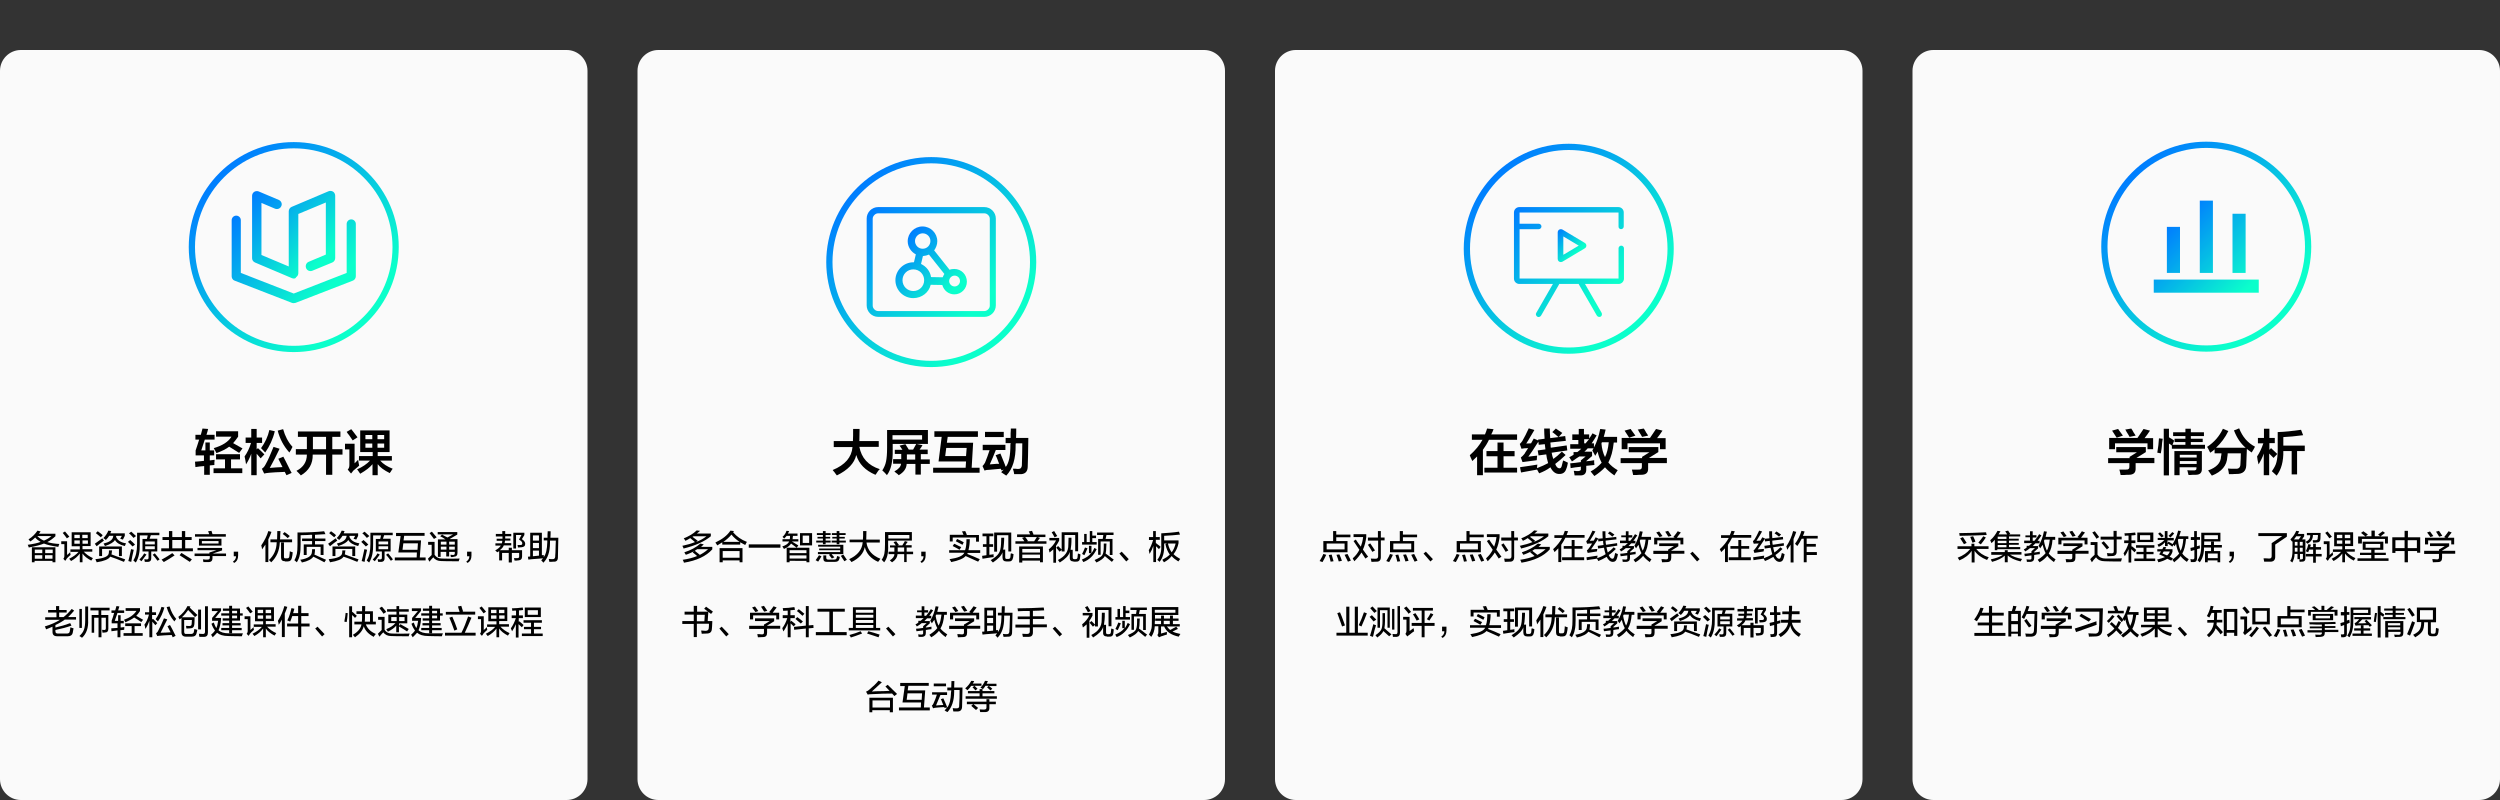 <?xml version="1.0" encoding="utf-8"?>
<!-- Generator: Adobe Illustrator 26.0.0, SVG Export Plug-In . SVG Version: 6.00 Build 0)  -->
<svg version="1.1" id="图层_1" xmlns="http://www.w3.org/2000/svg" xmlns:xlink="http://www.w3.org/1999/xlink" x="0px" y="0px"
	 width="1200px" height="384px" viewBox="0 0 1200 384" style="enable-background:new 0 0 1200 384;" xml:space="preserve">
<rect x="0" y="0" width="1200" height="384" fill="#333333" stroke="none"/>
<style type="text/css">
	.st0{fill-rule:evenodd;clip-rule:evenodd;fill:#FAFAFA;}
	.st1{fill:url(#SVGID_1_);}
	.st2{fill:url(#SVGID_00000178925521735182861570000002063466475352732847_);}
	.st3{fill:url(#SVGID_00000010271342529975000890000000391845742953426590_);}
	.st4{fill:url(#SVGID_00000062188788248001817190000014389016130107873679_);}
	.st5{fill:url(#SVGID_00000176740465503405259150000006014378019567292594_);}
	.st6{fill:url(#SVGID_00000109721559825072343140000000921628309037757335_);}
	.st7{fill:url(#SVGID_00000146464742431088151370000007879716425117224605_);}
	.st8{fill:url(#SVGID_00000043419530549357469140000002099050717659487653_);}
	.st9{fill:url(#SVGID_00000100364139707384507920000006364274867195476642_);}
	.st10{fill:url(#SVGID_00000088103820559799897750000003206186719314724507_);}
	.st11{fill:url(#SVGID_00000142888694218386611310000015313551689798732679_);}
</style>
<g>
	<g>
		<g id="矩形_00000033365379089848194780000014918444772830124184_">
			<g>
				<path id="path-26_00000145737219051867781160000005905890276363068045_" class="st0" d="M10,24h262c5.5,0,10,4.5,10,10v340
					c0,5.5-4.5,10-10,10H10c-5.5,0-10-4.5-10-10V34C0,28.5,4.5,24,10,24z"/>
			</g>
		</g>
		<g>
			<g>
				<path d="M93.8,211v-2.3h2.6c0.1-0.4,0.2-0.9,0.4-1.5c0.2-0.7,0.3-1.2,0.4-1.5l2.7,0.2c-0.2,0.9-0.5,1.9-0.8,2.8h3.9v2.3h-4.7
					l-1.7,5.2h2v-3.8h2.1v3.8h2.1v2.4h-2.1v2.4l2.3-0.3c0,0.3,0,0.8-0.1,1.3c0,0.6,0,1,0,1.2l-2.2,0.2v4.5H98v-4.2
					c-0.4,0.1-1.1,0.1-2.1,0.2c-0.9,0.1-1.6,0.2-2.1,0.3l-0.2-2.6c1.4-0.1,2.8-0.2,4.3-0.4v-2.6h-4v-2.4c0.4-1,0.9-2.8,1.7-5.2H93.8
					z M103.7,220.6V218h11.5v2.5h-4.3v4.3h5.4v2.3h-13.8v-2.3h5.5v-4.3H103.7z M114.8,217.4c-1.4-0.9-3-1.9-4.8-3
					c-1.4,1.1-3.4,2.1-6.1,3.1c-0.4-0.8-0.8-1.6-1.3-2.4c4.1-1.2,7-3,8.5-5.5h-7.4V207h10.6v2.6c-0.8,1.2-1.6,2.2-2.4,3.1
					c0.7,0.4,1.7,1,3,1.7c0.7,0.4,1.2,0.7,1.5,0.8L114.8,217.4z"/>
				<path d="M117.9,212.6V210h2.7v-4.1h2.6v4.1h2.6v2.6h-2.6v3.1l0.6-0.6c0.3,0.3,0.8,0.8,1.5,1.4c0.7,0.7,1.2,1.2,1.6,1.6l-1.8,1.9
					c-0.2-0.3-0.7-0.8-1.2-1.4c-0.3-0.3-0.5-0.6-0.7-0.8v10.3h-2.6v-10.3c-0.6,1.7-1.4,3.4-2.5,5.1c-0.2-1.3-0.4-2.6-0.7-3.8
					c1.2-1.7,2.3-3.8,3.1-6.5H117.9z M127.3,217.2c-0.6-0.6-1.2-1.3-2-2.1c1.9-2.6,3.3-5.5,4-8.7l2.6,0.6
					C131,210.8,129.4,214.2,127.3,217.2z M137.5,228.1l-0.8-1.6c-1.1,0.1-2.5,0.1-4.4,0.2c-1.3,0.1-2.2,0.2-2.8,0.2
					c-1.1,0.1-2,0.2-2.7,0.4l-1.1-2.3c0.7-0.4,1.3-1.1,1.8-2.1c1.1-1.9,2.3-4.7,3.8-8.4l2.9,0.9c-1.5,3.2-3.1,6.3-4.7,9.2
					c2-0.2,4-0.3,6.1-0.4l-2-4l2.4-1c0.6,1.2,1.5,2.8,2.5,4.9c0.6,1.3,1.1,2.2,1.5,2.9L137.5,228.1z M138.9,217.2
					c-2.8-3.1-4.6-6.6-5.6-10.5l2.6-0.7c0.9,3.3,2.4,6.2,4.5,8.5c-0.1,0.3-0.4,0.8-0.8,1.6C139.3,216.6,139.1,216.9,138.9,217.2z"/>
				<path d="M143,209.7v-2.6h20.4v2.6h-3.9v5.9h4.9v2.6h-4.9v9.7h-3v-9.7h-6.4c0.1,4.4-1.8,7.7-5.7,10c-0.2-0.3-0.5-0.6-1-1.1
					c-0.5-0.5-0.9-0.9-1.1-1.1c3.3-1.7,5-4.3,5-7.8h-5.3v-2.6h5.3v-5.9H143z M150.2,209.7v5.9h6.3v-5.9H150.2z"/>
				<path d="M168.5,227.3l-1.6-1.9c0.6-0.6,0.8-1.3,0.8-2.2v-7.5h-2.1v-2.7h4.6v9.4c0.6-0.6,1.2-1.2,1.7-1.7
					c0.1,0.3,0.1,0.8,0.2,1.3c0.1,0.7,0.2,1.2,0.3,1.5c-0.2,0.2-0.5,0.5-0.9,0.8c-0.8,0.7-1.4,1.2-1.9,1.6
					C169.2,226.5,168.8,226.9,168.5,227.3z M169.3,211.4c-0.4-0.6-1-1.4-1.8-2.6c-0.5-0.6-0.9-1.1-1.1-1.5l2.2-1.3
					c0.2,0.2,0.4,0.5,0.8,1c1,1.3,1.7,2.2,2.2,2.9L169.3,211.4z M172.9,217v-10.4h14.1V217h-5.7v1.9h6.8v2.2h-5.6
					c1.4,1.6,3.4,2.9,6,3.9c-0.2,0.2-0.6,0.8-1,1.5c-0.2,0.2-0.3,0.4-0.4,0.6c-2.8-1.4-4.7-2.8-5.8-4.3v5.3h-2.5v-5.3
					c-1.1,1.4-3.1,3-5.9,4.6c-0.2-0.3-0.6-0.8-1.1-1.6c-0.2-0.3-0.3-0.4-0.4-0.5c2.7-1.2,4.7-2.6,6.2-4.2h-5.3v-2.2h6.6V217H172.9z
					 M175.4,208.8v2h3.3v-2H175.4z M175.4,212.9v2h3.3v-2H175.4z M184.4,208.8h-3.2v2h3.2V208.8z M181.2,212.9v2h3.2v-2H181.2z"/>
			</g>
		</g>
		<g>
			<path d="M13.8,262.8c-0.1-0.5-0.3-0.9-0.5-1.3c2.9-0.4,5-0.9,6.2-1.4c-0.9-0.5-1.8-1.1-2.6-2.1c-0.7,0.7-1.4,1.3-2.3,1.9
				c-0.1-0.1-0.2-0.2-0.4-0.4c-0.2-0.2-0.4-0.4-0.5-0.6c1.9-1.2,3.3-2.7,4.3-4.2l1.5,0.4c-0.2,0.3-0.5,0.7-0.8,1.1h7.9v1.2
				c-1.2,1.1-2.5,2.1-3.9,2.8c1.7,0.5,3.6,0.8,5.8,0.9c-0.2,0.3-0.3,0.8-0.5,1.4c-2.9-0.4-5.2-0.9-6.9-1.6
				C19.5,261.6,17,262.2,13.8,262.8z M15.3,269.9v-7.2h11.3v7.2h-1.4v-0.7h-8.6v0.7H15.3z M16.7,263.8v1.7h3.6v-1.7H16.7z
				 M16.7,266.5v1.7h3.6v-1.7H16.7z M24.7,257.3h-6.8c0.9,0.9,1.9,1.7,3.2,2.2C22.5,258.9,23.7,258.2,24.7,257.3z M25.3,263.8h-3.6
				v1.7h3.6V263.8z M21.6,266.5v1.7h3.6v-1.7H21.6z"/>
			<path d="M31.3,269.2l-0.9-1c0.3-0.3,0.5-0.8,0.5-1.4v-5.6h-1.5v-1.4h2.8v6.6c0.7-0.6,1.2-1,1.5-1.4c0,0.5,0.1,1,0.2,1.4
				c0,0-0.1,0.1-0.2,0.1c-0.8,0.7-1.4,1.3-1.8,1.8C31.8,268.7,31.5,268.9,31.3,269.2z M32.1,258.4c-0.7-1-1.4-1.9-2-2.6l1.1-0.7
				c0.7,0.8,1.4,1.6,2.1,2.5L32.1,258.4z M34.4,262.1v-6.6h9.1v6.6h-3.9v1.5h4.7v1.2h-4.1c1.1,1.2,2.6,2.3,4.4,3.1
				c0,0-0.1,0.1-0.2,0.3c-0.1,0.2-0.3,0.5-0.6,0.9c-1.9-1-3.3-2.1-4.2-3.4v4.2h-1.3v-4.2c-1,1.4-2.4,2.6-4.2,3.6
				c-0.1-0.1-0.2-0.2-0.3-0.4c-0.2-0.3-0.4-0.5-0.6-0.7c2-1,3.5-2.1,4.5-3.3h-3.9v-1.2h4.5v-1.5H34.4z M35.7,256.7v1.6h2.6v-1.6
				H35.7z M35.7,259.4v1.6h2.6v-1.6H35.7z M42.1,256.7h-2.6v1.6h2.6V256.7z M39.6,259.4v1.6h2.6v-1.6H39.6z"/>
			<path d="M46.4,262.2l-0.9-1.2c0.9-0.6,2.1-1.5,3.6-2.6c0.2,0.2,0.4,0.6,0.8,1.1C48.9,260.2,47.7,261.1,46.4,262.2z M46.4,269.9
				c0-0.1-0.1-0.4-0.3-0.7c-0.1-0.3-0.2-0.6-0.3-0.8c4-0.4,6.2-1.3,6.4-2.8c0.1-0.3,0.1-0.8,0.1-1.4h1.5c0,0.1,0,0.3-0.1,0.5
				c0,0.5-0.1,0.8-0.1,1c-0.1,0.1-0.1,0.3-0.1,0.4c0.5,0.2,1.1,0.4,2.1,0.8c2,0.7,3.5,1.2,4.5,1.6l-0.6,1.2
				c-2.6-1.1-4.8-1.9-6.6-2.5C52.1,268.5,50,269.3,46.4,269.9z M48.4,257.9c-0.3-0.2-0.7-0.6-1.3-1.1c-0.5-0.4-0.9-0.7-1.1-0.9
				l0.9-0.9c1.2,0.8,2,1.5,2.4,1.9L48.4,257.9z M47.6,266.9v-4.6h10.9v4.6h-1.4v-3.4H49v3.4H47.6z M50.4,262.1
				c-0.2-0.3-0.4-0.7-0.7-1.2c2.6-0.6,4.1-1.6,4.5-2.9c0.1-0.2,0.1-0.5,0.2-0.8h-2c-0.4,0.7-0.9,1.3-1.6,2l-0.1-0.1
				c-0.2-0.2-0.6-0.5-1.1-0.8c1.1-1.1,1.9-2.3,2.4-3.6l1.4,0.2c0,0.1-0.1,0.3-0.2,0.5c-0.1,0.2-0.2,0.4-0.2,0.6h6.9v1.2l-0.9,1.8
				c-0.4-0.1-0.9-0.3-1.3-0.4l0.8-1.4h-2.7l-0.1,0.4c0.6,1.7,2.2,2.8,4.8,3.2c-0.1,0.2-0.3,0.5-0.4,0.9c-0.1,0.2-0.1,0.3-0.2,0.4
				c-2.5-0.6-4-1.6-4.7-2.9C54.6,260.2,53.1,261.2,50.4,262.1z"/>
			<path d="M63.6,262.3c-0.7-0.8-1.5-1.5-2.2-2.2l1.1-0.9c0,0,0.1,0.1,0.2,0.2c0.7,0.6,1.4,1.2,2.1,2L63.6,262.3z M63,269.7
				l-1.4-0.4c0.3-1,0.7-2.8,1.2-5.2c0-0.2,0.1-0.4,0.1-0.5c0.1,0,0.4,0.1,0.9,0.2c0.2,0,0.4,0.1,0.4,0.1c-0.1,0.6-0.4,1.7-0.7,3.1
				C63.3,268.3,63.1,269.2,63,269.7z M64.1,258.2c-0.9-1-1.6-1.8-2.2-2.2l1.1-0.8c0.8,0.7,1.6,1.4,2.3,2.1L64.1,258.2z M68.4,264.8
				v-6.1h2.1l0.4-1.7h-3.8v4.1c0.1,3.7-0.5,6.7-1.9,8.9c-0.1-0.1-0.2-0.2-0.4-0.3c-0.1-0.1-0.4-0.4-0.8-0.7c1.2-1.8,1.8-4.4,1.8-7.9
				v-5.4h10.7v1.2h-4.1l-0.6,1.7h3.7v6.1h-2.9v3.3c0,1.1-0.5,1.6-1.5,1.7c-0.5,0-1,0-1.6,0c0-0.1,0-0.3-0.1-0.5
				c0-0.3-0.1-0.6-0.1-0.8c0.2,0,0.4,0,0.7,0.1c0.3,0,0.5,0,0.6,0c0.5,0,0.7-0.3,0.7-0.8v-3H68.4z M67.9,269.4
				c-0.4-0.3-0.7-0.6-1-0.8c1-1,1.8-2,2.3-3l1.1,0.6c-0.4,0.6-1,1.4-1.8,2.4C68.2,269,68,269.2,67.9,269.4z M69.7,259.9v1.4h4.6
				v-1.4H69.7z M69.7,262.2v1.4h4.6v-1.4H69.7z M75.6,269.2c0-0.1-0.1-0.2-0.2-0.3c-0.8-1.1-1.5-2-2.1-2.6l1-0.7
				c0.2,0.2,0.5,0.6,0.9,1.1c0.6,0.8,1.1,1.3,1.4,1.8L75.6,269.2z"/>
			<path d="M78,259.2v-1.4h3.1v-2.9h1.6v2.9h4.6v-2.9h1.6v2.9h3.1v1.4h-3.1v4h3.7v1.4H77.4v-1.4h3.7v-4H78z M78.6,269.8
				c-0.1-0.2-0.4-0.5-0.8-0.9c-0.1-0.1-0.2-0.2-0.2-0.3c2-1.1,3.7-2.1,5.1-3.1l1.1,1.1C81.6,268.1,79.8,269.1,78.6,269.8z
				 M82.7,259.2v4h4.6v-4H82.7z M91.1,269.7c-1.6-1.1-3.3-2.1-4.9-3.2l0.9-1.1c1.7,1,3.3,2,5,3.1L91.1,269.7z"/>
			<path d="M93.4,266.9v-1.2h7.1v-0.5l3.4-1.1h-9.1V263h11.8v1.2l-4.5,1.5h6.4v1.2H102v1c0,1.2-0.6,1.9-1.9,1.9c-0.7,0-1.5,0-2.5,0
				c0,0,0-0.1,0-0.2c0-0.2-0.1-0.6-0.2-1.1c0.2,0,0.6,0,1.1,0.1c0.5,0,0.9,0,1.1,0c0.8,0,1.1-0.3,1.1-0.9v-0.8H93.4z M93.6,257.6
				v-1.2h6.8c0-0.1-0.1-0.3-0.2-0.6c-0.1-0.4-0.2-0.6-0.3-0.8l1.6-0.2l0.5,1.6h6.4v1.2H93.6z M95.5,261.9v-3.3h10.8v3.3H95.5z
				 M96.9,259.7v1.2h8v-1.2H96.9z"/>
			<path d="M112.4,270.2l-0.6-0.6c1-0.7,1.5-1.5,1.5-2.6h-1.1v-2.2h2.1c0,0.3,0,1,0,1.9C114.3,268.3,113.7,269.5,112.4,270.2z"/>
			<path d="M125.8,263.7c-0.1-0.7-0.2-1.3-0.4-1.9c1.5-2.2,2.7-4.5,3.4-6.9l1.5,0.4c-0.4,1.2-0.9,2.4-1.5,3.6v10.9h-1.4v-8.4
				C126.8,262.2,126.3,263,125.8,263.7z M129.8,260.3v-1.4h3.2c0-1.3,0.1-2.6,0.1-4h1.5c0,0.5,0,1.1-0.1,2c0,0.9,0,1.6-0.1,2h5.8
				v1.4h-5.9v0.2c-0.2,3.8-1.5,6.9-4.1,9.4l-1.1-1.1c2.4-2.2,3.6-5,3.7-8.3v-0.2H129.8z M136.8,269.4c-1.3,0-1.9-0.6-1.9-1.9v-7.1
				h1.4v6.8c0,0.6,0.2,0.9,0.8,0.8h0.8c0.6,0,0.9-0.3,1-1c0,0,0-0.1,0-0.2c0.1-0.9,0.2-1.6,0.2-2.2c0.5,0.2,0.9,0.4,1.4,0.5
				c-0.1,1.1-0.2,1.9-0.4,2.6c-0.2,1.2-0.9,1.8-2.1,1.8H136.8z M138.1,258.3c-0.8-0.8-1.6-1.4-2.4-2l0.9-0.9
				c0.9,0.6,1.7,1.2,2.5,1.9L138.1,258.3z"/>
			<path d="M142.5,269.9c-0.1-0.1-0.3-0.2-0.6-0.5c-0.3-0.2-0.5-0.4-0.6-0.5c0.6-1,1-2.1,1.2-3.1c0.2-1,0.3-2.4,0.3-4.4v-5.8
				c4.8,0,9-0.2,12.8-0.6l0.6,1.4c-1.5,0.1-3.2,0.2-5,0.3v1.8h5v1.2h-5v1.6h4.1v5.1h-1.4v-3.9h-6.7v3.9h-1.4v-5.1h4v-1.6H145v-1.2
				h4.8v-1.8c-0.5,0-1.2,0-2.2,0.1c-1.5,0-2.6,0.1-3.3,0.1v4.5c0,2.1-0.1,3.8-0.4,4.9C143.7,267.6,143.2,268.7,142.5,269.9z
				 M144.9,270c-0.2-0.4-0.4-0.9-0.8-1.3c3.6-0.6,5.5-1.8,5.6-3.6c0.1-0.5,0.1-1,0.1-1.5h1.4c0,0.5,0,1.1-0.1,1.6
				c0,0.4-0.1,0.7-0.2,1c1.8,0.8,3.7,1.6,5.6,2.5l-0.8,1.2c-1.9-1-3.6-1.9-5.3-2.7C149.6,268.4,147.8,269.4,144.9,270z"/>
			<path d="M158.4,262.2l-0.9-1.2c0.9-0.6,2.1-1.5,3.6-2.6c0.2,0.2,0.4,0.6,0.8,1.1C160.9,260.2,159.7,261.1,158.4,262.2z
				 M158.4,269.9c0-0.1-0.1-0.4-0.3-0.7c-0.1-0.3-0.2-0.6-0.3-0.8c4-0.4,6.2-1.3,6.4-2.8c0.1-0.3,0.1-0.8,0.1-1.4h1.5
				c0,0.1,0,0.3-0.1,0.5c0,0.5-0.1,0.8-0.1,1c-0.1,0.1-0.1,0.3-0.1,0.4c0.5,0.2,1.1,0.4,2.1,0.8c2,0.7,3.5,1.2,4.5,1.6l-0.6,1.2
				c-2.6-1.1-4.8-1.9-6.6-2.5C164.1,268.5,162,269.3,158.4,269.9z M160.4,257.9c-0.3-0.2-0.7-0.6-1.3-1.1c-0.5-0.4-0.9-0.7-1.1-0.9
				l0.9-0.9c1.2,0.8,2,1.5,2.4,1.9L160.4,257.9z M159.6,266.9v-4.6h10.9v4.6h-1.4v-3.4H161v3.4H159.6z M162.4,262.1
				c-0.2-0.3-0.4-0.7-0.7-1.2c2.6-0.6,4.1-1.6,4.5-2.9c0.1-0.2,0.1-0.5,0.2-0.8h-2c-0.4,0.7-0.9,1.3-1.6,2l-0.1-0.1
				c-0.2-0.2-0.6-0.5-1.1-0.8c1.1-1.1,1.9-2.3,2.4-3.6l1.4,0.2c0,0.1-0.1,0.3-0.2,0.5c-0.1,0.2-0.2,0.4-0.2,0.6h6.9v1.2l-0.9,1.8
				c-0.4-0.1-0.9-0.3-1.3-0.4l0.8-1.4h-2.7l-0.1,0.4c0.6,1.7,2.2,2.8,4.8,3.2c-0.1,0.2-0.3,0.5-0.4,0.9c-0.1,0.2-0.1,0.3-0.2,0.4
				c-2.5-0.6-4-1.6-4.7-2.9C166.6,260.2,165.1,261.2,162.4,262.1z"/>
			<path d="M175.6,262.3c-0.7-0.8-1.5-1.5-2.2-2.2l1.1-0.9c0,0,0.1,0.1,0.2,0.2c0.7,0.6,1.4,1.2,2.1,2L175.6,262.3z M175,269.7
				l-1.4-0.4c0.3-1,0.7-2.8,1.2-5.2c0-0.2,0.1-0.4,0.1-0.5c0.1,0,0.4,0.1,0.9,0.2c0.2,0,0.4,0.1,0.4,0.1c-0.1,0.6-0.4,1.7-0.7,3.1
				C175.3,268.3,175.1,269.2,175,269.7z M176.1,258.2c-0.9-1-1.6-1.8-2.2-2.2l1.1-0.8c0.8,0.7,1.6,1.4,2.3,2.1L176.1,258.2z
				 M180.4,264.8v-6.1h2.1l0.4-1.7h-3.8v4.1c0.1,3.7-0.5,6.7-1.9,8.9c-0.1-0.1-0.2-0.2-0.4-0.3c-0.1-0.1-0.4-0.4-0.8-0.7
				c1.2-1.8,1.8-4.4,1.8-7.9v-5.4h10.7v1.2h-4.1l-0.6,1.7h3.7v6.1h-2.9v3.3c0,1.1-0.5,1.6-1.5,1.7c-0.5,0-1,0-1.6,0
				c0-0.1,0-0.3-0.1-0.5c0-0.3-0.1-0.6-0.1-0.8c0.2,0,0.4,0,0.7,0.1c0.3,0,0.5,0,0.6,0c0.5,0,0.7-0.3,0.7-0.8v-3H180.4z
				 M179.9,269.4c-0.4-0.3-0.7-0.6-1-0.8c1-1,1.8-2,2.3-3l1.1,0.6c-0.4,0.6-1,1.4-1.8,2.4C180.2,269,180,269.2,179.9,269.4z
				 M181.7,259.9v1.4h4.6v-1.4H181.7z M181.7,262.2v1.4h4.6v-1.4H181.7z M187.6,269.2c0-0.1-0.1-0.2-0.2-0.3c-0.8-1.1-1.5-2-2.1-2.6
				l1-0.7c0.2,0.2,0.5,0.6,0.9,1.1c0.6,0.8,1.1,1.3,1.4,1.8L187.6,269.2z"/>
			<path d="M190.1,257.2v-1.4h13.7v1.4h-9.8l-0.3,2.2h8.4l-0.6,8.2h2.8v1.4h-14.8v-1.4h10.5l0.1-2.4h-8.9l1.1-7.9H190.1z
				 M200.6,260.8h-7l-0.4,3.1h7.2L200.6,260.8z"/>
			<path d="M206.1,269.6l-0.7-1.4c0.2-0.2,0.5-0.5,0.9-0.9c0.4-0.4,0.7-0.7,0.9-0.9v-4.9h-1.7v-1.4h3.1v6.2c0.8,1.2,1.9,1.8,3.6,1.8
				c2.7,0.1,5.5,0.1,8.4,0c0,0.1-0.1,0.2-0.1,0.4c-0.2,0.4-0.3,0.7-0.3,0.9c-4.3,0-7.1,0-8.4-0.1c-1.7,0-3-0.6-3.8-1.8
				c-0.4,0.4-1,1-1.7,1.9C206.2,269.5,206.1,269.6,206.1,269.6z M208.3,258.7c-0.2-0.3-0.6-0.8-1.2-1.6c-0.4-0.6-0.7-1-0.9-1.2
				l1.1-0.7c1,1.2,1.8,2.1,2.3,2.7L208.3,258.7z M216.4,267.4c0,0,0-0.1,0-0.1c-0.1-0.5-0.2-0.8-0.2-1c0.1,0,0.3,0,0.6,0
				c0.2,0,0.4,0.1,0.6,0.1c0.7,0,1-0.3,0.9-1.1v-0.4h-2.7v2.2h-1.4v-2.2h-2.7v2.4h-1.3v-8.4h3.6c-0.2-0.2-0.7-0.4-1.2-0.8
				c-0.6-0.3-1.1-0.6-1.3-0.7l0.9-0.8c0.3,0.2,0.4,0.2,0.3,0.2c1,0.5,1.8,1,2.3,1.2l2.7-1.5h-7.4v-1.1h9.4v1.2l-3.6,2.1
				c0.1,0,0.1,0,0.1,0.1h3.6v6.5c0,1.2-0.5,1.9-1.7,1.9C217.6,267.4,217.1,267.4,216.4,267.4z M211.6,260v1.4h2.7V260H211.6z
				 M211.6,262.4v1.4h2.7v-1.4H211.6z M218.3,260h-2.7v1.4h2.7V260z M215.6,262.4v1.4h2.7v-1.4H215.6z"/>
			<path d="M224.4,270.2l-0.6-0.6c1-0.7,1.5-1.5,1.5-2.6h-1.1v-2.2h2.1c0,0.3,0,1,0,1.9C226.3,268.3,225.7,269.5,224.4,270.2z"/>
			<path d="M238,257.4v-1.1h3.1v-1.4h1.4v1.4h2.9v1.1h-2.9v1.1h2.5v1h-2.6c0,0.4-0.1,0.8-0.2,1.2h3.2v1.1h-3.6
				c-0.3,0.9-1,1.6-1.9,2.3h4.3v-1.2h1.5v1.2h4.9v3c0,1.2-0.6,1.8-1.8,1.9c-0.2,0-0.5,0-0.9,0.1c-0.4,0-0.7,0-0.9,0
				c-0.1-0.4-0.2-0.8-0.3-1.2c0.6,0,1.1,0,1.6,0c0.6,0,0.9-0.2,0.9-0.8v-1.7h-3.5v4.6h-1.5v-4.6H241v3.6h-1.4v-4.5
				c-0.2,0.2-0.5,0.4-0.9,0.6c-0.3-0.3-0.6-0.6-1-0.9c1.3-0.7,2.2-1.5,2.7-2.3h-2.6v-1.1h3.1c0.1-0.4,0.2-0.8,0.2-1.2h-2.7v-1h2.8
				v-1.1H238z M246.4,263.3v-7.6h5.3v1.1l-1.2,2c1,0.6,1.6,1.4,1.6,2.2c0,1.1-0.6,1.6-1.9,1.7c-0.5,0-1,0.1-1.6,0.1c0,0,0-0.1,0-0.1
				c0-0.3-0.1-0.7-0.2-1.1c0.4,0,0.9,0,1.4,0c0.6,0,0.9-0.2,0.9-0.8c0-0.6-0.5-1.2-1.6-1.8l1.2-2.2h-2.6v6.5H246.4z"/>
			<path d="M253.6,268.6l-0.2-1.4c0.4,0,0.8,0,1.1-0.1v-11.4h5.6v10.8l0.9-0.1c0,0.3,0,0.6,0,1c1.1-1.4,1.6-3.8,1.7-7.1
				c0-0.3,0-0.6,0-0.9h-1.7v-1.3h1.8c0-0.3,0-0.8,0-1.4c0-0.8,0.1-1.3,0.1-1.7h1.4c0,1,0,2-0.1,3.1h3.8c-0.1,4.7-0.2,7.8-0.2,9.4
				c0,1.5-0.7,2.2-2,2.1c-0.3,0-1,0.1-2.1,0.1c-0.1-0.5-0.2-0.9-0.3-1.4c0.2,0,0.6,0,1.1,0.1c0.3,0,0.6,0,0.8,0
				c0.8,0,1.1-0.4,1.2-1.2c0-0.3,0-0.9,0.1-1.8c0.1-2.7,0.1-4.6,0.2-5.9H264c0,0.3,0,0.7,0,1c0,4.4-1.1,7.6-3.2,9.6
				c-0.3-0.4-0.6-0.8-1-1.1c0.1-0.1,0.2-0.3,0.4-0.5c0.2-0.2,0.4-0.4,0.4-0.5c-0.5,0-1.3,0.1-2.5,0.2
				C256.1,268.3,254.6,268.5,253.6,268.6z M255.8,257v2.5h2.9V257H255.8z M255.8,260.6v2.5h2.9v-2.5H255.8z M255.8,267l2.9-0.3v-2.4
				h-2.9V267z"/>
			<path d="M23.1,294v-1.2h3.8v-1.9h1.5v1.9h3.6v1.2h-3.6v2.2h2.1c1.4-1.1,2.7-2.4,3.9-3.9l1.2,0.8c-1,1.2-2,2.2-2.9,3.1h3.8v1.2
				h-5.4c-1.2,0.9-2.7,1.8-4.5,2.6v1.2c2.7-0.6,5-1.3,7.1-2.1l0.6,1.2c-2.2,0.8-4.8,1.5-7.7,2.1v0.6c0,0.8,0.4,1.1,1.2,1.1h4.3
				c0.8,0,1.3-0.3,1.4-1.1c0-0.1,0-0.3,0.1-0.5c0-0.2,0.1-0.6,0.2-1.4c0.5,0.2,1,0.4,1.5,0.5c-0.2,1.1-0.3,1.8-0.4,2.2
				c-0.2,1-1,1.6-2.3,1.6h-5.2c-1.5,0-2.2-0.7-2.2-2.1v-2.5c-0.2,0.1-0.5,0.2-0.9,0.4c-0.3,0.1-1.1,0.4-2.2,0.9
				c-0.1-0.5-0.3-0.9-0.6-1.4c3-0.9,5.4-2,7.3-3.2h-7.1v-1.2h5.4V294H23.1z"/>
			<path d="M39.4,306.1c-0.1,0-0.2-0.1-0.4-0.2c-0.2-0.2-0.5-0.4-0.9-0.6c1.1-1,1.9-2.1,2.2-3.1c0.4-1,0.6-2.6,0.6-4.6v-6.5h1.4v6.5
				C42.5,301.3,41.5,304.2,39.4,306.1z M38.1,301.4v-9.1h1.2v9.1H38.1z M43.4,293v-1.3h9.2v1.3h-4v2.2H52v6.6c0,1.2-0.5,1.8-1.6,1.8
				c-0.5,0-0.9,0.1-1.2,0.1l-0.2-1.4c0.3,0,0.7,0.1,1,0.1c0.5,0,0.8-0.2,0.8-0.8v-5.1h-2.1v9.4h-1.4v-9.4h-2.1v7.2h-1.2v-8.5h3.3
				V293H43.4z"/>
			<path d="M53.5,294.2v-1.2h1.8c0.2-0.8,0.4-1.5,0.6-2.1l1.4,0.2c-0.2,0.6-0.4,1.3-0.6,1.9h2.9v1.2h-3.2c-0.2,0.7-0.5,1.6-1,2.9
				c-0.1,0.4-0.2,0.7-0.3,0.9h1.6v-2.7h1.2v2.7h1.5v1.2h-1.5v2l1.8-0.2c0,0.2-0.1,0.7-0.1,1.3l-1.8,0.2v3.4h-1.4v-3.3l-2.9,0.4
				l-0.1-1.4l3-0.2v-2.2h-2.8v-1.3c0.3-0.9,0.8-2.1,1.2-3.7H53.5z M60.1,300.5v-1.3h7.6v1.3h-3.1v3.4h3.9v1.3h-9.2v-1.3h3.9v-3.4
				H60.1z M67.8,298.6c-0.9-0.6-2-1.4-3.4-2.2c-1.2,0.9-2.6,1.6-4.2,2.3c-0.2-0.4-0.4-0.8-0.7-1.2c2.8-1,4.8-2.4,6-4.3h-5.2v-1.3
				h6.9v1.4c-0.6,0.9-1.2,1.7-1.8,2.3c1.2,0.7,2.3,1.3,3.3,1.9L67.8,298.6z"/>
			<path d="M69.6,295.2v-1.3h2v-2.9H73v2.9h1.9v1.3H73v2.2l0.4-0.4c0.7,0.7,1.4,1.4,2.1,2.1l-0.9,1c-0.5-0.6-1-1.1-1.5-1.7v7.5h-1.4
				v-7.9c-0.5,1.4-1.1,2.7-1.9,3.9c0-0.1,0-0.2-0.1-0.4c-0.1-0.8-0.2-1.3-0.4-1.6c0.9-1.2,1.7-2.9,2.2-4.9H69.6z M75.8,298.3
				c-0.5-0.5-0.8-0.8-1.1-1.1c1.3-1.8,2.2-3.8,2.8-5.9l1.4,0.3C78.2,294.1,77.2,296.4,75.8,298.3z M82.9,305.9l-0.5-1.1
				c-0.5,0-1.3,0.1-2.3,0.1c-1.3,0.1-2.2,0.1-2.9,0.2c-0.6,0-1.1,0.1-1.7,0.2l-0.6-1.3c0.4-0.3,0.8-0.7,1-1.2c1-1.8,1.9-3.8,2.8-6
				l1.6,0.5c-1.1,2.3-2.2,4.5-3.2,6.4c1.5,0,1.7,0,0.4,0c1.3,0,2.8-0.1,4.4-0.2l-1.5-2.9l1.2-0.6c0.6,1,1.3,2.4,2.2,4.2
				c0.2,0.5,0.4,0.8,0.5,1L82.9,305.9z M83.7,298.3c-1.8-2-3-4.4-3.7-6.9l1.4-0.3c0.7,2.4,1.8,4.4,3.2,6
				C84.3,297.4,84,297.8,83.7,298.3z"/>
			<path d="M93.6,296.2c-0.1-0.1-0.2-0.3-0.4-0.4c-1.2-1.3-2.2-2.3-2.9-3c-0.8,1.2-1.8,2.4-3,3.5h6.1c0,1.1,0,2.2-0.1,3.3
				c-0.1,1.4-0.8,2-2,2c-0.5,0-1.1,0.1-1.8,0.1c-0.1-0.5-0.2-0.9-0.2-1.3c0.5,0,1.1,0.1,1.6,0.1c0.8,0,1.1-0.4,1.1-1.1
				c0-0.3,0.1-0.9,0.1-1.8h-3.7v5.6c0,0.8,0.3,1.2,1.1,1.1h2.1c0.8,0,1.2-0.3,1.4-0.8c0.1-0.5,0.2-1,0.3-1.6c0.5,0.2,1,0.3,1.4,0.4
				c0,0.3-0.1,0.8-0.3,1.4c0,0.2-0.1,0.4-0.1,0.4c-0.2,1-1,1.5-2.3,1.5h-2.7c-1.5,0-2.2-0.7-2.2-2.2v-6.8c-0.2,0.2-0.5,0.5-0.9,0.7
				c-0.2-0.4-0.4-0.8-0.6-1.2c1.9-1.4,3.4-3.1,4.4-5.2l1.4,0.2c0,0-0.1,0.1-0.1,0.2c-0.1,0.2-0.2,0.3-0.2,0.4
				c0.6,0.6,1.5,1.4,2.5,2.4c0.5,0.5,0.9,0.9,1.2,1.1L93.6,296.2z M95.1,302.1v-9.5h1.4v9.5H95.1z M95.7,305.7c0-0.1,0-0.3-0.1-0.6
				c0-0.4-0.1-0.7-0.1-0.9c0.5,0,1.1,0.1,1.9,0.1c0.7,0,1-0.3,1-1.1v-12.2h1.4v12.6c0,1.4-0.6,2.1-1.9,2.1
				C97.4,305.7,96.6,305.7,95.7,305.7z"/>
			<path d="M116.1,305.4c-1.3,0-3.4,0-6.4-0.1c-2.6,0-4.4-0.6-5.5-1.6c-0.4,0.5-1.1,1.2-2.1,2.2c-0.3-0.6-0.6-1-0.8-1.2
				c0.8-0.7,1.4-1.3,1.9-2c-0.6-0.8-1.2-1.9-1.7-3.3l1.1-0.6c0.4,1.1,0.8,2,1.2,2.7c0.4-0.7,0.7-1.9,0.9-3.5h-2.9v-1.4l2.8-3.3h-2.9
				V292h4.4v1.2l-2.8,3.4h2.8v0.7c-0.2,2.2-0.6,3.9-1.2,5.2c1,1,2.6,1.5,5,1.5c0.8,0,2.4,0,4.6,0c1,0,1.7,0,2.1,0
				C116.3,304.6,116.2,305.1,116.1,305.4z M111.4,297.9v1.2h4.1v1.1h-4.1v1.2h4.6v1.1h-4.6v1.4H110v-1.4h-3.8v-1.1h3.8v-1.2h-3.2
				v-1.1h3.2v-1.2h-3.1v-1.1h3.1v-1.3h-3.8v-1.1h3.8v-1.2h-3v-1.1h3v-1.3h1.4v1.3h3.8v2.3h1.3v1.1h-1.3v2.4H111.4z M113.8,293.2
				h-2.4v1.2h2.4V293.2z M111.4,295.5v1.3h2.4v-1.3H111.4z"/>
			<path d="M119.3,305.2l-0.9-1c0.3-0.3,0.5-0.8,0.5-1.4v-5.6h-1.5v-1.4h2.8v6.6c0.7-0.6,1.2-1,1.5-1.4c0,0.5,0.1,1,0.2,1.4
				c0,0-0.1,0.1-0.2,0.1c-0.8,0.7-1.4,1.3-1.8,1.8C119.8,304.7,119.5,304.9,119.3,305.2z M120.1,294.4c-0.7-1-1.4-1.9-2-2.6l1.1-0.7
				c0.7,0.8,1.4,1.6,2.1,2.5L120.1,294.4z M122.4,298.1v-6.6h9.1v6.6h-3.9v1.5h4.7v1.2h-4.1c1.1,1.2,2.6,2.3,4.4,3.1
				c0,0-0.1,0.1-0.2,0.3c-0.1,0.2-0.3,0.5-0.6,0.9c-1.9-1-3.3-2.1-4.2-3.4v4.2h-1.3v-4.2c-1,1.4-2.4,2.6-4.2,3.6
				c-0.1-0.1-0.2-0.2-0.3-0.4c-0.2-0.3-0.4-0.5-0.6-0.7c2-1,3.5-2.1,4.5-3.3h-3.9v-1.2h4.5v-1.5H122.4z M123.7,292.7v1.6h2.6v-1.6
				H123.7z M123.7,295.4v1.6h2.6v-1.6H123.7z M130.1,292.7h-2.6v1.6h2.6V292.7z M127.6,295.4v1.6h2.6v-1.6H127.6z"/>
			<path d="M133.8,299.9c-0.1-0.7-0.2-1.3-0.4-1.9c1.4-2.2,2.4-4.5,3.1-7.1l1.4,0.4c-0.3,1-0.7,2-1.2,3.2v11.3h-1.4v-8.4
				C134.8,298.4,134.3,299.2,133.8,299.9z M139.3,298.4c-0.1,0-0.2-0.1-0.4-0.2c-0.5-0.2-0.8-0.3-1-0.4c0.9-1.7,1.5-3.7,2-5.9
				l1.4,0.3c-0.2,0.8-0.4,1.5-0.6,2.1h2.4v-3.5h1.5v3.5h3.5v1.4h-3.5v3.6h4v1.4h-4v5.1h-1.5v-5.1h-5.3v-1.4h5.3v-3.6h-2.8
				C140,296.7,139.6,297.5,139.3,298.4z"/>
			<path d="M155.8,304.4l-1.2,1.1l-3.3-3.8l1.1-0.9L155.8,304.4z"/>
			<path d="M166.4,298.6c-0.1,0-0.2-0.1-0.5-0.1c-0.2,0-0.4-0.1-0.6-0.1c0-0.2,0.1-0.4,0.1-0.8c0.2-1,0.4-2.1,0.5-3.4l1,0.1
				C166.8,296.1,166.6,297.5,166.4,298.6z M170.4,296.6c-0.5-0.5-0.9-1-1.4-1.4v10.7h-1.4v-14.9h1.4v2.9l0.2-0.2
				c0.8,0.8,1.5,1.4,2.1,1.9L170.4,296.6z M170.1,299.7v-1.3h3.6c0.1-0.9,0.1-2.1,0.1-3.7h-2.7v-1.3h2.7v-2.5h1.5c0,1.1,0,2-0.1,2.5
				h3.8v5h1.4v1.3h-4.8c0.8,2.1,2.4,3.6,4.8,4.6c-0.2,0.2-0.4,0.5-0.8,1c-0.1,0.2-0.2,0.3-0.2,0.4c-2.5-1.3-4.1-3-4.8-5.1
				c-0.5,2-1.9,3.7-4.2,5.3c-0.1-0.1-0.3-0.4-0.6-0.7c-0.2-0.2-0.4-0.4-0.4-0.5c2.4-1.4,3.8-3.1,4.1-5H170.1z M177.6,294.7h-2.4
				c0,1.5,0,2.7-0.1,3.7h2.5V294.7z"/>
			<path d="M182.1,305.6l-0.7-1.4c0.2-0.2,0.5-0.5,0.9-0.9c0.4-0.4,0.7-0.7,0.9-0.9v-4.9h-1.7v-1.4h3.1v6.2c0.8,1.2,1.9,1.8,3.6,1.8
				c2.7,0.1,5.5,0.1,8.4,0c0,0.1-0.1,0.2-0.1,0.4c-0.2,0.4-0.3,0.7-0.3,0.9c-4.3,0-7.1,0-8.4-0.1c-1.7,0-3-0.6-3.8-1.8
				c-0.4,0.4-1,1-1.7,1.9C182.2,305.5,182.1,305.6,182.1,305.6z M184.1,294.6c-0.5-0.8-1.2-1.7-2-2.7l1.2-0.7c0,0,0.1,0.1,0.2,0.2
				c0.9,1,1.5,1.8,1.9,2.3L184.1,294.6z M185.8,293.6v-1.2h4.5v-1.5h1.3v1.5h4.6v1.2h-4.6v1.4h3.9v4.2h-3.9v1.2l0.6-0.8
				c1.3,0.7,2.7,1.5,4,2.3l-0.8,1.2c-0.7-0.5-2-1.3-3.9-2.4v2.8h-1.3v-3.2c-0.9,1.1-2.2,2-4,2.9c-0.1-0.1-0.2-0.4-0.5-0.7
				c-0.1-0.2-0.2-0.4-0.3-0.5c2-0.8,3.5-1.8,4.4-2.9h-3.4V295h3.9v-1.4H185.8z M187.8,296.2v1.9h2.6v-1.9H187.8z M194.2,296.2h-2.6
				v1.9h2.6V296.2z"/>
			<path d="M212.1,305.4c-1.3,0-3.4,0-6.4-0.1c-2.6,0-4.4-0.6-5.5-1.6c-0.4,0.5-1.1,1.2-2.1,2.2c-0.3-0.6-0.6-1-0.8-1.2
				c0.8-0.7,1.4-1.3,1.9-2c-0.6-0.8-1.2-1.9-1.7-3.3l1.1-0.6c0.4,1.1,0.8,2,1.2,2.7c0.4-0.7,0.7-1.9,0.9-3.5h-2.9v-1.4l2.8-3.3h-2.9
				V292h4.4v1.2l-2.8,3.4h2.8v0.7c-0.2,2.2-0.6,3.9-1.2,5.2c1,1,2.6,1.5,5,1.5c0.8,0,2.4,0,4.6,0c1,0,1.7,0,2.1,0
				C212.3,304.6,212.2,305.1,212.1,305.4z M207.4,297.9v1.2h4.1v1.1h-4.1v1.2h4.6v1.1h-4.6v1.4H206v-1.4h-3.8v-1.1h3.8v-1.2h-3.2
				v-1.1h3.2v-1.2h-3.1v-1.1h3.1v-1.3h-3.8v-1.1h3.8v-1.2h-3v-1.1h3v-1.3h1.4v1.3h3.8v2.3h1.3v1.1h-1.3v2.4H207.4z M209.8,293.2
				h-2.4v1.2h2.4V293.2z M207.4,295.5v1.3h2.4v-1.3H207.4z"/>
			<path d="M213.6,305.1v-1.4h7.9c1.2-2.3,2.2-4.9,3.2-7.8l1.6,0.6c-1,2.5-2.1,4.9-3.2,7.2h5.2v1.4H213.6z M214,295.1v-1.4h6.6
				c-0.1-0.3-0.2-0.9-0.5-1.6c-0.1-0.5-0.2-0.8-0.3-1l1.6-0.3c0,0,0,0.1,0.1,0.2c0.3,1.1,0.6,1.9,0.8,2.5l-0.6,0.1h6.4v1.4H214z
				 M218.1,302.7c-0.9-2.5-1.7-4.6-2.4-6.2l1.4-0.5c0.9,2,1.7,4,2.4,6.1L218.1,302.7z"/>
			<path d="M231.3,305.2l-0.9-1c0.3-0.3,0.5-0.8,0.5-1.4v-5.6h-1.5v-1.4h2.8v6.6c0.7-0.6,1.2-1,1.5-1.4c0,0.5,0.1,1,0.2,1.4
				c0,0-0.1,0.1-0.2,0.1c-0.8,0.7-1.4,1.3-1.8,1.8C231.8,304.7,231.5,304.9,231.3,305.2z M232.1,294.4c-0.7-1-1.4-1.9-2-2.6l1.1-0.7
				c0.7,0.8,1.4,1.6,2.1,2.5L232.1,294.4z M234.4,298.1v-6.6h9.1v6.6h-3.9v1.5h4.7v1.2h-4.1c1.1,1.2,2.6,2.3,4.4,3.1
				c0,0-0.1,0.1-0.2,0.3c-0.1,0.2-0.3,0.5-0.6,0.9c-1.9-1-3.3-2.1-4.2-3.4v4.2h-1.3v-4.2c-1,1.4-2.4,2.6-4.2,3.6
				c-0.1-0.1-0.2-0.2-0.3-0.4c-0.2-0.3-0.4-0.5-0.6-0.7c2-1,3.5-2.1,4.5-3.3h-3.9v-1.2h4.5v-1.5H234.4z M235.7,292.7v1.6h2.6v-1.6
				H235.7z M235.7,295.4v1.6h2.6v-1.6H235.7z M242.1,292.7h-2.6v1.6h2.6V292.7z M239.6,295.4v1.6h2.6v-1.6H239.6z"/>
			<path d="M245.6,296.7v-1.3h2.1v-2.3c-0.2,0-0.5,0-0.9,0c-0.4,0-0.7,0.1-0.9,0.1c0-0.5-0.1-0.9-0.2-1.2c1.8,0,3.5-0.2,5.2-0.4
				l0.2,1.2c-0.7,0.1-1.3,0.2-2,0.2v2.4h1.9v1.3H249v1.7l0.2-0.2c0.8,0.6,1.5,1.2,2.1,1.8l-0.8,1.1c-0.5-0.5-1-1-1.6-1.5v6.4h-1.3
				v-6.4c-0.5,1.3-1.1,2.4-1.8,3.4c-0.2-0.5-0.4-1-0.6-1.4c1-1.4,1.8-3,2.4-4.9H245.6z M251.3,298.9v-1.2h8.8v1.2h-3.8v2h3.4v1.1
				h-3.4v2.1h4.2v1.2h-10v-1.2h4.4V302h-3.4v-1.1h3.4v-2H251.3z M251.9,296.2v-4.6h7.7v4.6H251.9z M253.3,292.9v2.2h4.9v-2.2H253.3z
				"/>
		</g>
		<g>
			<g>
				<linearGradient id="SVGID_1_" gradientUnits="userSpaceOnUse" x1="105.396" y1="82.971" x2="176.604" y2="154.179">
					<stop  offset="0" style="stop-color:#007DFF"/>
					<stop  offset="0.904" style="stop-color:#0BFFCB"/>
				</linearGradient>
				<path class="st1" d="M141,169c-27.8,0-50.4-22.6-50.4-50.4s22.6-50.4,50.4-50.4s50.4,22.6,50.4,50.4S168.8,169,141,169z
					 M141,71.2c-26.1,0-47.4,21.3-47.4,47.4S114.9,166,141,166s47.4-21.3,47.4-47.4S167.1,71.2,141,71.2z"/>
			</g>
			<g>
				
					<linearGradient id="SVGID_00000106108596974888617940000009476905662319529865_" gradientUnits="userSpaceOnUse" x1="123.002" y1="90.963" x2="159.002" y2="126.962">
					<stop  offset="0" style="stop-color:#007DFF"/>
					<stop  offset="0.904" style="stop-color:#0BFFCB"/>
				</linearGradient>
				<path style="fill:url(#SVGID_00000106108596974888617940000009476905662319529865_);" d="M141,133.7c-0.3,0-0.6-0.1-0.9-0.2
					l-17.7-7.5c-0.9-0.4-1.4-1.2-1.4-2.1V94c0-0.8,0.4-1.5,1-1.9c0.6-0.4,1.5-0.5,2.2-0.2l9.7,4.1c1.1,0.5,1.7,1.9,1.1,3
					c-0.5,1.1-1.7,1.6-2.9,1.2l-6.6-2.8v25l13.1,5.5v-26.5c0-0.9,0.6-1.8,1.4-2.1l17.7-7.5c0.7-0.3,1.5-0.2,2.2,0.2
					c0.6,0.4,1,1.2,1,1.9v30c0,0.9-0.6,1.8-1.4,2.1l-9.7,4c-1.2,0.4-2.5-0.2-2.9-1.4c-0.4-1.1,0.1-2.4,1.2-2.9l8.3-3.5v-25
					l-13.2,5.5v28.4c0,0.8-0.4,1.5-1,1.9C141.9,133.6,141.5,133.7,141,133.7"/>
				
					<linearGradient id="SVGID_00000014599515914092631890000001134224376553447860_" gradientUnits="userSpaceOnUse" x1="118.426" y1="97.408" x2="162.664" y2="141.646">
					<stop  offset="0" style="stop-color:#007DFF"/>
					<stop  offset="0.904" style="stop-color:#0BFFCB"/>
				</linearGradient>
				<path style="fill:url(#SVGID_00000014599515914092631890000001134224376553447860_);" d="M141,145.5c-0.3,0-0.5,0-0.8-0.1
					l-27.6-10.7c-0.9-0.3-1.4-1.2-1.4-2.1v-26.9c0-1.2,1-2.2,2.2-2.2s2.2,1,2.2,2.2v25.3l25.4,9.9l25.4-9.9v-23.5
					c0-1.2,1-2.2,2.2-2.2c1.2,0,2.2,1,2.2,2.2v25.1c0,0.9-0.6,1.8-1.4,2.1l-27.6,10.7C141.5,145.4,141.3,145.5,141,145.5"/>
			</g>
		</g>
	</g>
	<g>
		<g id="矩形备份">
			<g>
				<path id="path-30_00000140727095325078802710000008048174057713097345_" class="st0" d="M316,24h262c5.5,0,10,4.5,10,10v340
					c0,5.5-4.5,10-10,10H316c-5.5,0-10-4.5-10-10V34C306,28.5,310.5,24,316,24z"/>
			</g>
		</g>
		<g>
			<g>
				<path d="M400.2,214.5v-2.8h9.2c0.1-1.4,0.1-3.3,0.1-5.8h3.1l-0.1,5.8h9.3v2.8h-9.3c1,5.3,4.2,8.9,9.8,10.7
					c-0.4,0.3-0.9,0.9-1.5,1.9c-0.2,0.4-0.4,0.6-0.6,0.8c-4.9-2.1-7.9-5.2-9.2-9.5c-0.9,4-4,7.2-9.3,9.8c-0.2-0.3-0.7-0.8-1.2-1.6
					c-0.4-0.4-0.7-0.8-0.8-1c5.9-2.4,9.1-6.1,9.5-11H400.2z"/>
				<path d="M429.5,218.1v-2.2h3.7c-0.1-0.1-0.3-0.3-0.5-0.7c-0.4-0.6-0.7-1-0.9-1.3l2.8-0.7c0.2,0.3,0.5,0.8,0.8,1.3s0.7,1,0.8,1.3
					h2.1c0.2-0.4,0.6-1.1,1.1-2c0.2-0.3,0.3-0.5,0.4-0.7h-11.3v3c0.1,5.4-0.8,9.4-2.8,12c-0.1-0.1-0.1-0.2-0.2-0.3
					c-0.8-0.9-1.4-1.5-2-2c0.9-1.4,1.5-2.8,1.8-4.3c0.3-1.4,0.5-3.5,0.5-6.5v-8.6h19.6v6.7h-5.4l2.8,0.6c-0.4,0.8-0.9,1.4-1.4,2.1
					h3.9v2.2h-3.3v2.5h4.3v2.2h-4.3v5.1h-2.6v-5.1h-4.2c-0.1,2.2-1.4,4-3.8,5.4c-0.2-0.3-0.7-0.7-1.4-1.2c-0.3-0.3-0.5-0.4-0.7-0.6
					c2-1.1,3.1-2.3,3.2-3.7h-3.8v-2.2h3.9v-2.5H429.5z M428.4,208.9v2.1h14.2v-2.1H428.4z M435.3,218.1v2.5h4v-2.5H435.3z"/>
				<path d="M448.5,209.7V207h20.9v2.7h-14.5l-0.4,2.8h12.6l-0.7,12h3.8v2.4h-22.3v-2.4h15.6l0.2-3h-13.2l1.5-11.8H448.5z M464,215
					h-9.8l-0.5,3.9h10L464,215z"/>
				<path d="M471.7,216v-2.5h10.9v2.5h-4.6c-1,2.6-2,4.9-2.9,6.9c0.7-0.1,1.9-0.2,3.7-0.3c-0.2,0.1,0,0.1,0.8,0
					c-0.2-0.6-0.6-1.3-0.9-2.3c-0.3-0.8-0.6-1.4-0.8-1.8l2.3-0.8c0.4,0.9,1.1,2.7,2.1,5.2c0.2,0.6,0.3,1,0.5,1.2
					c1.5-1.9,2.2-5.4,2.2-10.7c0-0.1,0-0.2,0.1-0.4c0-0.1,0-0.2,0-0.3h-2.4v-2.5h2.4c0-0.4,0-1.2,0-2.2c0.1-1,0.1-1.8,0.1-2.3h2.6
					c0,1.9,0,3.4-0.1,4.5h5.9c-0.1,7.2-0.2,11.8-0.3,14c-0.1,2.1-1.1,3.2-3.1,3.4c-1,0-2.1,0-3.4,0c-0.1-0.6-0.2-1.5-0.6-2.6
					c0.3,0,0.8,0,1.3,0c0.6,0.1,1.1,0.1,1.3,0.1c1.1,0,1.6-0.6,1.7-1.7c0.1-3.5,0.2-7,0.2-10.6h-3.1c-0.1,0.2-0.1,0.5-0.1,0.8
					c0.1,6.6-1.4,11.5-4.5,14.7c-0.7-0.5-1.5-1-2.4-1.6c0.1-0.1,0.1-0.2,0.2-0.3c0.3-0.4,0.7-0.7,1-1l-1.1,0.4
					c-0.1-0.2-0.1-0.3-0.2-0.5c-0.1-0.1-0.1-0.2-0.1-0.3c-0.6,0.1-1.3,0.1-2.2,0.2c-1.5,0.1-2.6,0.2-3.3,0.3c-0.9,0-1.7,0.1-2.3,0.4
					l-1-2.2c0.4-0.4,0.8-0.9,1.2-1.6c0.8-1.9,1.5-3.9,2.2-6H471.7z M472.8,209.8v-2.5h9v2.5H472.8z"/>
			</g>
		</g>
		<g>
			<path d="M329,259.6c-0.2-0.4-0.5-0.8-0.8-1.2c2.5-1,4.6-2.2,6.2-3.8l1.6,0.2c-0.5,0.5-1,0.9-1.5,1.3h6.7v1.3
				c-3,2.5-7.4,4.5-13.1,5.9c-0.1-0.5-0.3-0.9-0.6-1.3c2.4-0.5,4.4-1.1,6.1-1.8c-0.2-0.1-0.4-0.3-0.7-0.6c-0.7-0.6-1.2-1-1.6-1.3
				C330.6,258.8,329.8,259.2,329,259.6z M329.2,266.3c-0.1-0.2-0.3-0.5-0.5-0.8c-0.1-0.2-0.2-0.4-0.2-0.4c3.1-1,5.7-2.4,7.7-4.2
				l1.6,0.4c-0.1,0.1-0.2,0.2-0.4,0.4c-0.4,0.3-0.7,0.6-0.9,0.8h5.4v1.2c-3,3.3-7.5,5.4-13.6,6.4c-0.1-0.4-0.3-0.9-0.6-1.4
				c2.7-0.4,5-1,6.9-1.8c-0.4-0.4-1.1-1-1.9-1.6c0.1,0.1,0,0-0.2-0.2l0.9-0.6C331.9,265.2,330.5,265.9,329.2,266.3z M339.1,257.4
				h-6.2l-0.5,0.3c0.8,0.6,1.7,1.2,2.5,1.9l-0.9,0.6C335.9,259.5,337.6,258.6,339.1,257.4z M339.9,263.6h-5.2
				c-0.4,0.2-0.8,0.5-1.2,0.8c0.3,0.2,0.8,0.6,1.4,1.1c0.4,0.3,0.8,0.6,1,0.8l-0.7,0.4C336.9,265.9,338.5,264.9,339.9,263.6z"/>
			<path d="M357.7,261.6c-0.9-0.5-1.7-0.9-2.4-1.3v1.1h-8.6v-1.1c-0.8,0.5-1.6,1-2.4,1.5c-0.1-0.2-0.2-0.4-0.5-0.8
				c-0.2-0.2-0.3-0.4-0.4-0.6c3.4-1.6,5.8-3.5,7.2-5.7l1.7,0.2l-0.4,0.6c1.7,2,3.9,3.6,6.6,4.6C358.2,260.6,358,261.1,357.7,261.6z
				 M345.4,269.9v-6.8h11v6.8H355V269h-8.1v0.9H345.4z M346.9,264.5v3.2h8.1v-3.2H346.9z M351.1,256.6c-1.1,1.3-2.4,2.5-3.9,3.5h7.8
				C353.4,259,352.1,257.9,351.1,256.6z"/>
			<path d="M359.4,262.9v-1.6h15.2v1.6H359.4z"/>
			<path d="M376.4,258.5c-0.1-0.1-0.2-0.2-0.4-0.4c-0.2-0.2-0.3-0.4-0.4-0.4c0.9-0.8,1.6-1.8,1.9-2.9l1.3,0.1
				c-0.2,0.5-0.4,0.9-0.6,1.2h4.6v1.1h-2.2c0,0.2,0,0.5-0.1,0.8c0,0.4,0,0.6-0.1,0.8h2.8v1.1h-3.1c1,0.6,2.1,1.3,3.1,1.9l-0.8,1.1
				c-0.2-0.1-0.4-0.3-0.8-0.6c-0.8-0.6-1.5-1.1-1.9-1.4c-0.5,0.9-1.6,1.8-3.4,2.6c-0.2-0.4-0.5-0.8-0.8-1.2c1.8-0.6,2.9-1.4,3.3-2.4
				h-3.2v-1.1h3.5c0.1-0.5,0.1-1,0.1-1.6h-1.6C377.3,257.6,376.9,258,376.4,258.5z M377.6,269.9v-7h10.9v7h-1.4v-0.7H379v0.7H377.6z
				 M379,264.1v1.4h8.1v-1.4H379z M379,266.6v1.5h8.1v-1.5H379z M384,261.8v-5.9h5.8v5.9H384z M385.3,257.1v3.5h3.1v-3.5H385.3z"/>
			<path d="M392.7,269.6c-0.4-0.3-0.8-0.5-1.2-0.7c0.3-0.4,0.8-1.2,1.5-2.2c0-0.1,0.1-0.1,0.1-0.2l1.2,0.5
				C393.8,267.9,393.3,268.8,392.7,269.6z M392.1,256.8v-0.9h2.9v-1h1.3v1h2.4v0.9h-2.4v0.9h2.2v0.8h-2.2v1h2.4v0.9h-2.4v0.8h-1.3
				v-0.8h-3.2v-0.9h3.2v-1h-2.6v-0.8h2.6v-0.9H392.1z M393.2,264.1v-0.8h10.1v-0.9h-10.6v-0.9h12.1v4.5h-5.6
				c0.1,0.1,0.2,0.2,0.3,0.4c0.5,0.5,0.8,0.9,1,1.1l-1.2,0.6c-0.4-0.5-0.8-1.1-1.4-1.8l0.6-0.3h-5.9V265h10.7v-0.9H393.2z
				 M396.9,269.7c-1.2,0-1.7-0.5-1.7-1.7v-1.4h1.4v1.1c0,0.6,0.3,0.9,0.9,0.9h2.8c0.8,0,1.2-0.2,1.3-0.8c0-0.1,0-0.2,0.1-0.3
				c0-0.2,0.1-0.5,0.1-0.6c0.5,0.2,0.9,0.3,1.3,0.4c0,0.3-0.1,0.6-0.2,1c0,0,0,0-0.1,0.2c-0.2,0.8-0.9,1.2-2.1,1.2H396.9z
				 M399.3,256.8v-0.9h2.3v-1h1.3v1h3v0.9h-3v0.9h2.6v0.8h-2.6v1h3.1v0.9h-3.1v0.8h-1.3v-0.8h-2.4v-0.9h2.4v-1h-2.1v-0.8h2.1v-0.9
				H399.3z M405.3,269.4c-0.7-1-1.2-1.9-1.7-2.6l1.2-0.6c0.8,1.2,1.4,2,1.7,2.5L405.3,269.4z"/>
			<path d="M407.8,260.4V259h6.4c0.1-1,0.1-2.3,0.1-4.1h1.6l-0.1,4.1h6.5v1.4h-6.4c0.5,3.7,2.8,6.3,6.7,7.8
				c-0.3,0.4-0.6,0.9-1.1,1.5c-3.5-1.6-5.6-3.9-6.4-7.1c-0.6,3-2.7,5.4-6.4,7.2c-0.1-0.1-0.2-0.4-0.5-0.7c-0.2-0.3-0.4-0.5-0.6-0.7
				c4.1-1.9,6.2-4.6,6.5-8.1H407.8z"/>
			<path d="M424.4,269.9c-0.1-0.1-0.2-0.2-0.4-0.4c-0.3-0.3-0.5-0.6-0.8-0.8c0.7-1,1.1-2,1.3-3c0.2-1,0.3-2.4,0.3-4.4v-5.9h12.9v4.1
				h-11.4v2.1C426.5,265.5,425.8,268.2,424.4,269.9z M426.4,256.8v1.7h10.1v-1.7H426.4z M427.2,262.9v-1.1h2.8
				c-0.4-0.6-0.8-1.1-1.1-1.6l1.3-0.4c0.1,0.1,0.2,0.3,0.4,0.6c0.2,0.2,0.5,0.6,0.9,1.2l-0.8,0.2h2.4c0.2-0.3,0.4-0.7,0.8-1.3
				c0.2-0.3,0.4-0.6,0.4-0.8l1.4,0.4c-0.4,0.5-0.8,1-1.1,1.6h3v1.1h-2.4v2h3.1v1.2h-3.1v3.8H434v-3.8h-3.2c-0.1,1.5-1,2.9-2.6,3.9
				c-0.1-0.1-0.2-0.2-0.5-0.4c-0.2-0.2-0.4-0.4-0.6-0.5c1.4-0.9,2.2-1.9,2.2-3h-2.8v-1.2h2.8v-0.2v-1.8H427.2z M430.9,264.7v0.1h3.1
				v-2h-3.1V264.7z"/>
			<path d="M442.4,270.2l-0.6-0.6c1-0.7,1.5-1.5,1.5-2.6h-1.1v-2.2h2.1c0,0.3,0,1,0,1.9C444.3,268.3,443.7,269.5,442.4,270.2z"/>
			<path d="M455.6,265.4v-1.3h7.6c0-0.1,0.1-0.2,0.1-0.2c0.4-1.1,0.6-2.8,0.6-5.1h1.6c0,1.8-0.2,3.5-0.6,5.1v0.2h5.6v1.3h-6
				l-0.2,0.5c0.6,0.2,1.6,0.7,3,1.2c1.4,0.6,2.4,1.1,3,1.3l-0.8,1.2c-2.4-1.1-4.4-2-6-2.7c-1,1.2-3.4,2.2-6.9,2.9
				c-0.1-0.3-0.4-0.7-0.7-1.2c0.1,0.1,0,0-0.1-0.2c4.1-0.6,6.4-1.6,7.1-3.1H455.6z M455.9,259.9v-3.2h6.6c0-0.1-0.1-0.2-0.2-0.4
				c-0.2-0.6-0.4-1-0.6-1.2l1.6-0.2c0.1,0.2,0.3,0.6,0.5,1.1c0.1,0.4,0.2,0.6,0.3,0.8h5.8v3.2h-1.4V258h-11.2v1.9H455.9z
				 M460.6,263.9c-1.1-0.7-2.2-1.2-3.3-1.8l0.7-1.1c0.3,0.2,0.4,0.2,0.3,0.1c1.3,0.7,2.4,1.2,3.1,1.5L460.6,263.9z M462,261.5
				c-1.1-0.6-2.2-1.2-3.2-1.7l0.6-1.1c1.1,0.5,2.2,1,3.2,1.6L462,261.5z"/>
			<path d="M471.6,257.4v-1.3h5.2v1.3h-1.9v3.8h1.8v1.3h-1.8v3.8c0.2,0,0.5-0.1,0.9-0.1c0.5-0.1,0.9-0.1,1.1-0.2
				c0,0.7,0,1.2,0.1,1.4c-0.2,0-0.8,0.1-1.6,0.2c-1.9,0.3-3.2,0.5-3.8,0.6l-0.2-1.4c0.2,0,0.7-0.1,1.4-0.2c0.3,0,0.5-0.1,0.7-0.1v-4
				h-1.7v-1.3h1.7v-3.8H471.6z M483.1,269.5c-1.2,0-1.9-0.6-1.9-1.9v-2.5c-0.5,1.6-2.1,3.2-4.6,4.9c-0.1-0.1-0.2-0.2-0.5-0.5
				c-0.2-0.3-0.4-0.5-0.6-0.6c2-1.2,3.3-2.3,3.9-3.3c0.7-1,1-2.5,1.1-4.6c0-0.8,0.1-1.7,0.1-2.9h1.4c0,0.8,0,1.6-0.1,2.6
				c-0.1,1.5-0.2,2.5-0.4,3.1h1v3.6c0,0.7,0.2,1,0.9,0.9h0.5c0.6,0,1-0.2,1.1-0.9c0-0.2,0.1-0.7,0.1-1.3c0,0.1,0,0,0.1-0.5
				c0.2,0,0.6,0.1,1.3,0.4c0,0.3-0.1,0.9-0.2,1.7c0.1-0.6,0.1-0.5-0.1,0.2c-0.2,1.1-0.9,1.7-2.1,1.6H483.1z M477.2,264.8v-9.2h8.2
				v9.1h-1.4v-7.8h-5.4v7.9H477.2z"/>
			<path d="M488.2,257.7v-1.2h6.3c-0.1-0.1-0.2-0.3-0.3-0.6c-0.2-0.4-0.3-0.6-0.4-0.8l1.6-0.3c0,0.1,0.1,0.3,0.2,0.6
				c0.2,0.5,0.4,0.8,0.5,1.1l-0.2,0.1h5.9v1.2h-3.8l1.2,0.4c-0.4,0.5-0.8,1-1.2,1.6h4.3v1.2h-14.9v-1.2h4.3
				c-0.4-0.5-0.8-1.1-1.1-1.6l1.2-0.4H488.2z M489.2,269.9v-7.6h11.4v7.6h-1.4v-0.8h-8.5v0.9H489.2z M490.7,263.5v1.7h8.5v-1.7
				H490.7z M490.7,266.2v1.7h8.5v-1.7H490.7z M493.4,259.6l-0.4,0.2h3.4c0.5-0.7,0.9-1.4,1.3-2h-5.6
				C492.6,258.4,493.1,259,493.4,259.6z"/>
			<path d="M503.8,265.2c-0.1-0.3-0.1-0.4-0.1-0.3c-0.1-0.6-0.2-1-0.3-1.2c1.5-1.2,2.7-2.6,3.5-4.3h-3.2v-1.2h4.7v1.3
				c-0.5,1-1,1.8-1.5,2.5v8.1h-1.3v-6.4C505.1,264.1,504.5,264.6,503.8,265.2z M506.2,257.9c-0.5-1-1-1.8-1.4-2.4l1.2-0.6
				c0.2,0.3,0.6,0.9,1.1,1.8c0.2,0.3,0.3,0.5,0.4,0.6L506.2,257.9z M508.6,264.8c-0.4-0.5-1-1.2-1.6-1.9l0.9-0.8
				c0.2,0.2,0.5,0.5,0.9,0.9c0.5,0.5,0.8,0.8,0.9,0.9L508.6,264.8z M515.3,269.5c-1.2,0-1.9-0.6-1.8-1.9v-2.7
				c-0.5,1.8-2.1,3.4-4.8,5.1c-0.1-0.1-0.3-0.4-0.6-0.8c-0.1-0.2-0.2-0.3-0.3-0.4c3.4-1.7,5.1-4.1,5-7.3c0-0.6,0.1-1.8,0.1-3.4h1.4
				c0,1.5,0,2.7-0.1,3.4c-0.1,0.9-0.2,1.7-0.3,2.4h1v3.6c0,0.6,0.2,0.9,0.8,0.9h0.5c0.6,0,0.9-0.2,1-0.8c0-0.3,0.1-1,0.2-1.9
				c0.1,0,0.5,0.1,1.2,0.4c0,0,0,0.1,0,0.2c0,0.4-0.1,1-0.2,1.7c-0.1,1.1-0.8,1.7-2.1,1.6H515.3z M509.6,264.8v-9.3h7.9v9.1h-1.4
				v-7.8H511v7.9H509.6z"/>
			<path d="M520.5,266.5l-1.1-0.6c0.5-0.9,1-2,1.4-3.1l1.2,0.4C521.4,264.5,521,265.6,520.5,266.5z M519.4,261.4v-1.2h1v-3.9h1.2
				v3.9h1.5v-5.3h1.2v2.2h1.8v1.2h-1.8v1.9h2.1v1.2H519.4z M522.7,265.7V262h1.2v3.6c0.5-0.7,1-1.6,1.4-2.6l1.1,0.6
				c-1.4,3-3.5,5.1-6.4,6.2c-0.1-0.2-0.4-0.6-0.7-1.2c2.1-0.9,3.6-1.9,4.4-3.1H522.7z M533.7,269.7c-0.6-0.5-1.7-1.4-3.4-2.8
				c-0.5,1.1-1.9,2.1-4,3.1l-0.9-1.2c1.9-0.8,3.1-1.5,3.6-2.2c0.5-0.7,0.8-2,0.8-3.9v-1.8h1.3l-0.1,1.7c0,1.2-0.1,2.3-0.3,3.1
				c0.4,0.3,1,0.7,1.8,1.3c1,0.8,1.6,1.3,2.1,1.6L533.7,269.7z M526.6,256.8v-1.2h7.9v1.2h-3.4l-0.4,1.9h3.3v7.7h-1.3v-6.5h-4.4v6.4
				h-1.2v-7.6h2.2l0.3-1.9H526.6z"/>
			<path d="M541.8,268.4l-1.2,1.1l-3.3-3.8l1.1-0.9L541.8,268.4z"/>
			<path d="M551.5,259.1v-1.3h2v-2.9h1.3v2.9h1.9v1.3h-1.9v1.6h0.1c0.1,0.1,0.3,0.2,0.6,0.5c0.8,0.5,1.3,1,1.6,1.3l-0.8,1.1
				c-0.5-0.5-0.9-1-1.4-1.4v7.6h-1.3V262c-0.4,1.3-1,2.6-1.8,3.9c0-0.2-0.1-0.5-0.2-0.9c-0.1-0.5-0.1-0.8-0.2-0.9
				c0.8-1.3,1.5-2.9,2.1-4.9H551.5z M558.7,269.9c-0.3-0.5-0.6-0.9-0.8-1.2c1.5-0.8,2.7-1.6,3.6-2.5c-1-1.4-1.7-3-2.1-5l0.7-0.3
				h-1.3v0.9c0.1,3.3-0.6,5.9-2.2,7.9c-0.2-0.2-0.6-0.5-1.1-1c1.4-1.7,2.1-4,1.9-6.9v-5.8c3.2-0.2,6-0.4,8.5-0.8l0.5,1.4
				c-2.3,0.2-4.8,0.5-7.6,0.6v2.2h6.9v1.3c-0.4,2-1.2,3.8-2.4,5.3c0.9,0.9,2,1.6,3.2,2.3l-0.9,1.2c-1.3-0.8-2.4-1.6-3.2-2.6
				C561.4,268.2,560.2,269.1,558.7,269.9z M564.3,260.9h-3.7c0.4,1.7,1,3.1,1.8,4.2C563.3,264,563.9,262.5,564.3,260.9z"/>
			<path d="M333,305.9v-6.4h-5.5v-1.4h5.5v-3.1h-4.4v-1.4h4.4v-2.8h1.6v2.8h5.4l-0.3,4.5h2.2c0,0.5,0,0.7,0,0.5
				c-0.1,1.6-0.1,2.7-0.2,3.3c-0.1,1.5-0.9,2.2-2.5,2.2c-0.5,0-1.3,0.1-2.4,0.1c0-0.1,0-0.4-0.1-0.8c-0.1-0.3-0.1-0.6-0.2-0.7
				c0.2,0,0.5,0,0.9,0c0.5,0,0.9,0.1,1.2,0.1c1,0,1.5-0.4,1.6-1.2c0.1-0.8,0.1-1.6,0.1-2.2h-5.8v6.4H333z M338.3,295.1h-3.8v3.1h3.6
				L338.3,295.1z M341.3,294.7c-0.5-0.4-1.2-0.9-2.1-1.6c-0.6-0.4-1-0.7-1.2-0.9l0.9-1c0.2,0.2,0.6,0.4,1.1,0.8
				c1,0.7,1.8,1.2,2.2,1.6L341.3,294.7z"/>
			<path d="M349.8,304.4l-1.2,1.1l-3.3-3.8l1.1-0.9L349.8,304.4z"/>
			<path d="M359.6,301.8v-1.4h7.1v-0.6l2.8-1.7h-7.1v-1.3h9.2v1.4l-3.4,2.1v0.1h6.3v1.4h-6.3v1.9c0,1.4-0.6,2.1-2,2.1
				c-0.6,0-1.4,0.1-2.4,0.1c-0.1-0.5-0.2-1-0.3-1.5c0.2,0,0.5,0,1,0c0.5,0,0.8,0.1,1.1,0.1c0.8,0.1,1.2-0.3,1.1-1.1v-1.5H359.6z
				 M360,297.3v-3.2h9.9l-0.7-0.3c1-1.2,1.7-2.2,2.1-2.8l1.5,0.6c-0.6,0.8-1.3,1.6-1.9,2.5h3.1v3.2h-1.4v-1.9h-11.1v1.9H360z
				 M362.6,293.8c-0.5-0.8-1.1-1.5-1.6-2.2l1.4-0.5c0.6,0.8,1.1,1.5,1.6,2.2L362.6,293.8z M366.8,293.6c-0.5-0.8-1-1.6-1.5-2.4
				l1.4-0.4c0.5,0.8,1.1,1.5,1.6,2.4L366.8,293.6z"/>
			<path d="M375.9,293.2c0-0.5-0.1-0.9-0.2-1.3c1.8,0,3.6-0.2,5.6-0.5l0.3,1.3c-0.8,0.1-1.5,0.2-2.2,0.2v2.4h2.1v1.4h-2.1v1.8
				l0.4-0.5c0.1,0,0.2,0.1,0.3,0.2c0.8,0.7,1.4,1.1,1.8,1.4l-0.9,1.1c-0.1-0.1-0.3-0.3-0.6-0.6c-0.4-0.4-0.7-0.7-0.9-0.9v6.7h-1.4
				v-6.7c-0.5,1.4-1.2,2.7-2.1,3.9l-0.5-1.6c1-1.3,1.8-2.9,2.4-4.8h-2.2v-1.4h2.4v-2.2L375.9,293.2z M381.2,302.3l-0.1-1.4l5.7-0.6
				v-9.4h1.4v9.3l2.2-0.2l0.1,1.4l-2.3,0.2v4.3h-1.4v-4.2L381.2,302.3z M384.4,299.3c-0.9-0.8-1.7-1.5-2.6-2.2l0.9-0.9
				c0.5,0.4,1.2,0.9,2.1,1.6c-0.2-0.1,0,0,0.6,0.5L384.4,299.3z M385.2,295.6c-0.2-0.2-0.5-0.4-0.9-0.8c-0.8-0.7-1.3-1.2-1.8-1.5
				l0.9-0.9c0.7,0.5,1.6,1.3,2.7,2.2L385.2,295.6z"/>
			<path d="M392.4,293.6v-1.4h13.1v1.4h-5.7v9.8h6.6v1.5h-14.8v-1.5h6.5v-9.8H392.4z"/>
			<path d="M407.4,302.6v-1.2h2v-9.9h11.1v9.9h2v1.2H407.4z M408.4,306c-0.1-0.1-0.2-0.3-0.3-0.6c-0.2-0.3-0.3-0.5-0.4-0.6
				c1.9-0.5,3.7-1.1,5.4-1.8l0.7,1.1C411.5,305,409.7,305.6,408.4,306z M410.8,292.7v1.4h8.4v-1.4H410.8z M410.8,295.1v1.4h8.4v-1.4
				H410.8z M410.8,297.6v1.4h8.4v-1.4H410.8z M410.8,300v1.4h8.4V300H410.8z M421.7,305.9c-1.3-0.5-3.2-1-5.5-1.8l0.6-1.1
				c1.5,0.4,3.4,0.9,5.4,1.6L421.7,305.9z"/>
			<path d="M429.8,304.4l-1.2,1.1l-3.3-3.8l1.1-0.9L429.8,304.4z"/>
			<path d="M440.2,294.1v-1.1h2.2V291h1.3v1.9h1.8v1.1h-1.8v1.6h0.8c0.8-0.9,1.6-2,2.3-3.2l1.1,0.6c-0.8,1.2-1.5,2.1-1.9,2.6h1v1.2
				h-2c-0.4,0.4-0.9,0.9-1.3,1.3h2.6v1.1l-1.9,1.7v0.3c0.9-0.1,1.8-0.2,2.7-0.4c0,0.4,0,0.8,0,1.2c-0.9,0.1-1.8,0.2-2.7,0.4v1.4
				c0,1.2-0.6,1.8-1.7,1.9c-0.6,0-1.2,0-1.8,0c0-0.3-0.1-0.8-0.2-1.2c0.3,0,0.8,0.1,1.5,0.1c0.7,0,1-0.2,0.9-0.9v-1.1l-3.2,0.4
				l-0.2-1.2c0.2,0,0.6-0.1,1.2-0.1c1-0.1,1.7-0.2,2.2-0.3v-0.8l1.7-1.5h-2.4c-0.7,0.6-1.4,1.1-2.3,1.6c0,0,0-0.1-0.1-0.1
				c-0.2-0.5-0.5-0.8-0.6-0.9c0.5-0.2,1-0.5,1.4-0.9v-0.8h1.1c0.5-0.5,1-0.9,1.5-1.3h-3.8v-1.2h2.8v-1.6H440.2z M447.3,299.2
				c-0.2-0.4-0.5-0.8-0.8-1.2c1.2-2,2.1-4.3,2.6-7l1.4,0.2c-0.1,0.4-0.2,0.9-0.4,1.6c-0.1,0.4-0.2,0.7-0.2,0.9h4.6v1.4h-1.3
				c-0.2,2.8-0.8,5-1.8,6.6c0.8,1,1.9,1.9,3.3,2.8c-0.2,0.2-0.4,0.5-0.6,0.9c-0.1,0.2-0.2,0.4-0.2,0.4c-1.4-1-2.5-2-3.2-3
				c-0.9,1.1-2.1,2.2-3.7,3.1c-0.1-0.2-0.3-0.4-0.6-0.8c-0.1-0.2-0.2-0.3-0.3-0.4c1.9-1.2,3.1-2.3,3.8-3.2c-0.6-1.1-1.1-2.5-1.4-4
				C448,298.1,447.7,298.6,447.3,299.2z M449.1,295.6c0.3,1.9,0.8,3.4,1.4,4.7c0.7-1.1,1.1-2.9,1.4-5.3h-2.5L449.1,295.6z"/>
			<path d="M455.6,301.8v-1.4h7.1v-0.6l2.8-1.7h-7.1v-1.3h9.2v1.4l-3.4,2.1v0.1h6.3v1.4h-6.3v1.9c0,1.4-0.6,2.1-2,2.1
				c-0.6,0-1.4,0.1-2.4,0.1c-0.1-0.5-0.2-1-0.3-1.5c0.2,0,0.5,0,1,0c0.5,0,0.8,0.1,1.1,0.1c0.8,0.1,1.2-0.3,1.1-1.1v-1.5H455.6z
				 M456,297.3v-3.2h9.9l-0.7-0.3c1-1.2,1.7-2.2,2.1-2.8l1.5,0.6c-0.6,0.8-1.3,1.6-1.9,2.5h3.1v3.2h-1.4v-1.9h-11.1v1.9H456z
				 M458.6,293.8c-0.5-0.8-1.1-1.5-1.6-2.2l1.4-0.5c0.6,0.8,1.1,1.5,1.6,2.2L458.6,293.8z M462.8,293.6c-0.5-0.8-1-1.6-1.5-2.4
				l1.4-0.4c0.5,0.8,1.1,1.5,1.6,2.4L462.8,293.6z"/>
			<path d="M471.6,304.6l-0.2-1.4c0.4,0,0.8,0,1.1-0.1v-11.4h5.6v10.8l0.9-0.1c0,0.3,0,0.6,0,1c1.1-1.4,1.6-3.8,1.7-7.1
				c0-0.3,0-0.6,0-0.9h-1.7v-1.3h1.8c0-0.3,0-0.8,0-1.4c0-0.8,0.1-1.3,0.1-1.7h1.4c0,1,0,2-0.1,3.1h3.8c-0.1,4.7-0.2,7.8-0.2,9.4
				c0,1.5-0.7,2.2-2,2.1c-0.3,0-1,0.1-2.1,0.1c-0.1-0.5-0.2-0.9-0.3-1.4c0.2,0,0.6,0,1.1,0.1c0.3,0,0.6,0,0.8,0
				c0.8,0,1.1-0.4,1.2-1.2c0-0.3,0-0.9,0.1-1.8c0.1-2.7,0.1-4.6,0.2-5.9H482c0,0.3,0,0.7,0,1c0,4.4-1.1,7.6-3.2,9.6
				c-0.3-0.4-0.6-0.8-1-1.1c0.1-0.1,0.2-0.3,0.4-0.5c0.2-0.2,0.4-0.4,0.4-0.5c-0.5,0-1.3,0.1-2.5,0.2
				C474.1,304.3,472.6,304.5,471.6,304.6z M473.8,293v2.5h2.9V293H473.8z M473.8,296.6v2.5h2.9v-2.5H473.8z M473.8,303l2.9-0.3v-2.4
				h-2.9V303z"/>
			<path d="M488.6,293.4c0-0.5-0.1-1-0.2-1.4c4.5,0,8.7-0.2,12.6-0.4l0.2,1.4c-0.5,0-1.3,0-2.4,0.1c-1.3,0-2.3,0.1-3,0.1v2.6h5.4
				v1.3h-5.4v2.6h6.7v1.4h-6.7v2.4c0,1.5-0.7,2.2-2.2,2.2c-0.9,0-1.8,0-2.6,0c0-0.2-0.1-0.5-0.2-0.9c0-0.2-0.1-0.5-0.1-0.6
				c0.5,0,1.2,0.1,2.2,0.1c1,0,1.4-0.4,1.4-1.2v-1.9h-6.9v-1.4h6.9v-2.6h-5.8v-1.3h5.8v-2.6C492.4,293.2,490.5,293.3,488.6,293.4z"
				/>
			<path d="M509.8,304.4l-1.2,1.1l-3.3-3.8l1.1-0.9L509.8,304.4z"/>
			<path d="M519.8,301.2c-0.1-0.3-0.1-0.4-0.1-0.3c-0.1-0.6-0.2-1-0.3-1.2c1.5-1.2,2.7-2.6,3.5-4.3h-3.2v-1.2h4.7v1.3
				c-0.5,1-1,1.8-1.5,2.5v8.1h-1.3v-6.4C521.1,300.1,520.5,300.6,519.8,301.2z M522.2,293.9c-0.5-1-1-1.8-1.4-2.4l1.2-0.6
				c0.2,0.3,0.6,0.9,1.1,1.8c0.2,0.3,0.3,0.5,0.4,0.6L522.2,293.9z M524.6,300.8c-0.4-0.5-1-1.2-1.6-1.9l0.9-0.8
				c0.2,0.2,0.5,0.5,0.9,0.9c0.5,0.5,0.8,0.8,0.9,0.9L524.6,300.8z M531.3,305.5c-1.2,0-1.9-0.6-1.8-1.9v-2.7
				c-0.5,1.8-2.1,3.4-4.8,5.1c-0.1-0.1-0.3-0.4-0.6-0.8c-0.1-0.2-0.2-0.3-0.3-0.4c3.4-1.7,5.1-4.1,5-7.3c0-0.6,0.1-1.8,0.1-3.4h1.4
				c0,1.5,0,2.7-0.1,3.4c-0.1,0.9-0.2,1.7-0.3,2.4h1v3.6c0,0.6,0.2,0.9,0.8,0.9h0.5c0.6,0,0.9-0.2,1-0.8c0-0.3,0.1-1,0.2-1.9
				c0.1,0,0.5,0.1,1.2,0.4c0,0,0,0.1,0,0.2c0,0.4-0.1,1-0.2,1.7c-0.1,1.1-0.8,1.7-2.1,1.6H531.3z M525.6,300.8v-9.3h7.9v9.1h-1.4
				v-7.8H527v7.9H525.6z"/>
			<path d="M536.5,302.5l-1.1-0.6c0.5-0.9,1-2,1.4-3.1l1.2,0.4C537.4,300.5,537,301.6,536.5,302.5z M535.4,297.4v-1.2h1v-3.9h1.2
				v3.9h1.5v-5.3h1.2v2.2h1.8v1.2h-1.8v1.9h2.1v1.2H535.4z M538.7,301.7V298h1.2v3.6c0.5-0.7,1-1.6,1.4-2.6l1.1,0.6
				c-1.4,3-3.5,5.1-6.4,6.2c-0.1-0.2-0.4-0.6-0.7-1.2c2.1-0.9,3.6-1.9,4.4-3.1H538.7z M549.7,305.7c-0.6-0.5-1.7-1.4-3.4-2.8
				c-0.5,1.1-1.9,2.1-4,3.1l-0.9-1.2c1.9-0.8,3.1-1.5,3.6-2.2c0.5-0.7,0.8-2,0.8-3.9v-1.8h1.3l-0.1,1.7c0,1.2-0.1,2.3-0.3,3.1
				c0.4,0.3,1,0.7,1.8,1.3c1,0.8,1.6,1.3,2.1,1.6L549.7,305.7z M542.6,292.8v-1.2h7.9v1.2h-3.4l-0.4,1.9h3.3v7.7h-1.3v-6.5h-4.4v6.4
				h-1.2v-7.6h2.2l0.3-1.9H542.6z"/>
			<path d="M565.8,305.6c-3.7-0.8-6-2.4-7-4.9h-1.5v3.4l2.8-0.8c0,0.4,0,0.8,0,1.3c-0.6,0.1-1.3,0.4-2.2,0.7c-0.2,0-0.3,0.1-0.4,0.1
				c-0.2,0.1-0.6,0.2-0.9,0.4c-0.1,0-0.2,0.1-0.3,0.1l-0.8-1.1c0.4-0.3,0.5-0.8,0.5-1.4v-2.8h-1.7c-0.1,2-0.7,3.7-1.7,5.1
				c-0.3-0.3-0.7-0.7-1.1-1.1c0.6-1,1-2,1.2-2.9c0.2-0.9,0.2-2.4,0.2-4.4v-5.9h12.7v3.8h-11.2v2.2c0,0.3,0,0.7-0.1,1.2
				c0,0.5,0,0.8,0,1h3V298h-2.8v-1.1h2.8v-1.4h1.4v1.4h2.9v-1.4h1.4v1.4h2.7v1.1h-2.7v1.6h3.3v1.1h-6.2c0,0,0,0.1,0.1,0.1
				c0.6,0.8,1.1,1.3,1.5,1.6c1.3-0.7,2.2-1.2,2.9-1.6l0.8,1.1c-0.2,0.1-0.5,0.2-0.9,0.4c-0.8,0.4-1.3,0.6-1.7,0.8
				c0.9,0.5,2.2,0.9,3.8,1.2C566.2,304.9,565.9,305.3,565.8,305.6z M554.3,292.7v1.4h9.9v-1.4H554.3z M558.6,298v1.6h2.9V298H558.6z
				"/>
			<path d="M429.3,334.1l-1.1-1.2c-2.8,0-6.1,0.1-9.8,0.3c-0.8,0-1.5,0.1-1.9,0.2l-0.8-1.4c0.7-0.3,1.2-0.6,1.6-1
				c1.8-1.5,3.3-2.9,4.4-4.3l1.6,0.8c-1.8,1.7-3.4,3.1-4.8,4.4c0.4,0,1,0,1.8-0.1c2.9,0,5.1-0.1,6.7-0.2l-2-2.1l1.1-0.8
				c2.1,2,3.6,3.5,4.5,4.4L429.3,334.1z M417.3,341.9v-7h11.3v7h-1.5v-1h-8.4v1H417.3z M418.8,336.2v3.4h8.4v-3.4H418.8z"/>
			<path d="M432.1,329.2v-1.4h13.7v1.4h-9.8l-0.3,2.2h8.4l-0.6,8.2h2.8v1.4h-14.8v-1.4h10.5l0.1-2.4h-8.9l1.1-7.9H432.1z
				 M442.6,332.8h-7l-0.4,3.1h7.2L442.6,332.8z"/>
			<path d="M447.4,333.6v-1.3h7.2v1.3h-3.2c-0.8,1.8-1.5,3.5-2.1,5c0.3,0,0.8,0,1.4-0.1c1,0,1.7-0.1,2.1-0.1
				c-0.1-0.3-0.3-0.8-0.6-1.4c-0.2-0.6-0.4-1.1-0.6-1.4l1.2-0.4c0.5,1,1.1,2.5,1.9,4.4c1.1-1.5,1.7-3.9,1.8-7.4c0-0.1,0-0.3,0.1-0.4
				c0-0.2,0-0.4,0-0.4h-1.9V330h1.9c0-1,0.1-2,0.1-3.1h1.4c0,1-0.1,2-0.1,3.1h4c-0.1,4.8-0.2,7.8-0.2,9.1c0,1.6-0.8,2.4-2.1,2.4
				c-0.6,0-1.3,0-2.1,0c-0.1-0.5-0.2-1-0.3-1.6c0.6,0.1,1.2,0.1,1.9,0.1c0.9,0,1.3-0.4,1.2-1.3c0.2-2.6,0.2-5.1,0.2-7.5H458
				c0,0.3,0,0.6,0,0.9c0,4.2-1.1,7.4-3.2,9.7c-0.2-0.1-0.4-0.2-0.8-0.4c-0.2-0.2-0.4-0.3-0.6-0.4c0.5-0.5,0.9-1,1.2-1.4l-1.2,0.2
				c0-0.1-0.1-0.2-0.2-0.4c-0.4,0-1,0.1-1.6,0.1c-1,0.1-1.8,0.1-2.4,0.2c-0.3,0-0.7,0.1-1.1,0.2c-0.1,0-0.1,0.1-0.2,0.1l-0.6-1.3
				c0.3-0.2,0.6-0.6,0.8-1.1c0.6-1.3,1.2-2.8,1.6-4.2H447.4z M448.2,329.4v-1.3h5.9v1.3H448.2z"/>
			<path d="M464.4,331.3c-0.3-0.3-0.7-0.6-1.1-0.9c1.2-1,2.2-2.2,2.9-3.6l1.4,0.1c-0.2,0.5-0.4,0.9-0.7,1.2h4.2v1.1h-3.3
				c0.5,0.5,1,1,1.4,1.4l-1,0.8c-0.3-0.4-0.8-0.9-1.4-1.5l0.9-0.7h-1.6C465.9,329.8,465.2,330.5,464.4,331.3z M464.6,332.8v-1.1h5.6
				v-0.9h1.4v0.9h5.7v1.1h-5.7v1.4h6.9v1.2h-15v-1.2h6.7v-1.4H464.6z M464.1,338v-1.2h9.4v-1.2h1.4v1.2h3.1v1.2h-3.1v1.6
				c0.1,1.5-0.6,2.2-2.1,2.2c-1,0-1.7,0-2.3,0c0-0.2-0.1-0.5-0.2-0.9c0-0.2-0.1-0.4-0.1-0.4c0.8,0,1.4,0.1,2.1,0.1
				c0.9,0,1.3-0.4,1.2-1.2V338h-6.2c0.2,0.2,0.6,0.5,1.1,0.9c0.5,0.4,0.9,0.7,1.1,0.9l-1,1c-0.1-0.1-0.2-0.2-0.5-0.4
				c-0.8-0.7-1.3-1.2-1.8-1.6l0.9-0.8H464.1z M471.8,330.8c-0.1-0.1-0.4-0.3-0.8-0.5c-0.2-0.1-0.3-0.2-0.4-0.2c1-1,1.7-2.1,2.2-3.3
				l1.4,0.1c-0.1,0.2-0.3,0.5-0.4,0.9c-0.1,0.2-0.1,0.3-0.2,0.4h4.7v1.1h-3.6c0.1,0.1,0.3,0.2,0.5,0.4c0.2,0.1,0.6,0.4,1.1,0.9
				l-0.9,0.8c-0.5-0.5-1.1-1-1.6-1.5l0.8-0.7H473C472.7,329.7,472.3,330.3,471.8,330.8z"/>
		</g>
		<g>
			<g>
				
					<linearGradient id="SVGID_00000170270821960604267560000014461645561728390310_" gradientUnits="userSpaceOnUse" x1="411.396" y1="90.212" x2="482.604" y2="161.419">
					<stop  offset="0" style="stop-color:#007DFF"/>
					<stop  offset="0.904" style="stop-color:#0BFFCB"/>
				</linearGradient>
				<path style="fill:url(#SVGID_00000170270821960604267560000014461645561728390310_);" d="M447,176.2
					c-27.8,0-50.4-22.6-50.4-50.4s22.6-50.4,50.4-50.4s50.4,22.6,50.4,50.4S474.8,176.2,447,176.2z M447,78.4
					c-26.1,0-47.4,21.3-47.4,47.4s21.3,47.4,47.4,47.4s47.4-21.3,47.4-47.4S473.1,78.4,447,78.4z"/>
			</g>
			
				<linearGradient id="SVGID_00000107568639443368319100000000935888283445179327_" gradientUnits="userSpaceOnUse" x1="419.929" y1="98.745" x2="474.071" y2="152.887">
				<stop  offset="0" style="stop-color:#007DFF"/>
				<stop  offset="0.904" style="stop-color:#0BFFCB"/>
			</linearGradient>
			<path style="fill:url(#SVGID_00000107568639443368319100000000935888283445179327_);" d="M472.5,99.4h-51c-3,0-5.5,2.5-5.5,5.5
				v41.7c0,3,2.5,5.5,5.5,5.5h51c3,0,5.5-2.5,5.5-5.5v-41.7C478,101.9,475.5,99.4,472.5,99.4L472.5,99.4z M475.1,146.7
				c0,0.7-0.3,1.3-0.8,1.8c-0.5,0.5-1.1,0.8-1.8,0.8h-51c-0.7,0-1.3-0.3-1.8-0.8c-0.5-0.5-0.8-1.1-0.8-1.8v-41.7
				c0-0.7,0.3-1.3,0.8-1.8c0.5-0.5,1.1-0.8,1.8-0.8h51c0.7,0,1.3,0.3,1.8,0.8c0.5,0.5,0.8,1.1,0.8,1.8V146.7L475.1,146.7
				L475.1,146.7z"/>
			
				<linearGradient id="SVGID_00000052818446826761203760000018379398883600328873_" gradientUnits="userSpaceOnUse" x1="431.523" y1="116.997" x2="458.07" y2="143.543">
				<stop  offset="0" style="stop-color:#007DFF"/>
				<stop  offset="0.904" style="stop-color:#0BFFCB"/>
			</linearGradient>
			<path style="fill:url(#SVGID_00000052818446826761203760000018379398883600328873_);" d="M438.4,143.1c-4.8,0-8.6-3.9-8.6-8.6
				s3.9-8.6,8.6-8.6c0.1,0,0.2,0,0.3,0l0.9-3.8l0,0c-2.3-1.2-3.9-3.6-3.9-6.3c0-3.9,3.2-7.1,7.1-7.1s7.1,3.2,7.1,7.1
				c0,1.6-0.6,3.1-1.5,4.4l0,0l7.4,9.3h0c0.7-0.3,1.5-0.4,2.3-0.4c3.3,0,6,2.7,6,6.1c0,3.4-2.7,6.1-6,6.1c-2.8,0-5.1-1.9-5.8-4.5v0
				l-5.6-0.1l0,0.1C445.9,140.3,442.5,143.1,438.4,143.1L438.4,143.1z M438.4,129.3c-2.9,0-5.2,2.3-5.2,5.2s2.3,5.2,5.2,5.2
				s5.2-2.3,5.2-5.2S441.3,129.3,438.4,129.3L438.4,129.3z M458.2,132.3c-1.4,0-2.6,1.2-2.6,2.6s1.2,2.6,2.6,2.6s2.6-1.2,2.6-2.6
				C460.8,133.4,459.6,132.3,458.2,132.3L458.2,132.3z M445.9,122.2c-0.9,0.4-1.8,0.6-2.8,0.7H443l-0.9,3.8l0,0
				c2.5,1.2,4.4,3.5,4.8,6.3v0l5.6,0.1c0.2-0.6,0.5-1.1,0.8-1.6l0,0L445.9,122.2L445.9,122.2L445.9,122.2z M442.9,112
				c-2,0-3.7,1.7-3.7,3.7c0,2,1.6,3.7,3.7,3.7s3.7-1.7,3.7-3.7C446.6,113.6,444.9,112,442.9,112"/>
		</g>
	</g>
	<g>
		<g id="矩形备份-3">
			<g>
				<path id="path-36_00000010280907093170597150000011828087242943262911_" class="st0" d="M622,24h262c5.5,0,10,4.5,10,10v340
					c0,5.5-4.5,10-10,10H622c-5.5,0-10-4.5-10-10V34C612,28.5,616.5,24,622,24z"/>
			</g>
		</g>
		<g>
			<g>
				<path d="M706.5,211.1v-2.6h6.3c0.4-0.9,0.7-1.8,1-2.8l3.1,0.3c-0.1,0.2-0.2,0.5-0.3,0.8c-0.1,0.4-0.4,0.9-0.8,1.7h12.4v2.6
					h-13.5c-0.8,1.7-1.8,3.3-2.9,4.8v12.2H709v-9c-0.8,0.8-1.5,1.5-2.3,2.2c-0.1-0.2-0.2-0.5-0.4-0.9c-0.4-0.9-0.7-1.5-0.8-1.9
					c2.7-2.4,4.7-4.8,6.1-7.4H706.5z M713.5,219v-2.5h5.3v-4.1h2.9v4.1h5.3v2.5h-5.3v5.5h6.5v2.3h-15.7v-2.3h6.3V219H713.5z"/>
				<path d="M738.8,227.2l-1-1.8c-1.3,0.2-3.3,0.6-6.1,1.1c-0.7,0.1-1.2,0.2-1.6,0.3l-0.5-2.5c0.3-0.1,0.9-0.2,1.8-0.3
					c3-0.4,5.2-0.8,6.5-1c0,0.2,0,0.6-0.1,0.9c0,0.4,0,0.7,0,0.8c2.1-0.8,3.8-1.6,5.3-2.4c-0.5-1.7-0.8-3.1-0.9-4.2l-3.7,0.5
					l-0.4-2.4l3.7-0.5c-0.1-0.9-0.2-1.7-0.3-2.5l-2.9,0.3l-0.2-1.5c-2.2,3.5-3.8,5.9-4.8,7.2c1.2-0.2,2.7-0.3,4.2-0.5
					c0,0.2,0,0.6-0.1,1.1c0,0.5,0,0.9-0.1,1.1c-3.2,0.4-5.5,0.7-6.8,0.9l-0.8-2.2c0.7-0.5,1.2-1.1,1.7-1.7c0.1-0.1,0.2-0.2,0.3-0.5
					c0.4-0.6,0.9-1.3,1.5-2.3c-1.2,0-2.2,0.1-3.2,0.3l-0.8-2.3c0.4-0.4,0.8-0.8,1.2-1.4c1-1.7,2-3.7,3.1-6.1l2.7,0.8
					c-0.7,1.2-1.7,2.8-2.9,4.9c-0.5,0.8-0.8,1.3-1,1.6l2.3-0.1l1.3-2.3l2.1,0.9v-0.4l3.1-0.4c-0.1-1.6-0.2-3.2-0.2-4.9h2.7
					c0,1.7,0.1,3.2,0.2,4.6l4-0.5c-0.5-0.4-1.3-1.1-2.3-1.9c-0.3-0.2-0.5-0.3-0.7-0.5l1.7-1.7c0.3,0.2,0.8,0.5,1.3,0.9
					c0.8,0.5,1.4,0.9,1.8,1.2l-1.7,1.9l3.1-0.4l0.3,2.3l-7.4,0.8c0,0.3,0,0.7,0.1,1.2c0,0.6,0,1.1,0.1,1.3l7.6-1.1l0.3,2.4l-7.5,1.1
					c0.2,1.1,0.4,2.1,0.8,3c1.3-0.9,2.7-2.1,4.1-3.5l1.8,1.6c-1.8,1.7-3.4,3.1-5,4.3c0.5,1.4,1.2,2.1,2.1,2.1c0.4,0,0.8-0.3,1-1
					c0.2-0.8,0.4-1.7,0.7-2.8c0.1,0.1,0.3,0.2,0.7,0.3c0.8,0.4,1.3,0.7,1.6,0.8c-0.2,1.1-0.4,2.1-0.8,3c-0.5,1.6-1.6,2.4-3.2,2.4
					c-1.8,0.1-3.3-1-4.4-3.2C742.5,225.6,740.8,226.4,738.8,227.2z"/>
				<path d="M754.7,210.7v-2.2h3.1v-2.6h2.5v2.6h2.5v2c0.6-0.8,1.1-1.6,1.6-2.5l2,1c-0.8,1.4-1.6,2.6-2.4,3.8h1.1v2
					c1.3-2.4,2.3-5.3,3-8.9l2.6,0.3c-0.2,1.2-0.6,2.3-0.9,3.5h6.4v2.7h-1.6c-0.4,4-1.3,7.2-2.6,9.6c1.1,1.4,2.6,2.6,4.5,3.7
					c-0.6,0.8-1.1,1.7-1.6,2.5c-1.9-1.3-3.4-2.6-4.5-3.9c-1.4,1.5-3.1,2.9-5.1,4.2c-0.6-0.8-1.2-1.5-1.8-2.2
					c2.1-1.1,3.8-2.5,5.3-4.2c-0.9-1.7-1.6-3.5-1.9-5.3c-0.4,0.6-0.8,1.3-1.2,2c-0.1-0.2-0.3-0.7-0.7-1.3c-0.3-0.6-0.5-1-0.7-1.2
					c0.1-0.1,0.2-0.3,0.3-0.6c0.1-0.2,0.2-0.3,0.3-0.5h-2.8c-0.5,0.6-1,1.1-1.6,1.6h3.7v2.1l-2.8,2.4v0.1c1.2-0.1,2.5-0.2,3.8-0.5
					c0,0.2,0,0.6,0,1.1c0.1,0.6,0.1,1,0.1,1.2l-3.9,0.4v1.8c0,1.7-0.8,2.7-2.5,2.8c-0.9,0-1.9,0-3.1,0c-0.1-0.6-0.2-1.4-0.4-2.2
					c0.2,0,0.7,0,1.2,0.1c0.5,0,0.9,0,1.1,0c0.8-0.1,1.2-0.4,1.1-1v-1.1c-0.1,0-0.3,0-0.5,0.1c-1.3,0.1-2.8,0.3-4.4,0.6l-0.2-2.3
					c1.6-0.1,3.2-0.3,5.1-0.6v-0.8l2.3-1.9h-3c-0.3,0.2-0.8,0.5-1.4,0.9c-0.9,0.7-1.7,1.2-2.2,1.5c-0.1-0.2-0.3-0.6-0.6-1
					c-0.3-0.5-0.5-0.8-0.7-1c0.8-0.4,1.4-0.8,2.1-1.2v-1.3h1.8c0.7-0.5,1.3-1,1.9-1.6h-5.3v-2.2h3.9v-2H754.7z M761.2,212.7
					c0.2-0.2,0.4-0.6,0.8-1c0.4-0.4,0.6-0.8,0.8-0.9h-2.4v2H761.2z M768.7,212.9c0.2,2.5,0.8,4.7,1.7,6.5c0.9-1.7,1.5-4.1,1.8-7.1
					h-3.3C768.8,212.5,768.8,212.7,768.7,212.9z"/>
				<path d="M777.9,222.4v-2.5h10.3v-0.6l3.5-2.2h-9.9v-2.5H796v2.4l-4.5,2.8h8.6v2.5h-9v2.5c0.1,2.1-1,3.1-3.3,3.1
					c-0.6,0-1.3,0-2.2,0.1c-0.8,0-1.3,0-1.7,0c-0.2-1.1-0.4-1.9-0.6-2.6c1,0,2,0,3.1,0c1.2,0.1,1.8-0.4,1.7-1.5v-1.6H777.9z
					 M778.4,215.5v-5.3H792c1.1-1.6,2-3,2.9-4.3l3.1,0.8c-0.8,1.3-1.7,2.4-2.6,3.6h4.1v5.3h-2.7v-2.8h-15.6v2.8H778.4z M782,210.1
					c-0.7-1.1-1.4-2.2-2.2-3.4l2.9-0.8c0.1,0.1,0.2,0.3,0.4,0.6c0.9,1.2,1.5,2.1,1.9,2.6L782,210.1z M788.2,209.7
					c-0.3-0.6-0.8-1.4-1.5-2.5c-0.2-0.5-0.4-0.8-0.6-1l2.9-0.5c0.3,0.4,0.7,1,1.2,2c0.4,0.6,0.8,1.1,0.9,1.4L788.2,209.7z"/>
			</g>
		</g>
		<g>
			<path d="M634.8,269.8l-1.4-0.5c0,0,0.1-0.1,0.2-0.3c0.8-1.3,1.3-2.3,1.6-3.1l1.4,0.4C635.9,267.7,635.4,268.9,634.8,269.8z
				 M635.2,265.1v-5.4h4.7v-4.8h1.5v1.7h6.8v1.3h-6.8v1.8h5.4v5.4H635.2z M636.8,260.9v2.8h8.6v-2.8H636.8z M638.7,269.6
				c-0.2-1-0.5-2.1-0.9-3.2l1.4-0.2c0.4,1.4,0.7,2.5,0.9,3.2L638.7,269.6z M642.6,269.5c-0.2-0.8-0.6-1.9-1.1-3.2l1.4-0.2
				c0.6,1.3,1,2.3,1.2,3.1L642.6,269.5z M647,269.6c-0.6-1.3-1.2-2.4-1.6-3.3l1.4-0.4c0,0.1,0.1,0.2,0.2,0.4
				c0.8,1.4,1.2,2.4,1.4,2.8L647,269.6z"/>
			<path d="M655.4,268.1c-0.1-0.1-0.2-0.3-0.4-0.6c-0.3-0.5-0.8-1.3-1.5-2.3c-0.7,1.2-1.8,2.6-3.4,4.2c-0.1-0.2-0.3-0.5-0.6-1
				c-0.1-0.2-0.2-0.4-0.2-0.4c1.5-1.3,2.5-2.7,3.2-4.1c-1.3-2-2.3-3.4-2.8-4.2l1.1-0.7c0.2,0.4,0.7,1,1.2,1.8
				c0.5,0.7,0.9,1.2,1.2,1.6c0.5-1.4,0.9-2.9,1.1-4.6h-4.6v-1.4h6.1v1.5c-0.3,2.2-0.8,4.2-1.6,5.9c0.4,0.6,1,1.4,1.8,2.5
				c0.3,0.4,0.6,0.7,0.7,0.9L655.4,268.1z M658.7,264.9c0,0-0.1-0.1-0.1-0.2c-0.5-0.9-1.2-2-2-3.2l1.1-0.7c1,1.5,1.8,2.6,2.3,3.4
				L658.7,264.9z M656.6,259.4v-1.4h4.8v-3.1h1.4v3.1h1.8v1.4h-1.8v7.7c0.1,1.8-0.7,2.6-2.2,2.5c-0.6,0-1.4,0.1-2.3,0.1
				c-0.1-0.5-0.2-1-0.3-1.6c0.3,0,1,0.1,2.1,0.1c1,0.1,1.5-0.4,1.4-1.4v-7.3H656.6z"/>
			<path d="M666.8,269.8l-1.4-0.5c0,0,0.1-0.1,0.2-0.3c0.8-1.3,1.3-2.3,1.6-3.1l1.4,0.4C667.9,267.7,667.4,268.9,666.8,269.8z
				 M667.2,265.1v-5.4h4.7v-4.8h1.5v1.7h6.8v1.3h-6.8v1.8h5.4v5.4H667.2z M668.8,260.9v2.8h8.6v-2.8H668.8z M670.7,269.6
				c-0.2-1-0.5-2.1-0.9-3.2l1.4-0.2c0.4,1.4,0.7,2.5,0.9,3.2L670.7,269.6z M674.6,269.5c-0.2-0.8-0.6-1.9-1.1-3.2l1.4-0.2
				c0.6,1.3,1,2.3,1.2,3.1L674.6,269.5z M679,269.6c-0.6-1.3-1.2-2.4-1.6-3.3l1.4-0.4c0,0.1,0.1,0.2,0.2,0.4
				c0.8,1.4,1.2,2.4,1.4,2.8L679,269.6z"/>
			<path d="M687.8,268.4l-1.2,1.1l-3.3-3.8l1.1-0.9L687.8,268.4z"/>
			<path d="M698.8,269.8l-1.4-0.5c0,0,0.1-0.1,0.2-0.3c0.8-1.3,1.3-2.3,1.6-3.1l1.4,0.4C699.9,267.7,699.4,268.9,698.8,269.8z
				 M699.2,265.1v-5.4h4.7v-4.8h1.5v1.7h6.8v1.3h-6.8v1.8h5.4v5.4H699.2z M700.8,260.9v2.8h8.6v-2.8H700.8z M702.7,269.6
				c-0.2-1-0.5-2.1-0.9-3.2l1.4-0.2c0.4,1.4,0.7,2.5,0.9,3.2L702.7,269.6z M706.6,269.5c-0.2-0.8-0.6-1.9-1.1-3.2l1.4-0.2
				c0.6,1.3,1,2.3,1.2,3.1L706.6,269.5z M711,269.6c-0.6-1.3-1.2-2.4-1.6-3.3l1.4-0.4c0,0.1,0.1,0.2,0.2,0.4
				c0.8,1.4,1.2,2.4,1.4,2.8L711,269.6z"/>
			<path d="M719.4,268.1c-0.1-0.1-0.2-0.3-0.4-0.6c-0.3-0.5-0.8-1.3-1.5-2.3c-0.7,1.2-1.8,2.6-3.4,4.2c-0.1-0.2-0.3-0.5-0.6-1
				c-0.1-0.2-0.2-0.4-0.2-0.4c1.5-1.3,2.5-2.7,3.2-4.1c-1.3-2-2.3-3.4-2.8-4.2l1.1-0.7c0.2,0.4,0.7,1,1.2,1.8
				c0.5,0.7,0.9,1.2,1.2,1.6c0.5-1.4,0.9-2.9,1.1-4.6h-4.6v-1.4h6.1v1.5c-0.3,2.2-0.8,4.2-1.6,5.9c0.4,0.6,1,1.4,1.8,2.5
				c0.3,0.4,0.6,0.7,0.7,0.9L719.4,268.1z M722.7,264.9c0,0-0.1-0.1-0.1-0.2c-0.5-0.9-1.2-2-2-3.2l1.1-0.7c1,1.5,1.8,2.6,2.3,3.4
				L722.7,264.9z M720.6,259.4v-1.4h4.8v-3.1h1.4v3.1h1.8v1.4h-1.8v7.7c0.1,1.8-0.7,2.6-2.2,2.5c-0.6,0-1.4,0.1-2.3,0.1
				c-0.1-0.5-0.2-1-0.3-1.6c0.3,0,1,0.1,2.1,0.1c1,0.1,1.5-0.4,1.4-1.4v-7.3H720.6z"/>
			<path d="M731,259.6c-0.2-0.4-0.5-0.8-0.8-1.2c2.5-1,4.6-2.2,6.2-3.8l1.6,0.2c-0.5,0.5-1,0.9-1.5,1.3h6.7v1.3
				c-3,2.5-7.4,4.5-13.1,5.9c-0.1-0.5-0.3-0.9-0.6-1.3c2.4-0.5,4.4-1.1,6.1-1.8c-0.2-0.1-0.4-0.3-0.7-0.6c-0.7-0.6-1.2-1-1.6-1.3
				C732.6,258.8,731.8,259.2,731,259.6z M731.2,266.3c-0.1-0.2-0.3-0.5-0.5-0.8c-0.1-0.2-0.2-0.4-0.2-0.4c3.1-1,5.7-2.4,7.7-4.2
				l1.6,0.4c-0.1,0.1-0.2,0.2-0.4,0.4c-0.4,0.3-0.7,0.6-0.9,0.8h5.4v1.2c-3,3.3-7.5,5.4-13.6,6.4c-0.1-0.4-0.3-0.9-0.6-1.4
				c2.7-0.4,5-1,6.9-1.8c-0.4-0.4-1.1-1-1.9-1.6c0.1,0.1,0,0-0.2-0.2l0.9-0.6C733.9,265.2,732.5,265.9,731.2,266.3z M741.1,257.4
				h-6.2l-0.5,0.3c0.8,0.6,1.7,1.2,2.5,1.9l-0.9,0.6C737.9,259.5,739.6,258.6,741.1,257.4z M741.9,263.6h-5.2
				c-0.4,0.2-0.8,0.5-1.2,0.8c0.3,0.2,0.8,0.6,1.4,1.1c0.4,0.3,0.8,0.6,1,0.8l-0.7,0.4C738.9,265.9,740.5,264.9,741.9,263.6z"/>
			<path d="M746.1,258.2v-1.3h4.2c0.3-0.7,0.6-1.4,0.8-2.1l1.6,0.2c-0.1,0.3-0.3,0.7-0.5,1.2c-0.1,0.3-0.2,0.5-0.2,0.6h8.6v1.3h-9.2
				c-0.5,1-1.1,2.1-2,3.4v8.3h-1.4v-6.6c-0.5,0.5-1.1,1.1-1.8,1.8c-0.2-0.5-0.4-0.9-0.7-1.4c1.9-1.7,3.3-3.5,4.3-5.4H746.1z
				 M750.6,263.4v-1.3h3.8v-2.9h1.4v2.9h3.8v1.3h-3.8v4.1h4.6v1.4h-10.6v-1.4h4.6v-4.1H750.6z"/>
			<path d="M762.1,265.4l-0.4-1.2c0.4-0.3,0.7-0.6,1-1.1c0.2-0.2,0.5-0.7,0.9-1.3c0.3-0.4,0.5-0.7,0.6-0.9c-1,0-1.8,0-2.4,0.1
				l-0.4-1.2c0.2-0.2,0.5-0.5,0.8-0.9c0.6-0.9,1.3-2.3,2.2-4.2l1.4,0.4c-0.2,0.4-0.6,1-1.1,1.9c-0.8,1.3-1.3,2.2-1.6,2.6l1.9-0.1
				c0.3-0.6,0.6-1.1,0.9-1.6l1.3,0.6c-1.3,2-2.5,3.8-3.5,5.2c0.3,0,0.8-0.1,1.5-0.1c0.7-0.1,1.2-0.1,1.5-0.1c0,0.2,0,0.4-0.1,0.6
				c0,0.3,0,0.5-0.1,0.6C764.7,265,763.2,265.2,762.1,265.4z M761.7,268.9l-0.2-1.4c0.2,0,0.7-0.1,1.4-0.2c1.8-0.3,3.1-0.5,3.9-0.6
				c0,0.2,0,0.5-0.1,0.8c0,0.2,0,0.4,0,0.6c-0.2,0-0.6,0.1-1.1,0.2C764,268.5,762.6,268.7,761.7,268.9z M767.2,259.9l-0.1-1.3
				l2.2-0.2c-0.1-1.1-0.1-2.3-0.1-3.4h1.4c0,1.2,0,2.3,0.1,3.3l5.1-0.6l0.1,1.2l-5.2,0.6c0,0.5,0,1,0.1,1.4l0.1,0.6l5.3-0.8l0.1,1.2
				l-5.2,0.8c0.2,0.9,0.4,1.8,0.6,2.5c0.8-0.5,1.8-1.4,2.9-2.5l1,0.8c-1.2,1.2-2.3,2.2-3.4,2.9c0.5,1.2,1.1,1.8,1.8,1.8
				c0.4,0,0.6-0.3,0.8-0.8c0-0.1,0-0.2,0.1-0.4c0.2-0.7,0.3-1.2,0.4-1.6c0.1,0.1,0.4,0.2,0.9,0.4c0.2,0.1,0.3,0.1,0.4,0.2
				c-0.1,0.8-0.3,1.5-0.5,2.1c-0.3,1-0.9,1.6-1.9,1.6c-1.2,0-2.2-0.8-3-2.4c-1.5,0.9-2.8,1.5-4,2c-0.1-0.2-0.3-0.5-0.5-0.9
				c-0.1-0.2-0.2-0.4-0.2-0.4c1.6-0.6,3-1.2,4.2-2c-0.3-0.9-0.6-2-0.8-3.1l-2.8,0.4l-0.2-1.3l2.8-0.4l-0.1-0.6
				c-0.1-0.5-0.1-0.9-0.1-1.4L767.2,259.9z M773.9,257.6c0,0-0.1-0.1-0.2-0.2c-0.5-0.4-1.1-0.9-1.9-1.4l0.9-0.9
				c0.4,0.2,1,0.7,1.8,1.2c0.2,0.1,0.4,0.2,0.4,0.3L773.9,257.6z"/>
			<path d="M778.2,258.1v-1.1h2.2V255h1.3v1.9h1.8v1.1h-1.8v1.6h0.8c0.8-0.9,1.6-2,2.3-3.2l1.1,0.6c-0.8,1.2-1.5,2.1-1.9,2.6h1v1.2
				h-2c-0.4,0.4-0.9,0.9-1.3,1.3h2.6v1.1l-1.9,1.7v0.3c0.9-0.1,1.8-0.2,2.7-0.4c0,0.4,0,0.8,0,1.2c-0.9,0.1-1.8,0.2-2.7,0.4v1.4
				c0,1.2-0.6,1.8-1.7,1.9c-0.6,0-1.2,0-1.8,0c0-0.3-0.1-0.8-0.2-1.2c0.3,0,0.8,0.1,1.5,0.1c0.7,0,1-0.2,0.9-0.9v-1.1l-3.2,0.4
				l-0.2-1.2c0.2,0,0.6-0.1,1.2-0.1c1-0.1,1.7-0.2,2.2-0.3v-0.8l1.7-1.5h-2.4c-0.7,0.6-1.4,1.1-2.3,1.6c0,0,0-0.1-0.1-0.1
				c-0.2-0.5-0.5-0.8-0.6-0.9c0.5-0.2,1-0.5,1.4-0.9v-0.8h1.1c0.5-0.5,1-0.9,1.5-1.3h-3.8v-1.2h2.8v-1.6H778.2z M785.3,263.2
				c-0.2-0.4-0.5-0.8-0.8-1.2c1.2-2,2.1-4.3,2.6-7l1.4,0.2c-0.1,0.4-0.2,0.9-0.4,1.6c-0.1,0.4-0.2,0.7-0.2,0.9h4.6v1.4h-1.3
				c-0.2,2.8-0.8,5-1.8,6.6c0.8,1,1.9,1.9,3.3,2.8c-0.2,0.2-0.4,0.5-0.6,0.9c-0.1,0.2-0.2,0.4-0.2,0.4c-1.4-1-2.5-2-3.2-3
				c-0.9,1.1-2.1,2.2-3.7,3.1c-0.1-0.2-0.3-0.4-0.6-0.8c-0.1-0.2-0.2-0.3-0.3-0.4c1.9-1.2,3.1-2.3,3.8-3.2c-0.6-1.1-1.1-2.5-1.4-4
				C786,262.1,785.7,262.6,785.3,263.2z M787.1,259.6c0.3,1.9,0.8,3.4,1.4,4.7c0.7-1.1,1.1-2.9,1.4-5.3h-2.5L787.1,259.6z"/>
			<path d="M793.6,265.8v-1.4h7.1v-0.6l2.8-1.7h-7.1v-1.3h9.2v1.4l-3.4,2.1v0.1h6.3v1.4h-6.3v1.9c0,1.4-0.6,2.1-2,2.1
				c-0.6,0-1.4,0.1-2.4,0.1c-0.1-0.5-0.2-1-0.3-1.5c0.2,0,0.5,0,1,0c0.5,0,0.8,0.1,1.1,0.1c0.8,0.1,1.2-0.3,1.1-1.1v-1.5H793.6z
				 M794,261.3v-3.2h9.9l-0.7-0.3c1-1.2,1.7-2.2,2.1-2.8l1.5,0.6c-0.6,0.8-1.3,1.6-1.9,2.5h3.1v3.2h-1.4v-1.9h-11.1v1.9H794z
				 M796.6,257.8c-0.5-0.8-1.1-1.5-1.6-2.2l1.4-0.5c0.6,0.8,1.1,1.5,1.6,2.2L796.6,257.8z M800.8,257.6c-0.5-0.8-1-1.6-1.5-2.4
				l1.4-0.4c0.5,0.8,1.1,1.5,1.6,2.4L800.8,257.6z"/>
			<path d="M815.8,268.4l-1.2,1.1l-3.3-3.8l1.1-0.9L815.8,268.4z"/>
			<path d="M826.1,258.2v-1.3h4.2c0.3-0.7,0.6-1.4,0.8-2.1l1.6,0.2c-0.1,0.3-0.3,0.7-0.5,1.2c-0.1,0.3-0.2,0.5-0.2,0.6h8.6v1.3h-9.2
				c-0.5,1-1.1,2.1-2,3.4v8.3h-1.4v-6.6c-0.5,0.5-1.1,1.1-1.8,1.8c-0.2-0.5-0.4-0.9-0.7-1.4c1.9-1.7,3.3-3.5,4.3-5.4H826.1z
				 M830.6,263.4v-1.3h3.8v-2.9h1.4v2.9h3.8v1.3h-3.8v4.1h4.6v1.4h-10.6v-1.4h4.6v-4.1H830.6z"/>
			<path d="M842.1,265.4l-0.4-1.2c0.4-0.3,0.7-0.6,1-1.1c0.2-0.2,0.5-0.7,0.9-1.3c0.3-0.4,0.5-0.7,0.6-0.9c-1,0-1.8,0-2.4,0.1
				l-0.4-1.2c0.2-0.2,0.5-0.5,0.8-0.9c0.6-0.9,1.3-2.3,2.2-4.2l1.4,0.4c-0.2,0.4-0.6,1-1.1,1.9c-0.8,1.3-1.3,2.2-1.6,2.6l1.9-0.1
				c0.3-0.6,0.6-1.1,0.9-1.6l1.3,0.6c-1.3,2-2.5,3.8-3.5,5.2c0.3,0,0.8-0.1,1.5-0.1c0.7-0.1,1.2-0.1,1.5-0.1c0,0.2,0,0.4-0.1,0.6
				c0,0.3,0,0.5-0.1,0.6C844.7,265,843.2,265.2,842.1,265.4z M841.7,268.9l-0.2-1.4c0.2,0,0.7-0.1,1.4-0.2c1.8-0.3,3.1-0.5,3.9-0.6
				c0,0.2,0,0.5-0.1,0.8c0,0.2,0,0.4,0,0.6c-0.2,0-0.6,0.1-1.1,0.2C844,268.5,842.6,268.7,841.7,268.9z M847.2,259.9l-0.1-1.3
				l2.2-0.2c-0.1-1.1-0.1-2.3-0.1-3.4h1.4c0,1.2,0,2.3,0.1,3.3l5.1-0.6l0.1,1.2l-5.2,0.6c0,0.5,0,1,0.1,1.4l0.1,0.6l5.3-0.8l0.1,1.2
				l-5.2,0.8c0.2,0.9,0.4,1.8,0.6,2.5c0.8-0.5,1.8-1.4,2.9-2.5l1,0.8c-1.2,1.2-2.3,2.2-3.4,2.9c0.5,1.2,1.1,1.8,1.8,1.8
				c0.4,0,0.6-0.3,0.8-0.8c0-0.1,0-0.2,0.1-0.4c0.2-0.7,0.3-1.2,0.4-1.6c0.1,0.1,0.4,0.2,0.9,0.4c0.2,0.1,0.3,0.1,0.4,0.2
				c-0.1,0.8-0.3,1.5-0.5,2.1c-0.3,1-0.9,1.6-1.9,1.6c-1.2,0-2.2-0.8-3-2.4c-1.5,0.9-2.8,1.5-4,2c-0.1-0.2-0.3-0.5-0.5-0.9
				c-0.1-0.2-0.2-0.4-0.2-0.4c1.6-0.6,3-1.2,4.2-2c-0.3-0.9-0.6-2-0.8-3.1l-2.8,0.4l-0.2-1.3l2.8-0.4l-0.1-0.6
				c-0.1-0.5-0.1-0.9-0.1-1.4L847.2,259.9z M853.9,257.6c0,0-0.1-0.1-0.2-0.2c-0.5-0.4-1.1-0.9-1.9-1.4l0.9-0.9
				c0.4,0.2,1,0.7,1.8,1.2c0.2,0.1,0.4,0.2,0.4,0.3L853.9,257.6z"/>
			<path d="M857.9,263.9c-0.1-0.3-0.2-0.8-0.4-1.4c0-0.1-0.1-0.2-0.1-0.2c1.5-2.2,2.6-4.7,3.3-7.4l1.5,0.4c-0.4,1.2-0.8,2.3-1.3,3.4
				v11.3h-1.4v-8.5C858.9,262.2,858.4,263.1,857.9,263.9z M862.7,262.1c-0.1-0.2-0.4-0.4-0.7-0.7c-0.2-0.2-0.3-0.3-0.4-0.4
				c1.3-1.7,2.4-3.8,3.1-6.2l1.5,0.3c-0.2,0.8-0.5,1.5-0.8,2.1h7.1v1.3h-5.3v2.6h4.4v1.3h-4.4v2.6h4.9v1.4h-4.9v3.5h-1.4v-11.3h-1
				C864.2,259.8,863.5,261,862.7,262.1z"/>
			<path d="M641.5,305.1v-1.4h4.7v-12.5h1.5v12.5h2.6v-12.5h1.5v12.5h4.7v1.4H641.5z M644.2,300.7c-0.8-2.2-1.5-4.3-2.3-6.4l1.3-0.4
				c0.5,1,1.1,2.7,1.9,4.9c0.2,0.7,0.4,1.1,0.5,1.4L644.2,300.7z M653.5,300.7l-1.3-0.6c1-2.1,1.8-4.2,2.5-6.2l1.4,0.5
				C655.4,296.2,654.6,298.3,653.5,300.7z"/>
			<path d="M659.3,298.3c-0.3-0.4-0.8-1-1.5-1.8c-0.2-0.2-0.4-0.4-0.4-0.4l1.1-0.8c0.8,0.8,1.4,1.4,2.1,2.1L659.3,298.3z M659,305.7
				l-1.4-0.5c0.6-1.9,1.1-3.7,1.6-5.6c0.4,0.2,0.8,0.4,1.3,0.5c-0.2,0.6-0.4,1.5-0.8,2.7C659.4,304.2,659.2,305.1,659,305.7z
				 M659.7,294.2c-0.2-0.2-0.4-0.5-0.8-0.9c-0.5-0.6-0.9-1.1-1.2-1.4l1.1-0.8l2.1,2.2L659.7,294.2z M666.8,305.4
				c-0.1-0.1-0.4-0.3-0.7-0.6c-1-0.9-1.7-1.5-2.1-1.9c-0.4,1-1.4,2-2.9,3.1l-0.9-1.1c1.5-1,2.4-1.9,2.8-2.7c0.4-0.8,0.6-2.2,0.6-4.1
				v-3.8h1.2v3.8c0,1.2-0.1,2.4-0.3,3.6l0.1-0.1c0.2,0.2,0.6,0.6,1.2,1.1c1,0.8,1.7,1.4,2.1,1.8L666.8,305.4z M661.2,301.3v-9.7h5.9
				v9.7H666v-8.4h-3.6v8.4H661.2z M668.2,302.2v-9.9h1.1v9.9H668.2z M668.6,305.7c0-0.4-0.1-0.9-0.2-1.4c0.5,0,0.9,0.1,1.4,0.1
				c0.7,0.1,1-0.3,1-1.1v-12.4h1.2v12.8c0,1.2-0.5,1.9-1.6,2C669.8,305.7,669.2,305.7,668.6,305.7z"/>
			<path d="M675.5,305.5l-0.9-1.2c0.3-0.4,0.5-0.9,0.5-1.6v-5.3h-1.6v-1.3h3.1v6.8l1.9-1.4c0,0.1,0.1,0.3,0.1,0.5
				c0.1,0.5,0.1,0.8,0.2,1c-0.5,0.3-1.3,0.9-2.4,1.8C676.1,305,675.8,305.2,675.5,305.5z M676.1,294.6c-0.2-0.4-0.7-1-1.4-1.8
				c-0.3-0.4-0.6-0.7-0.8-0.9l1.2-0.8c0.8,0.9,1.6,1.8,2.2,2.6L676.1,294.6z M678.2,293.1v-1.3h9.6v1.3h-4v5.9h4.8v1.4h-4.8v5.5
				h-1.4v-5.5h-4.8V299h4.8v-5.9H678.2z M680,297.9c-0.2-0.4-0.5-1-1-1.8c-0.3-0.5-0.6-1-0.8-1.2l1.2-0.6c0.2,0.3,0.4,0.7,0.8,1.2
				c0.5,0.8,0.8,1.3,1.1,1.8L680,297.9z M686.1,297.9l-1.2-0.7c0.7-0.9,1.3-1.9,1.8-2.9l1.3,0.6c0,0.1-0.1,0.2-0.2,0.4
				C687,296.4,686.5,297.3,686.1,297.9z"/>
			<path d="M692.4,306.2l-0.6-0.6c1-0.7,1.5-1.5,1.5-2.6h-1.1v-2.2h2.1c0,0.3,0,1,0,1.9C694.3,304.3,693.7,305.5,692.4,306.2z"/>
			<path d="M705.6,301.4v-1.3h7.6c0-0.1,0.1-0.2,0.1-0.2c0.4-1.1,0.6-2.8,0.6-5.1h1.6c0,1.8-0.2,3.5-0.6,5.1v0.2h5.6v1.3h-6
				l-0.2,0.5c0.6,0.2,1.6,0.7,3,1.2c1.4,0.6,2.4,1.1,3,1.3l-0.8,1.2c-2.4-1.1-4.4-2-6-2.7c-1,1.2-3.4,2.2-6.9,2.9
				c-0.1-0.3-0.4-0.7-0.7-1.2c0.1,0.1,0,0-0.1-0.2c4.1-0.6,6.4-1.6,7.1-3.1H705.6z M705.9,295.9v-3.2h6.6c0-0.1-0.1-0.2-0.2-0.4
				c-0.2-0.6-0.4-1-0.6-1.2l1.6-0.2c0.1,0.2,0.3,0.6,0.5,1.1c0.1,0.4,0.2,0.6,0.3,0.8h5.8v3.2h-1.4V294h-11.2v1.9H705.9z
				 M710.6,299.9c-1.1-0.7-2.2-1.2-3.3-1.8l0.7-1.1c0.3,0.2,0.4,0.2,0.3,0.1c1.3,0.7,2.4,1.2,3.1,1.5L710.6,299.9z M712,297.5
				c-1.1-0.6-2.2-1.2-3.2-1.7l0.6-1.1c1.1,0.5,2.2,1,3.2,1.6L712,297.5z"/>
			<path d="M721.6,293.4v-1.3h5.2v1.3h-1.9v3.8h1.8v1.3h-1.8v3.8c0.2,0,0.5-0.1,0.9-0.1c0.5-0.1,0.9-0.1,1.1-0.2
				c0,0.7,0,1.2,0.1,1.4c-0.2,0-0.8,0.1-1.6,0.2c-1.9,0.3-3.2,0.5-3.8,0.6l-0.2-1.4c0.2,0,0.7-0.1,1.4-0.2c0.3,0,0.5-0.1,0.7-0.1v-4
				h-1.7v-1.3h1.7v-3.8H721.6z M733.1,305.5c-1.2,0-1.9-0.6-1.9-1.9v-2.5c-0.5,1.6-2.1,3.2-4.6,4.9c-0.1-0.1-0.2-0.2-0.5-0.5
				c-0.2-0.3-0.4-0.5-0.6-0.6c2-1.2,3.3-2.3,3.9-3.3c0.7-1,1-2.5,1.1-4.6c0-0.8,0.1-1.7,0.1-2.9h1.4c0,0.8,0,1.6-0.1,2.6
				c-0.1,1.5-0.2,2.5-0.4,3.1h1v3.6c0,0.7,0.2,1,0.9,0.9h0.5c0.6,0,1-0.2,1.1-0.9c0-0.2,0.1-0.7,0.1-1.3c0,0.1,0,0,0.1-0.5
				c0.2,0,0.6,0.1,1.3,0.4c0,0.3-0.1,0.9-0.2,1.7c0.1-0.6,0.1-0.5-0.1,0.2c-0.2,1.1-0.9,1.7-2.1,1.6H733.1z M727.2,300.8v-9.2h8.2
				v9.1h-1.4v-7.8h-5.4v7.9H727.2z"/>
			<path d="M737.8,299.7c-0.1-0.7-0.2-1.3-0.4-1.9c1.5-2.2,2.7-4.5,3.4-6.9l1.5,0.4c-0.4,1.2-0.9,2.4-1.5,3.6v10.9h-1.4v-8.4
				C738.8,298.2,738.3,299,737.8,299.7z M741.8,296.3v-1.4h3.2c0-1.3,0.1-2.6,0.1-4h1.5c0,0.5,0,1.1-0.1,2c0,0.9,0,1.6-0.1,2h5.8
				v1.4h-5.9v0.2c-0.2,3.8-1.5,6.9-4.1,9.4l-1.1-1.1c2.4-2.2,3.6-5,3.7-8.3v-0.2H741.8z M748.8,305.4c-1.3,0-1.9-0.6-1.9-1.9v-7.1
				h1.4v6.8c0,0.6,0.2,0.9,0.8,0.8h0.8c0.6,0,0.9-0.3,1-1c0,0,0-0.1,0-0.2c0.1-0.9,0.2-1.6,0.2-2.2c0.5,0.2,0.9,0.4,1.4,0.5
				c-0.1,1.1-0.2,1.9-0.4,2.6c-0.2,1.2-0.9,1.8-2.1,1.8H748.8z M750.1,294.3c-0.8-0.8-1.6-1.4-2.4-2l0.9-0.9
				c0.9,0.6,1.7,1.2,2.5,1.9L750.1,294.3z"/>
			<path d="M754.5,305.9c-0.1-0.1-0.3-0.2-0.6-0.5c-0.3-0.2-0.5-0.4-0.6-0.5c0.6-1,1-2.1,1.2-3.1c0.2-1,0.3-2.4,0.3-4.4v-5.8
				c4.8,0,9-0.2,12.8-0.6l0.6,1.4c-1.5,0.1-3.2,0.2-5,0.3v1.8h5v1.2h-5v1.6h4.1v5.1h-1.4v-3.9h-6.7v3.9h-1.4v-5.1h4v-1.6H757v-1.2
				h4.8v-1.8c-0.5,0-1.2,0-2.2,0.1c-1.5,0-2.6,0.1-3.3,0.1v4.5c0,2.1-0.1,3.8-0.4,4.9C755.7,303.6,755.2,304.7,754.5,305.9z
				 M756.9,306c-0.2-0.4-0.4-0.9-0.8-1.3c3.6-0.6,5.5-1.8,5.6-3.6c0.1-0.5,0.1-1,0.1-1.5h1.4c0,0.5,0,1.1-0.1,1.6
				c0,0.4-0.1,0.7-0.2,1c1.8,0.8,3.7,1.6,5.6,2.5l-0.8,1.2c-1.9-1-3.6-1.9-5.3-2.7C761.6,304.4,759.8,305.4,756.9,306z"/>
			<path d="M770.2,294.1v-1.1h2.2V291h1.3v1.9h1.8v1.1h-1.8v1.6h0.8c0.8-0.9,1.6-2,2.3-3.2l1.1,0.6c-0.8,1.2-1.5,2.1-1.9,2.6h1v1.2
				h-2c-0.4,0.4-0.9,0.9-1.3,1.3h2.6v1.1l-1.9,1.7v0.3c0.9-0.1,1.8-0.2,2.7-0.4c0,0.4,0,0.8,0,1.2c-0.9,0.1-1.8,0.2-2.7,0.4v1.4
				c0,1.2-0.6,1.8-1.7,1.9c-0.6,0-1.2,0-1.8,0c0-0.3-0.1-0.8-0.2-1.2c0.3,0,0.8,0.1,1.5,0.1c0.7,0,1-0.2,0.9-0.9v-1.1l-3.2,0.4
				l-0.2-1.2c0.2,0,0.6-0.1,1.2-0.1c1-0.1,1.7-0.2,2.2-0.3v-0.8l1.7-1.5h-2.4c-0.7,0.6-1.4,1.1-2.3,1.6c0,0,0-0.1-0.1-0.1
				c-0.2-0.5-0.5-0.8-0.6-0.9c0.5-0.2,1-0.5,1.4-0.9v-0.8h1.1c0.5-0.5,1-0.9,1.5-1.3h-3.8v-1.2h2.8v-1.6H770.2z M777.3,299.2
				c-0.2-0.4-0.5-0.8-0.8-1.2c1.2-2,2.1-4.3,2.6-7l1.4,0.2c-0.1,0.4-0.2,0.9-0.4,1.6c-0.1,0.4-0.2,0.7-0.2,0.9h4.6v1.4h-1.3
				c-0.2,2.8-0.8,5-1.8,6.6c0.8,1,1.9,1.9,3.3,2.8c-0.2,0.2-0.4,0.5-0.6,0.9c-0.1,0.2-0.2,0.4-0.2,0.4c-1.4-1-2.5-2-3.2-3
				c-0.9,1.1-2.1,2.2-3.7,3.1c-0.1-0.2-0.3-0.4-0.6-0.8c-0.1-0.2-0.2-0.3-0.3-0.4c1.9-1.2,3.1-2.3,3.8-3.2c-0.6-1.1-1.1-2.5-1.4-4
				C778,298.1,777.7,298.6,777.3,299.2z M779.1,295.6c0.3,1.9,0.8,3.4,1.4,4.7c0.7-1.1,1.1-2.9,1.4-5.3h-2.5L779.1,295.6z"/>
			<path d="M785.6,301.8v-1.4h7.1v-0.6l2.8-1.7h-7.1v-1.3h9.2v1.4l-3.4,2.1v0.1h6.3v1.4h-6.3v1.9c0,1.4-0.6,2.1-2,2.1
				c-0.6,0-1.4,0.1-2.4,0.1c-0.1-0.5-0.2-1-0.3-1.5c0.2,0,0.5,0,1,0c0.5,0,0.8,0.1,1.1,0.1c0.8,0.1,1.2-0.3,1.1-1.1v-1.5H785.6z
				 M786,297.3v-3.2h9.9l-0.7-0.3c1-1.2,1.7-2.2,2.1-2.8l1.5,0.6c-0.6,0.8-1.3,1.6-1.9,2.5h3.1v3.2h-1.4v-1.9h-11.1v1.9H786z
				 M788.6,293.8c-0.5-0.8-1.1-1.5-1.6-2.2l1.4-0.5c0.6,0.8,1.1,1.5,1.6,2.2L788.6,293.8z M792.8,293.6c-0.5-0.8-1-1.6-1.5-2.4
				l1.4-0.4c0.5,0.8,1.1,1.5,1.6,2.4L792.8,293.6z"/>
			<path d="M802.4,298.2l-0.9-1.2c0.9-0.6,2.1-1.5,3.6-2.6c0.2,0.2,0.4,0.6,0.8,1.1C804.9,296.2,803.7,297.1,802.4,298.2z
				 M802.4,305.9c0-0.1-0.1-0.4-0.3-0.7c-0.1-0.3-0.2-0.6-0.3-0.8c4-0.4,6.2-1.3,6.4-2.8c0.1-0.3,0.1-0.8,0.1-1.4h1.5
				c0,0.1,0,0.3-0.1,0.5c0,0.5-0.1,0.8-0.1,1c-0.1,0.1-0.1,0.3-0.1,0.4c0.5,0.2,1.1,0.4,2.1,0.8c2,0.7,3.5,1.2,4.5,1.6l-0.6,1.2
				c-2.6-1.1-4.8-1.9-6.6-2.5C808.1,304.5,806,305.3,802.4,305.9z M804.4,293.9c-0.3-0.2-0.7-0.6-1.3-1.1c-0.5-0.4-0.9-0.7-1.1-0.9
				l0.9-0.9c1.2,0.8,2,1.5,2.4,1.9L804.4,293.9z M803.6,302.9v-4.6h10.9v4.6h-1.4v-3.4H805v3.4H803.6z M806.4,298.1
				c-0.2-0.3-0.4-0.7-0.7-1.2c2.6-0.6,4.1-1.6,4.5-2.9c0.1-0.2,0.1-0.5,0.2-0.8h-2c-0.4,0.7-0.9,1.3-1.6,2l-0.1-0.1
				c-0.2-0.2-0.6-0.5-1.1-0.8c1.1-1.1,1.9-2.3,2.4-3.6l1.4,0.2c0,0.1-0.1,0.3-0.2,0.5c-0.1,0.2-0.2,0.4-0.2,0.6h6.9v1.2l-0.9,1.8
				c-0.4-0.1-0.9-0.3-1.3-0.4l0.8-1.4h-2.7l-0.1,0.4c0.6,1.7,2.2,2.8,4.8,3.2c-0.1,0.2-0.3,0.5-0.4,0.9c-0.1,0.2-0.1,0.3-0.2,0.4
				c-2.5-0.6-4-1.6-4.7-2.9C810.6,296.2,809.1,297.2,806.4,298.1z"/>
			<path d="M819.6,298.3c-0.7-0.8-1.5-1.5-2.2-2.2l1.1-0.9c0,0,0.1,0.1,0.2,0.2c0.7,0.6,1.4,1.2,2.1,2L819.6,298.3z M819,305.7
				l-1.4-0.4c0.3-1,0.7-2.8,1.2-5.2c0-0.2,0.1-0.4,0.1-0.5c0.1,0,0.4,0.1,0.9,0.2c0.2,0,0.4,0.1,0.4,0.1c-0.1,0.6-0.4,1.7-0.7,3.1
				C819.3,304.3,819.1,305.2,819,305.7z M820.1,294.2c-0.9-1-1.6-1.8-2.2-2.2l1.1-0.8c0.8,0.7,1.6,1.4,2.3,2.1L820.1,294.2z
				 M824.4,300.8v-6.1h2.1l0.4-1.7h-3.8v4.1c0.1,3.7-0.5,6.7-1.9,8.9c-0.1-0.1-0.2-0.2-0.4-0.3c-0.1-0.1-0.4-0.4-0.8-0.7
				c1.2-1.8,1.8-4.4,1.8-7.9v-5.4h10.7v1.2h-4.1l-0.6,1.7h3.7v6.1h-2.9v3.3c0,1.1-0.5,1.6-1.5,1.7c-0.5,0-1,0-1.6,0
				c0-0.1,0-0.3-0.1-0.5c0-0.3-0.1-0.6-0.1-0.8c0.2,0,0.4,0,0.7,0.1c0.3,0,0.5,0,0.6,0c0.5,0,0.7-0.3,0.7-0.8v-3H824.4z
				 M823.9,305.4c-0.4-0.3-0.7-0.6-1-0.8c1-1,1.8-2,2.3-3l1.1,0.6c-0.4,0.6-1,1.4-1.8,2.4C824.2,305,824,305.2,823.9,305.4z
				 M825.7,295.9v1.4h4.6v-1.4H825.7z M825.7,298.2v1.4h4.6v-1.4H825.7z M831.6,305.2c0-0.1-0.1-0.2-0.2-0.3c-0.8-1.1-1.5-2-2.1-2.6
				l1-0.7c0.2,0.2,0.5,0.6,0.9,1.1c0.6,0.8,1.1,1.3,1.4,1.8L831.6,305.2z"/>
			<path d="M834,293.4v-1.1h3.1v-1.4h1.4v1.4h2.9v1.1h-2.9v1.1h2.5v1h-2.6c0,0.4-0.1,0.8-0.2,1.2h3.2v1.1h-3.6
				c-0.3,0.9-1,1.6-1.9,2.3h4.3v-1.2h1.5v1.2h4.9v3c0,1.2-0.6,1.8-1.8,1.9c-0.2,0-0.5,0-0.9,0.1c-0.4,0-0.7,0-0.9,0
				c-0.1-0.4-0.2-0.8-0.3-1.2c0.6,0,1.1,0,1.6,0c0.6,0,0.9-0.2,0.9-0.8v-1.7h-3.5v4.6h-1.5v-4.6H837v3.6h-1.4v-4.5
				c-0.2,0.2-0.5,0.4-0.9,0.6c-0.3-0.3-0.6-0.6-1-0.9c1.3-0.7,2.2-1.5,2.7-2.3h-2.6v-1.1h3.1c0.1-0.4,0.2-0.8,0.2-1.2h-2.7v-1h2.8
				v-1.1H834z M842.4,299.3v-7.6h5.3v1.1l-1.2,2c1,0.6,1.6,1.4,1.6,2.2c0,1.1-0.6,1.6-1.9,1.7c-0.5,0-1,0.1-1.6,0.1c0,0,0-0.1,0-0.1
				c0-0.3-0.1-0.7-0.2-1.1c0.4,0,0.9,0,1.4,0c0.6,0,0.9-0.2,0.9-0.8c0-0.6-0.5-1.2-1.6-1.8l1.2-2.2h-2.6v6.5H842.4z"/>
			<path d="M849.6,295.2v-1.3h1.9v-3h1.4v3h1.7v1.3H853v3c0.1,0,0.2,0,0.3-0.1c0.3-0.1,0.7-0.2,1.3-0.4c0,0.1,0,0.3,0,0.5
				c0,0.4,0,0.7,0,0.9l-1.6,0.4v4.4c0,1.2-0.5,1.8-1.6,1.8c-0.5,0-1,0.1-1.4,0.1c0,0,0-0.1-0.1-0.2c0-0.5-0.1-0.9-0.2-1.2
				c0.2,0,0.6,0,1.1,0c0.5,0,0.8-0.2,0.8-0.7v-3.7c-0.8,0.2-1.5,0.4-2,0.5l-0.2-1.5c0.1,0,0.2,0,0.3-0.1c0.5-0.1,1.1-0.2,1.9-0.4
				v-3.3H849.6z M855.5,294.9v-1.4h3.2c0-0.8,0-1.7,0-2.7h1.5c0,0.2,0,0.7,0,1.2c0,0.6-0.1,1.1-0.1,1.4h3.7v1.4h-3.7
				c0,0.3,0,0.8-0.1,1.4c0,0.6,0,1.1-0.1,1.3h4.4v1.4h-4.2c0.5,2.3,1.9,4.1,4.3,5.4c-0.4,0.5-0.7,1-0.9,1.4
				c-2.3-1.4-3.7-3.2-4.2-5.5c-0.5,2.1-2,4-4.6,5.6c-0.1-0.2-0.3-0.4-0.6-0.8c-0.2-0.2-0.3-0.4-0.4-0.5c2.7-1.5,4.2-3.4,4.6-5.6
				h-3.4v-1.4h3.5c0.1-0.8,0.1-1.7,0.1-2.7H855.5z"/>
		</g>
		<g>
			<g>
				
					<linearGradient id="SVGID_00000098900158403896313490000004926316544683042991_" gradientUnits="userSpaceOnUse" x1="717.396" y1="83.813" x2="788.604" y2="155.02">
					<stop  offset="0" style="stop-color:#007DFF"/>
					<stop  offset="0.904" style="stop-color:#0BFFCB"/>
				</linearGradient>
				<path style="fill:url(#SVGID_00000098900158403896313490000004926316544683042991_);" d="M753,169.8
					c-27.8,0-50.4-22.6-50.4-50.4S725.2,69,753,69s50.4,22.6,50.4,50.4S780.8,169.8,753,169.8z M753,72c-26.1,0-47.4,21.3-47.4,47.4
					s21.3,47.4,47.4,47.4s47.4-21.3,47.4-47.4S779.1,72,753,72z"/>
			</g>
			<g>
				
					<linearGradient id="SVGID_00000054259381572911748220000010046398826728499109_" gradientUnits="userSpaceOnUse" x1="746.022" y1="112.546" x2="756.707" y2="123.231">
					<stop  offset="0" style="stop-color:#007DFF"/>
					<stop  offset="0.904" style="stop-color:#0BFFCB"/>
				</linearGradient>
				<path style="fill:url(#SVGID_00000054259381572911748220000010046398826728499109_);" d="M750,110.2c-0.2-0.1-0.5-0.2-0.8-0.2
					c-0.8,0-1.5,0.6-1.5,1.5v12.8c0,0.9,0.7,1.5,1.5,1.5c0.3,0,0.5-0.1,0.8-0.2l10.7-6.4c1-0.6,1-2,0-2.6L750,110.2L750,110.2
					L750,110.2z M750.4,122.3v-8.8l7.4,4.4L750.4,122.3L750.4,122.3L750.4,122.3z"/>
				
					<linearGradient id="SVGID_00000110439588319154204820000012978745057832200892_" gradientUnits="userSpaceOnUse" x1="729.808" y1="97.73" x2="776.192" y2="144.114">
					<stop  offset="0" style="stop-color:#007DFF"/>
					<stop  offset="0.904" style="stop-color:#0BFFCB"/>
				</linearGradient>
				<path style="fill:url(#SVGID_00000110439588319154204820000012978745057832200892_);" d="M778.1,110c0.7,0,1.3-0.6,1.3-1.3V102
					c0-1.5-1.2-2.6-2.6-2.6h-47.5c-1.5,0-2.6,1.2-2.6,2.6v31.7c0,1.5,1.2,2.6,2.6,2.6h16.1l-8,13.9c-0.4,0.6-0.1,1.4,0.5,1.8
					s1.4,0.1,1.8-0.5l8.6-14.9c0.1-0.1,0.1-0.2,0.1-0.3h9.4c0,0.1,0,0.2,0.1,0.3l8.6,14.9c0.4,0.6,1.2,0.8,1.8,0.5s0.8-1.2,0.5-1.8
					l-8-13.9h16.1c1.5,0,2.6-1.2,2.6-2.6v-14.5c0-0.7-0.6-1.3-1.3-1.3c-0.7,0-1.3,0.6-1.3,1.3v14.5h-47.5V110h9.2
					c0.7,0,1.3-0.6,1.3-1.3s-0.6-1.3-1.3-1.3h-9.2V102h47.5v6.6C776.8,109.4,777.4,110,778.1,110"/>
			</g>
		</g>
	</g>
	<g>
		<g id="矩形备份-2">
			<g>
				<path id="path-32_00000129900489146684456760000002330724864901905571_" class="st0" d="M928,24h262c5.5,0,10,4.5,10,10v340
					c0,5.5-4.5,10-10,10H928c-5.5,0-10-4.5-10-10V34C918,28.5,922.5,24,928,24z"/>
			</g>
		</g>
		<g>
			<g>
				<path d="M1011.9,222.4v-2.5h10.3v-0.6l3.5-2.2h-9.9v-2.5h14.2v2.4l-4.5,2.8h8.6v2.5h-9v2.5c0.1,2.1-1,3.1-3.3,3.1
					c-0.6,0-1.3,0-2.2,0.1c-0.8,0-1.3,0-1.7,0c-0.2-1.1-0.4-1.9-0.6-2.6c1,0,2,0,3.1,0c1.2,0.1,1.8-0.4,1.7-1.5v-1.6H1011.9z
					 M1012.4,215.5v-5.3h13.6c1.1-1.6,2-3,2.9-4.3l3.1,0.8c-0.8,1.3-1.7,2.4-2.6,3.6h4.1v5.3h-2.7v-2.8h-15.6v2.8H1012.4z
					 M1016,210.1c-0.7-1.1-1.4-2.2-2.2-3.4l2.9-0.8c0.1,0.1,0.2,0.3,0.4,0.6c0.9,1.2,1.5,2.1,1.9,2.6L1016,210.1z M1022.2,209.7
					c-0.3-0.6-0.8-1.4-1.5-2.5c-0.2-0.5-0.4-0.8-0.6-1l2.9-0.5c0.3,0.4,0.7,1,1.2,2c0.4,0.6,0.8,1.1,0.9,1.4L1022.2,209.7z"/>
				<path d="M1037.2,217.6c-0.3-0.1-0.7-0.1-1.1-0.2c-0.2-0.1-0.4-0.1-0.6-0.1c0.4-2.4,0.7-4.7,0.8-6.9l1.8,0.2
					c-0.1,0.4-0.2,1.1-0.3,2C1037.7,214.8,1037.4,216.4,1037.2,217.6z M1042.5,215.3v-1.4c-0.4-0.4-0.9-0.7-1.4-1v15.3h-2.5v-22.4
					h2.5v4.1c0.9,0.5,1.7,1,2.5,1.6l-0.8,2h6.2v-1.3h-5.2v-1.6h5.2v-1.3h-5.9v-1.8h5.9v-1.7h2.6v1.7h6.3v1.8h-6.3v1.3h5.7v1.6h-5.7
					v1.3h6.8v1.9H1042.5z M1043.7,228.1v-11.6h13.2v8.4c0.1,2-0.9,3-3,3c-0.2,0-0.7,0-1.3,0c-0.9,0.1-1.6,0.1-2.1,0.1
					c-0.1-0.3-0.2-0.8-0.4-1.5c-0.1-0.3-0.1-0.6-0.2-0.8c0.7,0.1,1.7,0.1,2.9,0.1c1.1,0.1,1.6-0.3,1.5-1.1v-0.4h-8.1v3.8H1043.7z
					 M1046.3,218.3v1.3h8.1v-1.3H1046.3z M1046.3,221.3v1.4h8.1v-1.4H1046.3z"/>
				<path d="M1061.7,228.3c-0.1-0.1-0.2-0.2-0.3-0.4c-0.6-0.9-1.1-1.6-1.5-2.1c4-1.4,6.1-3.6,6.2-6.7c0.1-0.4,0.2-0.9,0.2-1.5h-3.3
					v-1.9c-0.6,0.6-1.3,1.1-2.1,1.6c-0.2-0.4-0.5-1-1-2c-0.2-0.3-0.4-0.6-0.5-0.8c3.4-2.2,5.9-5.1,7.6-8.7l2.6,1.1
					c-1.5,3.1-3.5,5.8-5.9,8h14.2c-2.3-1.9-4.2-4.7-5.6-8.3l2.5-1c1.6,4.1,4.1,7,7.6,8.8c-0.3,0.6-0.8,1.6-1.6,2.8
					c-0.8-0.6-1.6-1.1-2.3-1.7l-0.3,7.9c-0.1,2.7-1.6,4.1-4.6,4.1c-0.5,0-1.3,0-2.2,0.1c-0.8,0-1.3,0-1.5,0c-0.1-1-0.3-1.9-0.5-2.7
					c0.8,0.1,2,0.1,3.8,0.1c1.4,0.1,2.2-0.7,2.2-2.2c0.1-1.9,0.2-3.6,0.2-5.2h-6.3c0,0.6-0.1,1.2-0.2,1.8
					C1068.9,223.4,1066.5,226.4,1061.7,228.3z"/>
				<path d="M1083.8,212.7v-2.5h2.9v-4.4h2.6v4.4h2.6v2.5h-2.6v3.2l0.8-0.8c1.4,1.3,2.4,2.2,3,2.8l-1.8,1.9
					c-0.6-0.6-1.3-1.3-2.1-2.1v10.4h-2.6v-10.4c-0.6,1.9-1.5,3.6-2.5,5.2c-0.4-1.5-0.6-2.8-0.7-3.8c1.2-1.8,2.2-3.9,3-6.3H1083.8z
					 M1092.8,228.3c-0.4-0.4-1.2-1.1-2.3-2.1c1.1-1.6,1.9-3,2.2-4.4c0.4-1.4,0.6-3.5,0.6-6.3v-8.1c3.4-0.1,7.1-0.5,11.2-1.1l1,2.6
					c-3.8,0.5-7,0.8-9.5,0.9v4.1h10.3v2.6h-3.7v11.2h-2.6v-11.2h-4C1096.1,221.5,1095,225.4,1092.8,228.3z"/>
			</g>
		</g>
		<g>
			<path d="M939.6,263.5v-1.3h6.7v-1.2h1.4v1.2h6.8v1.3h-5.9c1.4,1.8,3.4,3.2,6,4c-0.1,0.2-0.3,0.5-0.6,0.9
				c-0.1,0.2-0.2,0.3-0.2,0.4c-2.8-1.1-4.8-2.6-6-4.4v5.6h-1.4v-5.6c-1.3,2-3.3,3.5-5.9,4.6c0-0.1-0.1-0.2-0.2-0.4
				c-0.3-0.4-0.5-0.7-0.6-0.9c2.6-1,4.6-2.4,6-4.2H939.6z M940.6,257.2c0-0.5-0.1-0.9-0.2-1.3c4.1,0,8.4-0.2,12.9-0.4l0.3,1.3
				C950,257,945.6,257.1,940.6,257.2z M942.7,261.2c-0.5-0.8-1.1-1.8-1.8-2.8l1.3-0.6c0.1,0.2,0.3,0.5,0.6,0.9
				c0.6,0.9,1,1.5,1.2,1.9L942.7,261.2z M946.8,260.5c-0.2-0.6-0.6-1.5-1.1-2.8l1.4-0.3c0,0.1,0.1,0.2,0.2,0.4
				c0.5,1,0.8,1.8,0.9,2.2L946.8,260.5z M950.8,261.3l-1.2-0.8c0.9-1.1,1.7-2.1,2.4-3.1l1.2,0.6
				C952.5,259.1,951.7,260.2,950.8,261.3z"/>
			<path d="M957.5,264.2v-5.1c-0.5,0.6-1,1.1-1.6,1.6c-0.2-0.5-0.4-1-0.6-1.4c1.5-1.2,2.6-2.8,3.5-4.5l1.4,0.2
				c0,0.1-0.1,0.2-0.2,0.4c-0.2,0.3-0.4,0.7-0.7,1.1h4.1c-0.2-0.5-0.5-1-0.9-1.5l1.4-0.3c0.2,0.3,0.4,0.7,0.8,1.2
				c0.1,0.2,0.2,0.4,0.2,0.4l-0.6,0.2h5.4v1h-5.4v1.1h4.7v0.9h-4.7v1.1h4.7v0.9h-4.7v1.1h5.4v1h-11v0.5H957.5z M955.8,266.2v-1.2
				h6.5v-0.9h1.4v0.9h6.6v1.2h-5.5c1.3,0.9,3.2,1.6,5.8,2.1c-0.3,0.4-0.5,0.8-0.7,1.2c-2.8-0.7-4.9-1.6-6.2-2.9v3.3h-1.4v-3.2
				c-1.4,1.3-3.5,2.3-6.1,3c-0.1-0.2-0.2-0.4-0.4-0.7c-0.1-0.2-0.2-0.4-0.2-0.5c2.6-0.6,4.6-1.3,5.8-2.2H955.8z M958.9,257.6v1.1
				h4.2v-1.1H958.9z M958.9,259.6v1.1h4.2v-1.1H958.9z M958.9,261.6v1.1h4.2v-1.1H958.9z"/>
			<path d="M972.2,258.1v-1.1h2.2V255h1.3v1.9h1.8v1.1h-1.8v1.6h0.8c0.8-0.9,1.6-2,2.3-3.2l1.1,0.6c-0.8,1.2-1.5,2.1-1.9,2.6h1v1.2
				h-2c-0.4,0.4-0.9,0.9-1.3,1.3h2.6v1.1l-1.9,1.7v0.3c0.9-0.1,1.8-0.2,2.7-0.4c0,0.4,0,0.8,0,1.2c-0.9,0.1-1.8,0.2-2.7,0.4v1.4
				c0,1.2-0.6,1.8-1.7,1.9c-0.6,0-1.2,0-1.8,0c0-0.3-0.1-0.8-0.2-1.2c0.3,0,0.8,0.1,1.5,0.1c0.7,0,1-0.2,0.9-0.9v-1.1l-3.2,0.4
				l-0.2-1.2c0.2,0,0.6-0.1,1.2-0.1c1-0.1,1.7-0.2,2.2-0.3v-0.8l1.7-1.5h-2.4c-0.7,0.6-1.4,1.1-2.3,1.6c0,0,0-0.1-0.1-0.1
				c-0.2-0.5-0.5-0.8-0.6-0.9c0.5-0.2,1-0.5,1.4-0.9v-0.8h1.1c0.5-0.5,1-0.9,1.5-1.3h-3.8v-1.2h2.8v-1.6H972.2z M979.3,263.2
				c-0.2-0.4-0.5-0.8-0.8-1.2c1.2-2,2.1-4.3,2.6-7l1.4,0.2c-0.1,0.4-0.2,0.9-0.4,1.6c-0.1,0.4-0.2,0.7-0.2,0.9h4.6v1.4h-1.3
				c-0.2,2.8-0.8,5-1.8,6.6c0.8,1,1.9,1.9,3.3,2.8c-0.2,0.2-0.4,0.5-0.6,0.9c-0.1,0.2-0.2,0.4-0.2,0.4c-1.4-1-2.5-2-3.2-3
				c-0.9,1.1-2.1,2.2-3.7,3.1c-0.1-0.2-0.3-0.4-0.6-0.8c-0.1-0.2-0.2-0.3-0.3-0.4c1.9-1.2,3.1-2.3,3.8-3.2c-0.6-1.1-1.1-2.5-1.4-4
				C980,262.1,979.7,262.6,979.3,263.2z M981.1,259.6c0.3,1.9,0.8,3.4,1.4,4.7c0.7-1.1,1.1-2.9,1.4-5.3h-2.5L981.1,259.6z"/>
			<path d="M987.6,265.8v-1.4h7.1v-0.6l2.8-1.7h-7.1v-1.3h9.2v1.4l-3.4,2.1v0.1h6.3v1.4h-6.3v1.9c0,1.4-0.6,2.1-2,2.1
				c-0.6,0-1.4,0.1-2.4,0.1c-0.1-0.5-0.2-1-0.3-1.5c0.2,0,0.5,0,1,0c0.5,0,0.8,0.1,1.1,0.1c0.8,0.1,1.2-0.3,1.1-1.1v-1.5H987.6z
				 M988,261.3v-3.2h9.9l-0.7-0.3c1-1.2,1.7-2.2,2.1-2.8l1.5,0.6c-0.6,0.8-1.3,1.6-1.9,2.5h3.1v3.2h-1.4v-1.9h-11.1v1.9H988z
				 M990.6,257.8c-0.5-0.8-1.1-1.5-1.6-2.2l1.4-0.5c0.6,0.8,1.1,1.5,1.6,2.2L990.6,257.8z M994.8,257.6c-0.5-0.8-1-1.6-1.5-2.4
				l1.4-0.4c0.5,0.8,1.1,1.5,1.6,2.4L994.8,257.6z"/>
			<path d="M1004.1,269.9l-0.8-1.5c0.4-0.5,1.1-1.2,2.1-2.1v-4.7h-1.9v-1.4h3.3v6c0.8,1.3,2.1,1.9,3.8,1.9c3.5,0,6.2,0,7.9-0.1
				c0,0.2-0.1,0.4-0.2,0.8c-0.1,0.3-0.2,0.6-0.2,0.7c-3.6,0-6.2,0-7.8-0.1c-1.9,0-3.3-0.6-4.2-1.9
				C1005.3,268.3,1004.6,269.1,1004.1,269.9z M1006.3,258.6c-0.2-0.4-0.6-1-1.3-2c-0.3-0.5-0.6-0.8-0.7-1l1.2-0.6
				c0.4,0.5,1,1.3,1.9,2.5c-0.1-0.1,0,0,0.2,0.3L1006.3,258.6z M1008.3,258.9v-1.3h6.2v-2.8h1.5v2.8h2.4v1.3h-2.4v5.7
				c0.1,1.5-0.7,2.3-2.2,2.3c-0.6,0-1.3,0.1-2.2,0.1c0-0.2-0.1-0.4-0.1-0.7c-0.1-0.3-0.1-0.6-0.2-0.8c0.6,0,1.3,0.1,2.1,0.1
				c0.9,0.1,1.3-0.3,1.2-1.2v-5.4H1008.3z M1011.3,263.7c-0.4-0.5-1-1.2-1.8-2.2c-0.3-0.4-0.6-0.7-0.8-0.9l1.1-0.8
				c1,1.1,1.9,2.1,2.6,3L1011.3,263.7z"/>
			<path d="M1019.6,260.7v-1.3h2.1v-2.3c-0.2,0-0.5,0-0.9,0c-0.4,0-0.7,0.1-0.9,0.1c0-0.5-0.1-0.9-0.2-1.2c1.8,0,3.5-0.2,5.2-0.4
				l0.2,1.2c-0.7,0.1-1.3,0.2-2,0.2v2.4h1.9v1.3h-1.9v1.7l0.2-0.2c0.8,0.6,1.5,1.2,2.1,1.8l-0.8,1.1c-0.5-0.5-1-1-1.6-1.5v6.4h-1.3
				v-6.4c-0.5,1.3-1.1,2.4-1.8,3.4c-0.2-0.5-0.4-1-0.6-1.4c1-1.4,1.8-3,2.4-4.9H1019.6z M1025.3,262.9v-1.2h8.8v1.2h-3.8v2h3.4v1.1
				h-3.4v2.1h4.2v1.2h-10v-1.2h4.4V266h-3.4v-1.1h3.4v-2H1025.3z M1025.9,260.2v-4.6h7.7v4.6H1025.9z M1027.2,256.9v2.2h4.9v-2.2
				H1027.2z"/>
			<path d="M1036,269.9c0-0.1-0.1-0.3-0.2-0.6c-0.2-0.3-0.3-0.5-0.4-0.7c1.6-0.4,2.8-0.8,3.8-1.2c-0.9-0.5-1.8-0.9-2.8-1.3
				c0.2-0.5,0.6-0.9,0.9-1.4h-1.8v-1.1h2.4c0.1-0.2,0.3-0.4,0.4-0.7c0.1-0.2,0.1-0.3,0.2-0.4l1.3,0.2c-0.1,0.2-0.3,0.5-0.5,0.9h3.5
				v1.2c-0.3,1-0.8,1.8-1.4,2.4l1.6,0.8l-0.8,1.1c-0.7-0.3-1.3-0.6-1.9-0.9C1039.2,268.9,1037.7,269.5,1036,269.9z M1035.7,259.4
				v-1.2h3.4v-3.3h1.3v3.3h3v1.2h-3v1.3l0.5-0.7c0.8,0.5,1.5,0.9,2.1,1.2l-0.1-0.1c1.1-1.7,2-3.9,2.6-6.4l1.3,0.2
				c-0.2,0.9-0.5,1.7-0.8,2.5h4.4v1.3h-1.1c-0.3,3.1-0.9,5.5-1.8,7c0.6,0.9,1.6,1.8,3.1,2.7c-0.3,0.5-0.6,0.9-0.9,1.3
				c-1.4-1-2.4-1.9-3-2.8c-0.6,0.9-1.7,1.9-3.1,3c-0.1-0.1-0.2-0.3-0.4-0.6c-0.2-0.3-0.4-0.5-0.5-0.6c1.6-1.2,2.7-2.2,3.3-3
				c-0.7-1.2-1.2-2.8-1.5-4.7c0,0.1-0.1,0.2-0.2,0.4c-0.1,0.2-0.2,0.4-0.5,0.8c0,0-0.1-0.2-0.3-0.4c-0.1-0.1-0.1-0.2-0.2-0.3
				l-0.6,0.9c-0.2-0.2-0.8-0.6-1.7-1.2c-0.2-0.1-0.4-0.2-0.5-0.3v1.2h-1.3v-1.8c-0.7,0.8-1.7,1.6-3,2.2c-0.2-0.4-0.5-0.8-0.6-1.1
				c1.3-0.5,2.4-1.2,3.3-2.2H1035.7z M1037.6,258c-0.5-0.5-1-1.1-1.7-1.8l0.9-0.7c0.8,0.7,1.3,1.2,1.8,1.8L1037.6,258z M1038,265.7
				c0.8,0.3,1.5,0.6,2.2,0.9c0.6-0.5,1.1-1.1,1.3-1.9h-2.9c-0.1,0.1-0.2,0.3-0.3,0.4C1038.2,265.4,1038.1,265.6,1038,265.7z
				 M1041.8,258l-0.9-0.8c0.5-0.4,1.1-1,1.8-1.8l0.9,0.6C1042.9,257,1042.2,257.6,1041.8,258z M1045.4,259.2
				c0.2,2.2,0.7,3.9,1.3,5.2c0.7-1.3,1.1-3.2,1.3-5.7h-2.4L1045.4,259.2z"/>
			<path d="M1051.6,259.1v-1.3h1.6v-2.9h1.3v2.9h1.5v1.3h-1.5v3.1l1.4-0.4c0,0.6,0,1,0.1,1.4l-1.4,0.4v4.3c0,1.2-0.5,1.9-1.6,1.9
				c-0.5,0-1,0-1.4,0c0-0.4-0.1-0.9-0.2-1.4c0,0,0.1,0,0.3,0c0.3,0,0.6,0.1,0.8,0.1c0.5,0,0.8-0.2,0.8-0.8v-3.7l-1.7,0.5l-0.2-1.5
				c0.2,0,0.5-0.1,0.9-0.2c0.4-0.1,0.7-0.1,0.9-0.2v-3.4H1051.6z M1055.9,269.9c-0.1-0.1-0.2-0.2-0.5-0.4c-0.2-0.2-0.4-0.4-0.6-0.6
				c1.3-1.8,1.9-4.4,1.8-7.9v-5.3h9.2v4.2h-7.8v1.2v0.5h3.3v-1.6h1.4v1.6h3.8v1.2h-3.8v1.7h3v5.4h-1.3V269h-4.7v0.9h-1.3v-5.4h2.9
				v-1.7h-3.4C1058,265.6,1057.3,268,1055.9,269.9z M1058.1,256.9v1.9h6.5v-1.9H1058.1z M1059.8,265.7v2.2h4.7v-2.2H1059.8z"/>
			<path d="M1070.4,270.2l-0.6-0.6c1-0.7,1.5-1.5,1.5-2.6h-1.1v-2.2h2.1c0,0.3,0,1,0,1.9C1072.3,268.3,1071.7,269.5,1070.4,270.2z"
				/>
			<path d="M1086.8,269.6c-0.1-0.6-0.2-1.1-0.3-1.6c0.2,0,0.6,0,1.1,0c0.7,0,1.1,0.1,1.4,0.1c1,0.1,1.5-0.4,1.4-1.5v-5.9l5.1-3.4
				H1084v-1.4h13.7v1.7l-5.6,3.8v5.6c0.1,1.8-0.8,2.7-2.5,2.6L1086.8,269.6z"/>
			<path d="M1102.8,268.4v-2.5h-1.4c0,1.5-0.4,2.9-1.1,4.1c-0.1-0.1-0.3-0.3-0.6-0.5c-0.2-0.1-0.4-0.2-0.4-0.3
				c0.8-1,1.1-2.7,1.1-5.1v-4.3l-0.2,0.2c-0.3-0.4-0.5-0.7-0.8-1.1c1.2-1.2,2.1-2.5,2.8-4.1l1.4,0.2c-0.1,0.2-0.3,0.5-0.4,0.9
				c-0.1,0.2-0.1,0.3-0.2,0.4h3v1.1l-1,1.5h1.6v9.1c0,1.1-0.5,1.6-1.6,1.6c-0.1,0-0.2,0-0.4,0c-0.4,0-0.6,0.1-0.8,0.1
				c0-0.2,0-0.4-0.1-0.8c0-0.2-0.1-0.4-0.1-0.4c0.3,0,0.6,0,1,0c0.6,0,0.9-0.2,0.8-0.8v-1.8h-1.4v2.5H1102.8z M1102.2,257.4
				c-0.3,0.5-0.7,1-1.1,1.5h2.3l1.1-1.5H1102.2z M1101.5,260.1v1.8h1.3v-1.8H1101.5z M1101.5,264.1c0,0.2,0,0.4,0,0.7h1.3v-1.9h-1.3
				V264.1z M1105.3,260.1h-1.4v1.8h1.4V260.1z M1103.9,262.9v1.9h1.4v-1.9H1103.9z M1107.6,261c-0.3-0.3-0.6-0.6-0.9-0.9
				c1.6-0.8,2.3-1.8,2.2-3.2h-1.6v-1.1h6.6l-0.1,2.8c0,1.2-0.6,1.8-1.9,1.8c-0.3,0-0.9,0.1-1.6,0.1l-0.2-1.2c0.5,0,0.9,0,1.4,0
				c0.6,0,1-0.2,1-0.9c0-0.2,0-0.5,0.1-0.8c0-0.3,0-0.6,0-0.8h-2.4C1110.2,258.7,1109.4,260,1107.6,261z M1107.9,265.1l-1.1-0.5
				c0.6-1.2,1-2.3,1.2-3.4l1.2,0.2c0,0.1-0.1,0.3-0.1,0.6c-0.1,0.2-0.1,0.4-0.2,0.6h1.4v-1.6h1.3v1.6h2.5v1.2h-2.5v2.1h2.8v1.2h-2.8
				v3h-1.3v-3h-3.5v-1.2h3.5v-2.1h-1.9C1108.3,264.2,1108.1,264.7,1107.9,265.1z"/>
			<path d="M1117.3,269.2l-0.9-1c0.3-0.3,0.5-0.8,0.5-1.4v-5.6h-1.5v-1.4h2.8v6.6c0.7-0.6,1.2-1,1.5-1.4c0,0.5,0.1,1,0.2,1.4
				c0,0-0.1,0.1-0.2,0.1c-0.8,0.7-1.4,1.3-1.8,1.8C1117.8,268.7,1117.5,268.9,1117.3,269.2z M1118.1,258.4c-0.7-1-1.4-1.9-2-2.6
				l1.1-0.7c0.7,0.8,1.4,1.6,2.1,2.5L1118.1,258.4z M1120.4,262.1v-6.6h9.1v6.6h-3.9v1.5h4.7v1.2h-4.1c1.1,1.2,2.6,2.3,4.4,3.1
				c0,0-0.1,0.1-0.2,0.3c-0.1,0.2-0.3,0.5-0.6,0.9c-1.9-1-3.3-2.1-4.2-3.4v4.2h-1.3v-4.2c-1,1.4-2.4,2.6-4.2,3.6
				c-0.1-0.1-0.2-0.2-0.3-0.4c-0.2-0.3-0.4-0.5-0.6-0.7c2-1,3.5-2.1,4.5-3.3h-3.9v-1.2h4.5v-1.5H1120.4z M1121.7,256.7v1.6h2.6v-1.6
				H1121.7z M1121.7,259.4v1.6h2.6v-1.6H1121.7z M1128.1,256.7h-2.6v1.6h2.6V256.7z M1125.6,259.4v1.6h2.6v-1.6H1125.6z"/>
			<path d="M1134.1,263.9V260h9.9v3.9h-4.2v1.4h5.4v1.1h-5.4v1.6h6.7v1.2h-14.9v-1.2h6.6v-1.6h-5.4v-1.1h5.4v-1.4H1134.1z
				 M1131.9,260.9v-3.4h3.5c-0.4-0.3-1.1-0.9-2.1-1.7l1.1-0.8c0.8,0.6,1.6,1.1,2.2,1.6l-1.1,0.8h2.8v-2.7h1.6v2.7h2.6l-1-0.8
				c0.3-0.2,0.4-0.3,0.2-0.2c1-0.7,1.6-1.1,2-1.4l1.1,0.8c-0.7,0.5-1.4,1.1-2.2,1.7h3.6v3.4h-1.4v-2.2h-11.1v2.2H1131.9z
				 M1135.5,261.1v1.8h7v-1.8H1135.5z"/>
			<path d="M1148.3,265.4v-7.5h5.9v-3.1h1.6v3.1h5.9v7.4h-1.5v-0.8h-4.4v5.4h-1.6v-5.4h-4.4v0.9H1148.3z M1149.8,259.3v3.8h4.4v-3.8
				H1149.8z M1160.1,259.3h-4.4v3.8h4.4V259.3z"/>
			<path d="M1163.6,265.8v-1.4h7.1v-0.6l2.8-1.7h-7.1v-1.3h9.2v1.4l-3.4,2.1v0.1h6.3v1.4h-6.3v1.9c0,1.4-0.6,2.1-2,2.1
				c-0.6,0-1.4,0.1-2.4,0.1c-0.1-0.5-0.2-1-0.3-1.5c0.2,0,0.5,0,1,0c0.5,0,0.8,0.1,1.1,0.1c0.8,0.1,1.2-0.3,1.1-1.1v-1.5H1163.6z
				 M1164,261.3v-3.2h9.9l-0.7-0.3c1-1.2,1.7-2.2,2.1-2.8l1.5,0.6c-0.6,0.8-1.3,1.6-1.9,2.5h3.1v3.2h-1.4v-1.9h-11.1v1.9H1164z
				 M1166.6,257.8c-0.5-0.8-1.1-1.5-1.6-2.2l1.4-0.5c0.6,0.8,1.1,1.5,1.6,2.2L1166.6,257.8z M1170.8,257.6c-0.5-0.8-1-1.6-1.5-2.4
				l1.4-0.4c0.5,0.8,1.1,1.5,1.6,2.4L1170.8,257.6z"/>
			<path d="M948.9,298.2c-0.1-0.1-0.4-0.2-0.7-0.4c-0.3-0.2-0.5-0.4-0.6-0.4c1.3-1.7,2.3-3.6,3-5.7l1.5,0.2
				c-0.1,0.3-0.3,0.8-0.5,1.4c-0.2,0.3-0.3,0.6-0.3,0.8h3.4v-3.2h1.5v3.2h5.6v1.4h-5.6v3.3h5.1v1.4h-5.1v3.6h6.4v1.4h-14.9v-1.4h7
				v-3.6h-5.4v-1.4h5.4v-3.3h-4.1C950.1,296.4,949.5,297.3,948.9,298.2z"/>
			<path d="M964,305.7v-12.4h1.7c0-0.2,0.1-0.4,0.2-0.7c0.2-0.5,0.3-1.1,0.4-1.8l1.6,0.2c-0.2,0.8-0.4,1.5-0.7,2.2h2.8v12.2h-1.4
				v-1.2h-3.2v1.3H964z M965.4,294.7v3.4h3.2v-3.4H965.4z M965.4,299.6v3.6h3.2v-3.6H965.4z M972.4,305.6c0-0.5-0.1-1-0.3-1.5
				c0.5,0,1.4,0.1,2.4,0.1c1.2,0.1,1.8-0.5,1.8-1.7c0.1-0.9,0.1-2.9,0.2-5.9c0-0.9,0.1-1.5,0.1-1.9h-3.8c-0.2,0.4-0.4,0.9-0.8,1.6
				c-0.2,0.3-0.3,0.6-0.4,0.8c-0.4-0.2-0.8-0.5-1.2-0.8c1-1.8,1.8-3.6,2.3-5.5l1.4,0.3c-0.1,0.2-0.2,0.6-0.4,1.1
				c-0.2,0.5-0.3,0.9-0.4,1.1h4.6c0,2.7-0.1,5.8-0.2,9.4c0,1.9-0.9,2.8-2.7,2.9C974.2,305.6,973.4,305.6,972.4,305.6z M973.9,301.2
				c-0.2-0.3-0.5-0.7-0.9-1.3c-0.6-0.9-1-1.5-1.4-2l1.1-0.8c0.3,0.4,0.7,1,1.3,1.8c0.5,0.6,0.9,1.1,1.1,1.5L973.9,301.2z"/>
			<path d="M979.6,301.8v-1.4h7.1v-0.6l2.8-1.7h-7.1v-1.3h9.2v1.4l-3.4,2.1v0.1h6.3v1.4h-6.3v1.9c0,1.4-0.6,2.1-2,2.1
				c-0.6,0-1.4,0.1-2.4,0.1c-0.1-0.5-0.2-1-0.3-1.5c0.2,0,0.5,0,1,0c0.5,0,0.8,0.1,1.1,0.1c0.8,0.1,1.2-0.3,1.1-1.1v-1.5H979.6z
				 M980,297.3v-3.2h9.9l-0.7-0.3c1-1.2,1.7-2.2,2.1-2.8l1.5,0.6c-0.6,0.8-1.3,1.6-1.9,2.5h3.1v3.2h-1.4v-1.9h-11.1v1.9H980z
				 M982.6,293.8c-0.5-0.8-1.1-1.5-1.6-2.2l1.4-0.5c0.6,0.8,1.1,1.5,1.6,2.2L982.6,293.8z M986.8,293.6c-0.5-0.8-1-1.6-1.5-2.4
				l1.4-0.4c0.5,0.8,1.1,1.5,1.6,2.4L986.8,293.6z"/>
			<path d="M996.5,303.4l-0.6-1.7c2.9-0.9,6.4-2.1,10.4-3.5c0,0.5,0,1.1,0.1,1.7c-1.8,0.6-4.6,1.6-8.7,3.1
				C997.2,303.1,996.8,303.3,996.5,303.4z M1002.7,305.6c0-0.3-0.1-0.7-0.2-1.2c0-0.2-0.1-0.3-0.1-0.4c0.7,0,1.6,0.1,2.8,0.1
				c1.6,0.2,2.4-0.6,2.3-2.3c0-0.3,0-0.8,0.1-1.5c0.1-3.2,0.1-5.4,0.1-6.7h-11.4V292h13.1c-0.1,3.5-0.2,6.9-0.3,10.1
				c0,2.3-1.1,3.4-3.4,3.4C1005.1,305.5,1004.1,305.6,1002.7,305.6z M1002.6,298.4c-2-1.2-3.5-2.1-4.5-2.7l0.9-1.1
				c1.1,0.6,2.6,1.4,4.7,2.6L1002.6,298.4z"/>
			<path d="M1017.8,304.7l-2-2.1c-0.8,1-2.1,2.1-3.8,3.3c-0.1-0.1-0.2-0.4-0.5-0.9c-0.1-0.2-0.2-0.4-0.2-0.4
				c1.5-0.9,2.7-1.9,3.6-2.9c-0.5-0.6-1.2-1.3-2.2-2.2l0.9-0.9l2.1,1.9c0.4-0.7,0.8-1.5,1.2-2.4l1.2,0.6c0,0.1-0.1,0.2-0.2,0.4
				c-0.5,1.1-1,1.9-1.3,2.3l2.2,2.2L1017.8,304.7z M1012.2,299l-0.9-0.9c0.9-0.8,1.8-1.8,2.6-2.9l1.1,0.7
				C1014.2,296.9,1013.2,298,1012.2,299z M1011.8,294.4v-1.2h3.4c-0.1-0.2-0.2-0.6-0.4-1.1c-0.2-0.5-0.4-0.8-0.4-1l1.4-0.3
				c0.1,0.2,0.2,0.5,0.4,0.9c0.3,0.7,0.5,1.2,0.6,1.5h2.6v1.2H1011.8z M1018.4,298.6c-0.8-1-1.6-1.9-2.4-2.8l0.9-0.8
				c1,0.9,1.8,1.8,2.4,2.6L1018.4,298.6z M1019.1,306l-1-1.1c1.7-1.2,2.9-2.2,3.7-3.2c-0.8-1.2-1.3-2.7-1.6-4.4
				c0,0.1-0.1,0.2-0.2,0.4c-0.1,0.2-0.2,0.3-0.3,0.4c-0.4-0.6-0.7-1-0.8-1.2c1-1.6,1.8-3.6,2.4-5.9l1.4,0.2
				c-0.1,0.5-0.3,1.1-0.6,1.9c-0.1,0.3-0.1,0.5-0.2,0.7h4.6v1.4h-1.1c-0.4,2.9-1,5.1-1.9,6.7c0.8,1,1.8,1.9,3.2,2.8
				c0,0.1-0.1,0.2-0.2,0.4c-0.2,0.4-0.5,0.7-0.6,0.9c-1.3-0.9-2.4-1.9-3.2-2.9C1021.7,304,1020.6,305,1019.1,306z M1021.2,295
				l-0.1,0.3c0.3,2.1,0.8,3.8,1.4,5.1c0.7-1.3,1.2-3.1,1.4-5.4H1021.2z"/>
			<path d="M1029.1,298.3v-6.7h11.8v6.7h-5.2v1.5h6.7v1.2h-5.8c1.4,1.4,3.4,2.3,5.9,2.9c-0.1,0.2-0.3,0.4-0.4,0.8
				c-0.1,0.2-0.2,0.4-0.3,0.6c-2.8-0.8-4.8-2-6.1-3.6v4.2h-1.4v-4.2c-1.3,1.6-3.4,2.9-6.1,3.9l-0.8-1.3c2.6-0.8,4.5-1.9,5.9-3.2
				h-5.6v-1.2h6.6v-1.5H1029.1z M1030.5,292.8v1.6h3.8v-1.6H1030.5z M1030.5,295.5v1.6h3.8v-1.6H1030.5z M1039.5,292.8h-3.8v1.6h3.8
				V292.8z M1035.7,295.5v1.6h3.8v-1.6H1035.7z"/>
			<path d="M1049.8,304.4l-1.2,1.1l-3.3-3.8l1.1-0.9L1049.8,304.4z"/>
			<path d="M1060.5,296.4c-0.1,0-0.2-0.1-0.4-0.2c-0.3-0.2-0.6-0.4-0.8-0.5c0.9-1.6,1.5-3.2,1.8-4.9l1.4,0.2
				c-0.1,0.3-0.2,0.8-0.4,1.4c0,0.2-0.1,0.4-0.1,0.4h4.4v1.3h-2.2c0,1.6,0,2.7-0.1,3.4h2.6v1.3h-2.7c0,0.4,0,0.8-0.1,1.2
				c0.3,0.3,0.7,0.7,1.2,1.3c0.8,0.9,1.5,1.6,1.9,2.1l-1.1,1.1c-0.8-1.1-1.6-2.1-2.4-2.9c-0.5,1.5-1.6,2.9-3.2,4.3
				c-0.4-0.5-0.8-0.9-1-1.1c2-1.7,3.1-3.7,3.3-5.9h-3.1v-1.3h3.2c0-0.7,0.1-1.8,0.1-3.4h-1.2
				C1061.2,294.9,1060.9,295.7,1060.5,296.4z M1067.4,305.3v-13h6.5v12.9h-1.5v-1.5h-3.6v1.6H1067.4z M1068.9,293.7v8.7h3.6v-8.7
				H1068.9z"/>
			<path d="M1077.6,304.9l-0.9-1.1c0.3-0.5,0.5-1,0.5-1.5v-5h-1.8v-1.4h3.2v6.3c0.2-0.2,0.6-0.5,1.2-0.9c0.3-0.3,0.6-0.5,0.8-0.6
				l0.2,1.4c-0.2,0.2-0.5,0.4-0.9,0.8c-0.8,0.7-1.3,1.1-1.6,1.3S1077.8,304.6,1077.6,304.9z M1078.5,294.7c-0.5-0.8-1.3-1.7-2.2-2.8
				l1.2-0.8c0.1,0.1,0.3,0.3,0.6,0.6c0.9,1,1.5,1.8,1.8,2.1L1078.5,294.7z M1080.8,305.9l-1.2-0.9c1.3-1.3,2.5-2.7,3.5-4.2l1.2,0.7
				C1083.1,303.2,1081.9,304.7,1080.8,305.9z M1081.1,299.7v-7.8h8.4v7.8H1081.1z M1082.6,293.2v5.2h5.5v-5.2H1082.6z M1089.3,305.7
				c-1-1.4-2-2.8-3.2-4.2l1.2-0.8c1.1,1.4,2.2,2.8,3.3,4.2L1089.3,305.7z"/>
			<path d="M1092.8,305.8l-1.4-0.5c0,0,0.1-0.1,0.2-0.3c0.8-1.3,1.3-2.3,1.6-3.1l1.4,0.4C1093.9,303.7,1093.4,304.9,1092.8,305.8z
				 M1093.2,301.1v-5.4h4.7v-4.8h1.5v1.7h6.8v1.3h-6.8v1.8h5.4v5.4H1093.2z M1094.8,296.9v2.8h8.6v-2.8H1094.8z M1096.7,305.6
				c-0.2-1-0.5-2.1-0.9-3.2l1.4-0.2c0.4,1.4,0.7,2.5,0.9,3.2L1096.7,305.6z M1100.6,305.5c-0.2-0.8-0.6-1.9-1.1-3.2l1.4-0.2
				c0.6,1.3,1,2.3,1.2,3.1L1100.6,305.5z M1105,305.6c-0.6-1.3-1.2-2.4-1.6-3.3l1.4-0.4c0,0.1,0.1,0.2,0.2,0.4
				c0.8,1.4,1.2,2.4,1.4,2.8L1105,305.6z"/>
			<path d="M1108.6,299.7c0-0.3-0.1-0.7-0.2-1c2.4,0,5.6,0,9.7-0.1c1.3,0,2.3-0.1,2.9-0.1l0.1,1l-5.2,0.1v0.9h5.1v0.9h-5.1v0.9h6.5
				v1.1h-6.5v0.4c0,1.2-0.6,1.8-1.9,1.9c-0.5,0-1.4,0.1-2.5,0.1c0-0.4-0.1-0.8-0.2-1.2c0.6,0,1.3,0.1,2.1,0.1c0.8,0,1.1-0.3,1.1-0.9
				v-0.2h-6.9v-1.1h6.9v-0.9h-5.8v-0.9h5.8v-0.9c-0.6,0-1.6,0-2.9,0C1110.3,299.7,1109.3,299.7,1108.6,299.7z M1107.9,295.6v-2.8
				h3.4c-0.2-0.2-0.5-0.4-0.9-0.8c-0.3-0.3-0.6-0.5-0.8-0.6l1.3-0.4c0.5,0.4,1.2,0.9,2.1,1.7l-0.2,0.1h1.5v-2h1.4v2h1.4l-0.2-0.1
				c1.1-0.9,1.8-1.4,2.1-1.7l1.3,0.4c-0.2,0.2-0.5,0.5-1.1,0.9c-0.2,0.2-0.4,0.4-0.6,0.4h3.4v2.8h-1.4v-1.8h-11.4v1.8H1107.9z
				 M1110.1,297.7v-3h9.8v3H1110.1z M1111.5,295.6v1.2h6.9v-1.2H1111.5z"/>
			<path d="M1123.6,295.1v-1.3h1.6v-2.8h1.3v2.8h1.2v1.3h-1.2v2.8c0.1,0,0.2-0.1,0.4-0.2c0.4-0.1,0.6-0.2,0.8-0.2
				c0,0.2,0,0.4,0.1,0.8c0,0.3,0,0.6,0,0.7c-0.4,0.1-0.9,0.3-1.3,0.5v4.6c0.1,1.1-0.4,1.7-1.5,1.8c-0.4,0-0.8,0-1.2,0
				c0-0.1,0-0.4-0.1-0.7c0-0.3-0.1-0.5-0.1-0.7c0.2,0,0.6,0,1,0c0.5,0,0.7-0.2,0.6-0.7v-3.8l-1.6,0.6l-0.2-1.5
				c0.2-0.1,0.5-0.2,0.9-0.3c0.4-0.1,0.7-0.2,0.9-0.2v-3.2H1123.6z M1127.8,305.9c-0.1-0.1-0.2-0.2-0.5-0.3
				c-0.3-0.2-0.5-0.4-0.6-0.5c0.7-1.1,1.1-2.1,1.3-3.1c0.2-1,0.3-2.5,0.3-4.8v-5.6h9.6v3.6h-8.3v2c0,2.3-0.1,4-0.4,5.1
				C1129,303.4,1128.5,304.6,1127.8,305.9z M1130,302.7v-1.1h3.2v-1.4h1.3v1.4h3.2v1.1h-3.2v1.4h4v1.1h-9.3v-1.1h4v-1.4H1130z
				 M1129.6,292.7v1.5h7.1v-1.5H1129.6z M1130.1,297.3v-1.1h8v1.1h-4.2c-0.8,0.8-1.4,1.4-2,1.9c1.7,0,3,0,4-0.1l-0.9-1l0.9-0.6
				c0.4,0.4,1,1,1.8,1.8c0.3,0.3,0.6,0.6,0.8,0.8l-1,0.8l-0.6-0.8c-1.7,0-3.3,0-4.9,0.1c-0.2,0-0.4,0-0.8,0.1c-0.2,0-0.4,0-0.6,0
				l-0.4-1.1c0.3-0.2,0.6-0.4,0.9-0.6c0.5-0.4,0.9-0.9,1.3-1.4H1130.1z"/>
			<path d="M1140.4,298.6c-0.1,0-0.3-0.1-0.5-0.1c-0.2,0-0.4-0.1-0.5-0.1c0.2-1.2,0.4-2.6,0.6-4.2l1,0.1c0,0.1,0,0.3-0.1,0.5
				C1140.8,295.9,1140.6,297.1,1140.4,298.6z M1143.9,296.1c-0.2-0.2-0.4-0.4-0.8-0.6c-0.2-0.1-0.3-0.2-0.4-0.3v10.8h-1.4v-15.1h1.4
				v2.8c0.5,0.3,1.1,0.8,1.8,1.3L1143.9,296.1z M1144.4,293.1v-1h4.1v-1.2h1.4v1.2h4.4v1h-4.4v1.1h4v0.9h-4v1.1h4.7v1H1144v-1h4.5
				v-1.1h-3.7v-0.9h3.7v-1.1H1144.4z M1144.9,305.9v-7.8h8.7v5.7c0,1.3-0.6,1.9-1.9,1.9c-0.2,0-0.5,0-0.9,0c-0.6,0-1,0.1-1.3,0.1
				c-0.1-0.4-0.2-0.8-0.3-1.2c0.5,0,1.2,0.1,2.1,0.1c0.7,0,1-0.3,1-0.9v-0.5h-5.9v2.7H1144.9z M1146.2,299.1v1.1h5.9v-1.1H1146.2z
				 M1146.2,301.1v1.1h5.9v-1.1H1146.2z"/>
			<path d="M1156.8,305.1l-1.4-0.7c0.9-2,1.7-4.1,2.4-6.2c0.2,0.1,0.6,0.3,1.2,0.5c0.1,0,0.2,0.1,0.2,0.1c-0.2,0.5-0.6,1.5-1.1,3
				C1157.5,303.4,1157.1,304.5,1156.8,305.1z M1157.8,296c-0.1-0.2-0.3-0.4-0.5-0.8c-0.8-1.2-1.4-2.2-1.8-2.8l1.2-0.6
				c0.4,0.5,1,1.4,1.8,2.5c0.3,0.5,0.5,0.8,0.6,1L1157.8,296z M1160.1,298.7v-7.1h9.2v7.1h-2.5v4.6c0,0.6,0.2,0.9,0.7,0.9h0.7
				c0.5,0,0.8-0.2,0.9-0.8c0-0.2,0.1-0.6,0.1-1.2c0-0.4,0.1-0.6,0.1-0.8c0.5,0.1,0.9,0.3,1.3,0.4c0,0.2-0.1,0.5-0.1,1
				c-0.1,0.6-0.1,1-0.2,1.2c-0.2,1-0.8,1.5-1.9,1.4h-1.2c-1.2,0-1.9-0.6-1.8-1.9v-4.8h-1.8c0,1.9-0.3,3.4-0.9,4.3
				c-0.6,1-1.7,1.9-3.4,2.9c-0.1-0.1-0.2-0.2-0.4-0.5c-0.3-0.3-0.5-0.6-0.6-0.7c1.6-0.8,2.7-1.6,3.1-2.4c0.5-0.8,0.8-2,0.8-3.7
				H1160.1z M1161.6,292.9v4.5h6.2v-4.5H1161.6z"/>
		</g>
		<g>
			<g>
				
					<linearGradient id="SVGID_00000050631895076132735120000007675725324580725388_" gradientUnits="userSpaceOnUse" x1="1023.396" y1="82.789" x2="1094.604" y2="153.996">
					<stop  offset="0" style="stop-color:#007DFF"/>
					<stop  offset="0.904" style="stop-color:#0BFFCB"/>
				</linearGradient>
				<path style="fill:url(#SVGID_00000050631895076132735120000007675725324580725388_);" d="M1059,168.8
					c-27.8,0-50.4-22.6-50.4-50.4S1031.2,68,1059,68s50.4,22.6,50.4,50.4S1086.8,168.8,1059,168.8z M1059,71
					c-26.1,0-47.4,21.3-47.4,47.4s21.3,47.4,47.4,47.4s47.4-21.3,47.4-47.4S1085.1,71,1059,71z"/>
			</g>
			
				<linearGradient id="SVGID_00000179609372559405030850000013664652765940556210_" gradientUnits="userSpaceOnUse" x1="1041.671" y1="107.366" x2="1079.481" y2="145.175">
				<stop  offset="0" style="stop-color:#007DFF"/>
				<stop  offset="0.904" style="stop-color:#0BFFCB"/>
			</linearGradient>
			<path style="fill:url(#SVGID_00000179609372559405030850000013664652765940556210_);" d="M1077.9,102.6h-6.3V131h6.3V102.6
				L1077.9,102.6L1077.9,102.6z M1062.2,96.3h-6.3V131h6.3V96.3L1062.2,96.3L1062.2,96.3z M1046.4,108.9h-6.3V131h6.3V108.9
				L1046.4,108.9L1046.4,108.9z M1033.8,134.2v6.3h50.4v-6.3H1033.8L1033.8,134.2L1033.8,134.2z"/>
		</g>
	</g>
</g>
</svg>
